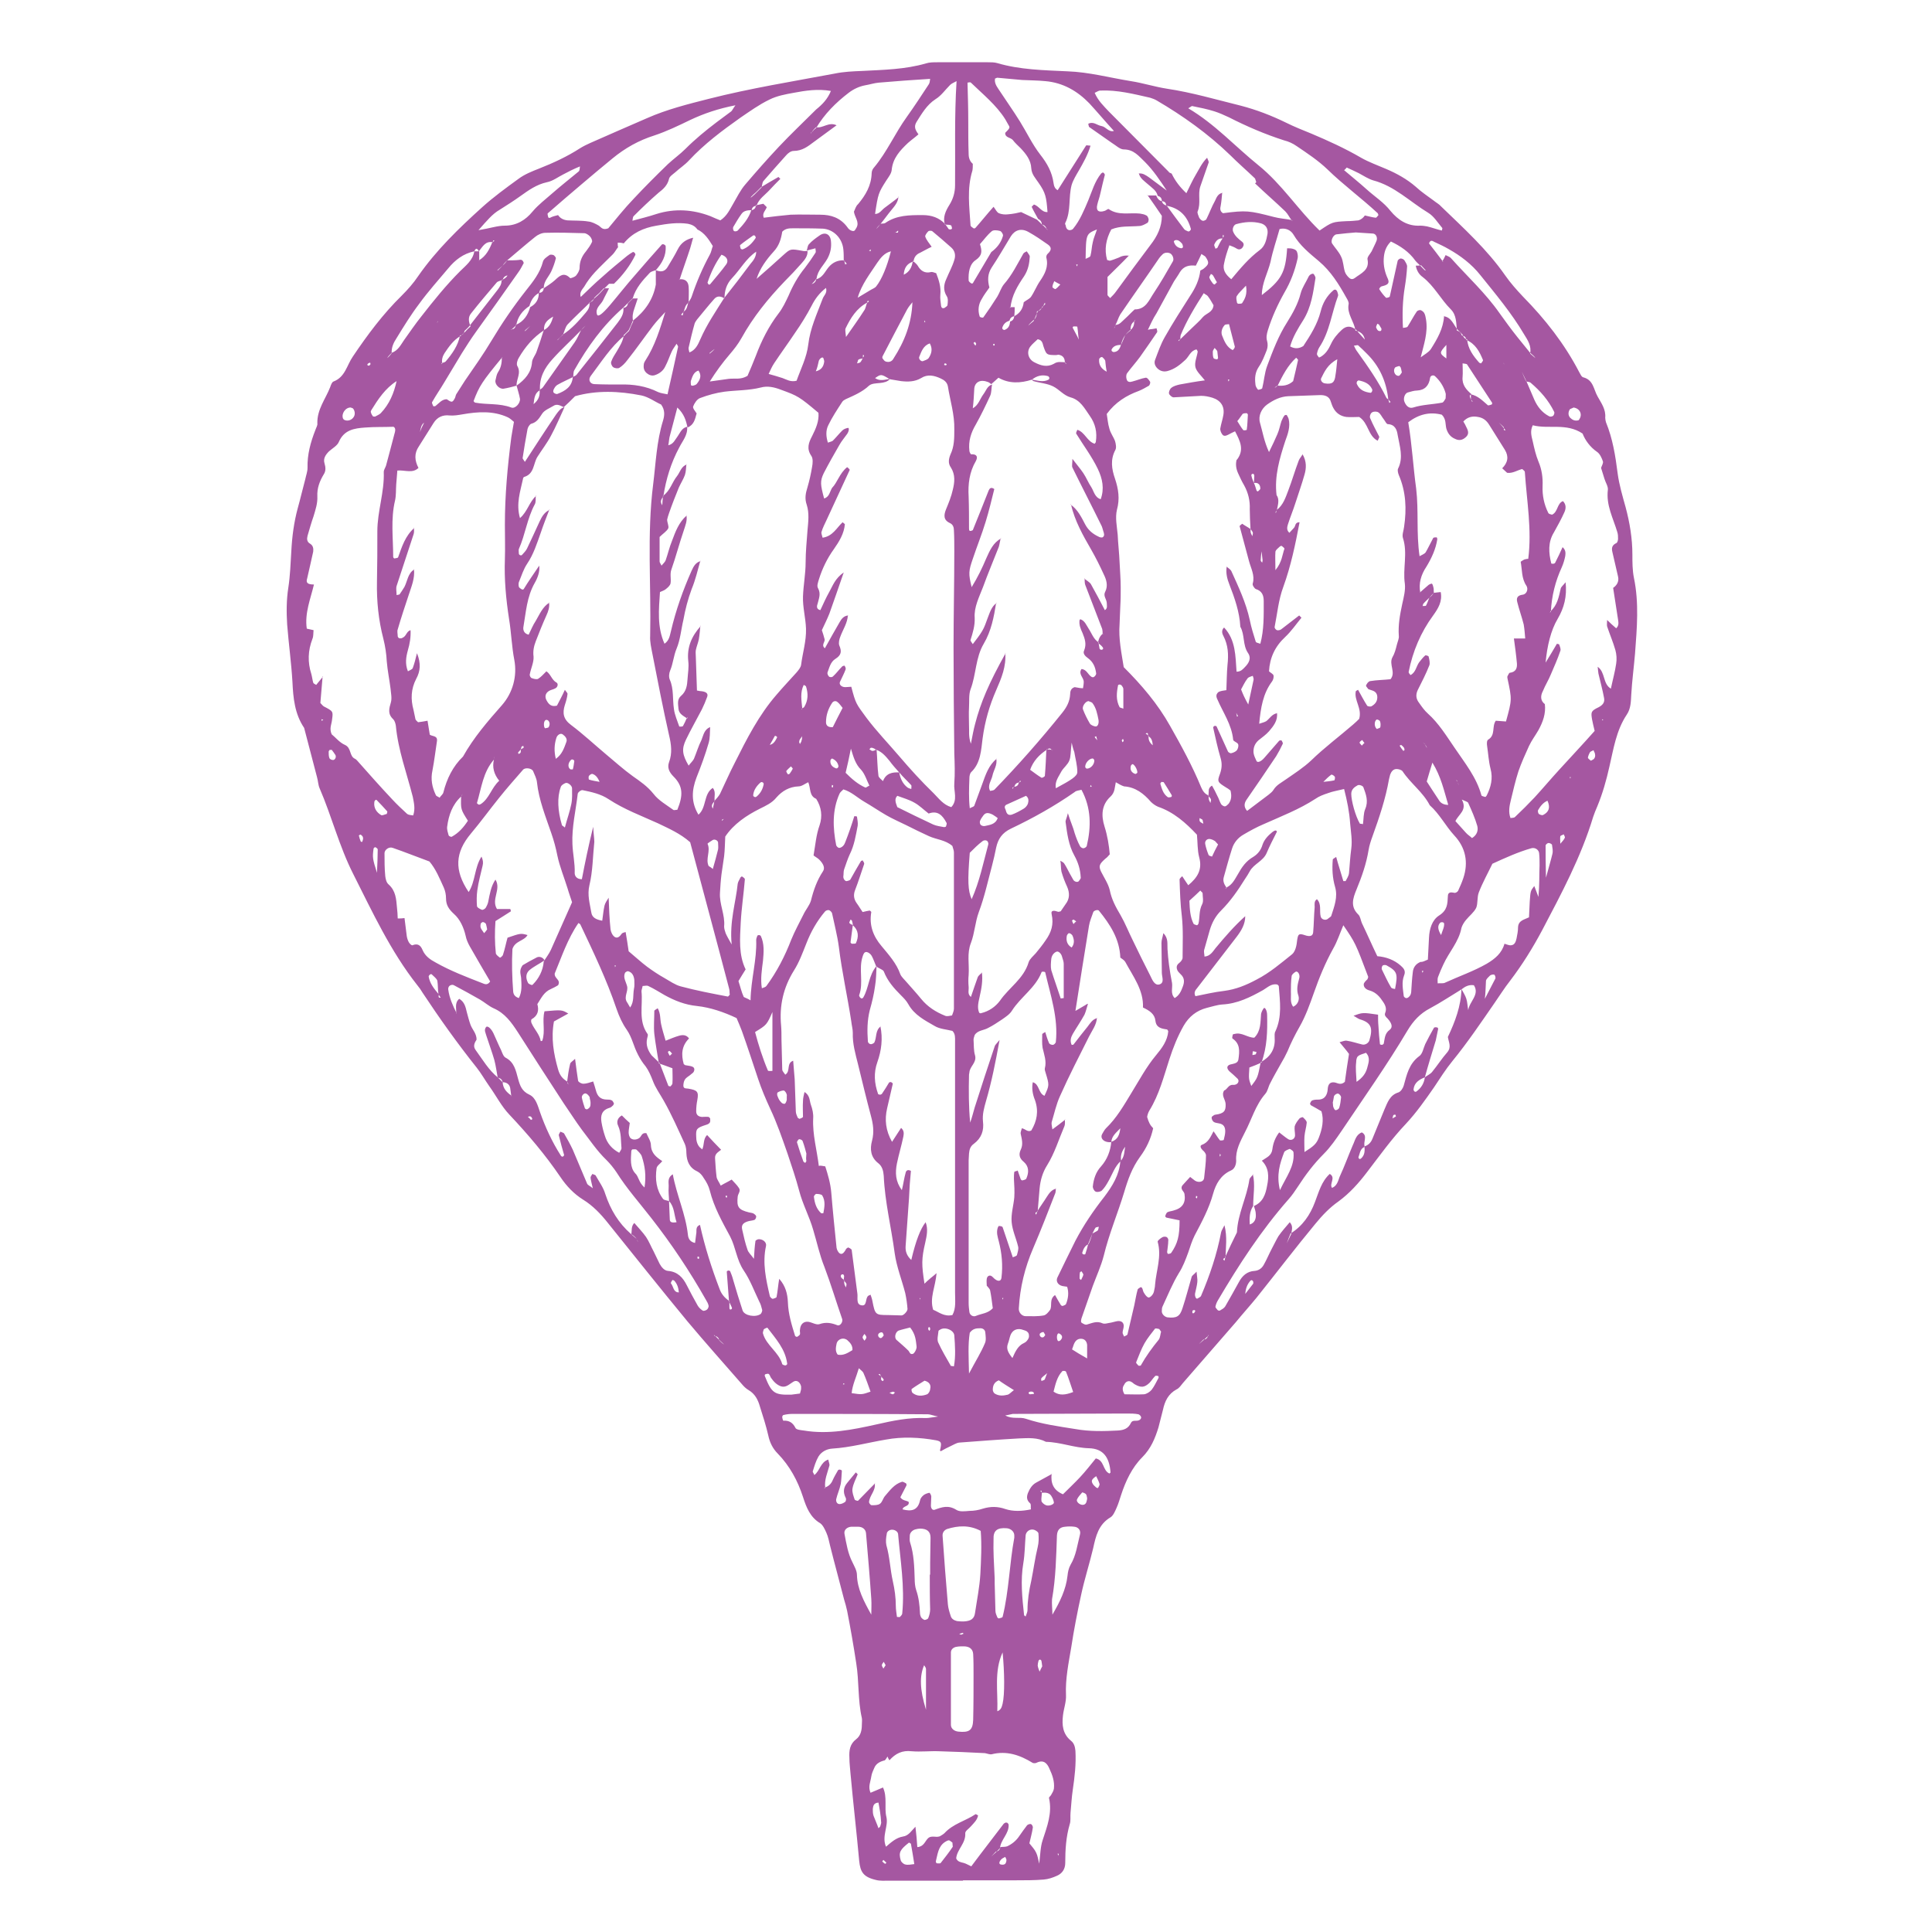 <?xml version="1.0" encoding="utf-8"?>
<!-- Generator: $$$/GeneralStr/196=Adobe Illustrator 27.6.0, SVG Export Plug-In . SVG Version: 6.00 Build 0)  -->
<svg version="1.1" id="Calque_1" xmlns="http://www.w3.org/2000/svg" xmlns:xlink="http://www.w3.org/1999/xlink" x="0px" y="0px"
	 viewBox="0 0 512 512" style="enable-background:new 0 0 512 512;" xml:space="preserve">
<style type="text/css">
	.st0{fill-rule:evenodd;clip-rule:evenodd;fill:#A557A1;}
</style>
<g>
	<path class="st0" d="M255.2,498.4c-6.5,0-13,0-19.5,0c-1.2,0-2.5,0.1-3.6-0.2c-3.4-0.8-4.1-2.2-4.4-5c-0.7-7.7-1.6-15.4-2.3-23.1
		c-0.1-1.4-0.3-2.8-0.3-4.3c-0.1-1.9,0.1-3.6,1.8-4.9c1.2-0.9,1.5-2.4,1.5-3.8c0-0.6,0.1-1.2,0-1.8c-1.1-4.8-0.7-9.7-1.5-14.6
		c-0.7-4.6-1.5-9.2-2.4-13.8c-0.2-1-0.5-2-0.8-3c-1.2-4.7-2.5-9.4-3.7-14.2c-0.3-1.2-0.5-2.4-1-3.5c-0.4-0.9-0.9-2-1.6-2.5
		c-2.7-1.6-3.7-4.2-4.6-7c-1.4-4.3-3.5-8.2-6.7-11.5c-1.3-1.3-2.1-2.9-2.5-4.8c-0.6-2.6-1.4-5.1-2.2-7.6c-0.5-1.8-1.3-3.4-3-4.4
		c-0.7-0.4-1.3-1-1.8-1.6c-4.8-5.5-9.7-11-14.4-16.6c-7.1-8.6-14.1-17.4-21.1-26.1c-1.9-2.4-4-4.6-6.6-6.2c-2.4-1.5-4.4-3.6-6-6
		c-4-5.9-8.6-11.3-13.5-16.5c-2.1-2.2-3.5-5-5.3-7.5c-1.2-1.7-2.2-3.5-3.4-5c-5.1-6.4-9.8-13-14.3-19.8c-0.4-0.7-0.9-1.4-1.4-2
		c-7.1-9-11.9-19.4-17-29.5c-3.7-7.3-5.7-15.3-8.9-22.7c-0.4-0.9-0.4-2-0.7-3c-1.1-4.3-2.3-8.7-3.4-13c-2.5-3.7-2.9-7.9-3.1-12.2
		c-0.3-5.1-1-10.1-1.4-15.2c-0.2-3.2-0.2-6.5,0.3-9.7c0.5-3.2,0.6-6.5,0.8-9.7c0.2-3.9,0.7-7.7,1.7-11.4c0.7-2.5,1.3-5.1,2-7.7
		c0.2-1,0.6-2,0.6-3c-0.1-3.5,0.8-6.8,2.1-10.1c0.2-0.6,0.6-1.2,0.5-1.7c-0.1-3.7,2.2-6.5,3.4-9.6c0.2-0.6,0.5-1.4,0.9-1.5
		c3.1-1.2,3.5-4.3,5.1-6.6c3.9-5.8,8-11.3,13-16.2c1.6-1.6,3.1-3.3,4.3-5.1c4.8-6.9,10.8-12.7,17-18.3c3-2.7,6.3-5.1,9.6-7.5
		c1.6-1.2,3.6-2,5.4-2.7c3.8-1.5,7.5-3.2,10.9-5.4c0.8-0.5,1.8-1,2.7-1.4c5-2.2,10-4.4,15.1-6.6c5.2-2.3,10.8-3.7,16.3-5.1
		c11-2.8,22.2-4.6,33.4-6.7c2.4-0.5,4.8-0.6,7.3-0.7c5.7-0.3,11.4-0.4,16.9-2c0.9-0.3,2-0.3,3-0.3c4.5,0,9,0,13.4,0
		c0.8,0,1.7,0,2.4,0.2c6.1,1.8,12.4,1.9,18.7,2.2c5.7,0.2,11.2,1.7,16.8,2.6c3.2,0.5,6.3,1.5,9.5,2c6.7,1,13.1,2.9,19.6,4.5
		c4.2,1.1,8.1,2.6,12,4.5c2.2,1.1,4.5,2,6.7,2.9c4.5,1.9,8.9,3.9,13.2,6.4c2.1,1.2,4.4,2,6.7,3c2.8,1.2,5.5,2.7,7.8,4.7
		c1.5,1.4,3.2,2.5,4.8,3.7c0.6,0.5,1.4,0.9,1.9,1.5c6,5.8,12.2,11.4,17,18.3c1.4,2,3,3.8,4.7,5.6c5.9,6,11,12.5,14.9,20
		c0.3,0.5,0.6,1.3,1.1,1.4c2.7,0.7,2.7,3.2,3.8,5.1c1,1.8,2.2,3.4,2,5.6c0,0.4,0.1,0.8,0.2,1.2c1.8,4.4,2.5,8.9,3.1,13.6
		c0.4,3,1.3,6,2.1,8.9c1.1,4.1,1.8,8.3,1.8,12.6c0,2,0,4.1,0.4,6.1c1.4,6.7,0.8,13.4,0.3,20.1c-0.3,3.6-0.8,7.3-1,10.9
		c-0.1,1.8-0.1,3.7-1.2,5.3c-2.8,4.2-3.5,9.1-4.6,13.8c-0.8,3.6-1.8,7.1-3.2,10.5c-0.4,0.9-0.8,1.9-1.1,2.8
		c-3.2,10.6-8.4,20.3-13.5,30c-2.5,4.7-5.3,9.2-8.5,13.4c-1.5,1.9-2.8,4-4.2,6c-3.6,5.2-7.1,10.4-11.1,15.3c-1.8,2.2-3.3,4.6-4.9,7
		c-2.3,3.3-4.6,6.6-7.4,9.6c-3.8,4-7,8.5-10.3,12.8c-2.2,2.9-4.6,5.6-7.6,7.8c-2.3,1.6-4.3,3.7-6.1,5.9
		c-5.3,6.4-10.4,13.1-15.6,19.6c-1.8,2.2-3.7,4.3-5.5,6.5c-4.7,5.4-9.3,10.7-14,16.1c-0.5,0.6-1,1.4-1.7,1.7
		c-2.2,1.2-3.1,3.1-3.6,5.4c-0.4,1.6-0.8,3.2-1.2,4.7c-0.9,2.9-2,5.6-4.3,7.9c-2.7,2.7-4.4,6.3-5.6,10c-0.4,1.2-0.7,2.3-1.2,3.4
		c-0.4,0.9-0.9,2.1-1.6,2.5c-3.2,1.9-3.9,5-4.6,8.2c-1,4.2-2.3,8.2-3.2,12.4c-1,4.6-1.9,9.2-2.6,13.8c-0.7,4.2-1.6,8.4-1.4,12.7
		c0.1,1.8-0.6,3.6-0.8,5.4c-0.3,2.5-0.1,4.9,2.1,6.7c0.9,0.7,1.1,1.7,1.2,2.7c0.2,3.5-0.2,6.9-0.7,10.3c-0.3,2-0.4,4-0.6,6.1
		c-0.1,1,0.1,2.1-0.2,3c-1,3.4-1.2,6.8-1.2,10.3c0,1.6-0.8,2.8-2.2,3.4c-1.1,0.5-2.3,0.9-3.5,1c-2.4,0.2-4.9,0.2-7.3,0.2
		c-4.7,0-9.4,0-14.1,0C255.2,498.5,255.2,498.4,255.2,498.4z M262.7,492c0.4-0.4,0.8-0.9,1.2-1.3c0.7-0.1,1.1-0.5,1.2-1.2
		c0.6-0.1,1.2,0,1.8-0.2c1.3-0.6,2.4-1.5,3.2-2.7c0.7-1,1.4-2,2.1-2.9c0.2-0.2,0.8-0.4,1-0.3c0.3,0.1,0.6,0.7,0.5,1
		c-0.2,1.4-0.6,2.7-0.9,4.1c0.7,0.9,1.4,1.6,1.8,2.5c0.4,0.8,0.5,1.7,0.8,2.9c0.3-2.3,0.3-4.4,0.9-6.2c1.2-3.7,2.6-7.2,1.7-11.2
		c-0.1-0.2,0.5-0.6,0.6-0.9c0.3-0.5,0.6-1,0.7-1.6c0.2-1.9-0.4-3.6-1.2-5.3c-0.6-1.4-1.5-2.4-3.3-1.6c-0.3,0.2-0.8,0.2-1.1,0.1
		c-3.4-2.1-6.9-3.3-10.9-2.3c-0.5,0.1-1.2-0.2-1.8-0.3c-4-0.2-8.1-0.4-12.1-0.5c-2.4-0.1-4.9,0.2-7.3,0c-2.5-0.3-4.3,0.6-5.9,2.4
		c-0.2-0.3-0.4-0.7-0.5-1c-0.2,0.3-0.4,0.7-0.7,1c-1.2,0.3-2.3,0.8-2.8,2c-0.3,0.7-0.7,1.5-0.8,2.3c-0.2,1.4-0.9,2.7-0.2,4.3
		c1-0.4,2.1-0.9,3.3-1.4c1.2,2.6,0.3,5.3,0.9,7.8c0.6,2.5-1.3,5.1-0.1,7.9c1.4-1.2,2.7-2.4,4.5-2.7c1.5-0.2,2.3-1.6,3.3-2.6
		c0.2,1.8,0.4,3.6,0.5,5.4c1.7-0.1,2-1.5,2.8-2.3c1-1,2.4,0,3.4-0.7c0.3-0.2,0.7-0.4,1-0.7c2.3-2.5,5.5-3.2,8.2-5
		c0.1-0.1,0.3,0.1,0.7,0.3c-0.2,1.2-1.1,2-1.9,2.9c-0.5,0.6-1.5,1.2-1.5,1.8c0.2,2.7-2.2,4.3-2.4,6.7c0.4,0.9,1.2,1,2,1.2
		c0.7,0.2,1.3,0.6,2,0.9c2.9-3.9,5.8-7.6,8.6-11.3c0.1-0.1,0.3-0.2,0.5-0.3c0.1,0,0.4,0,0.5,0.1c0.1,0.1,0.3,0.3,0.3,0.5
		c0.1,2.4-2.1,3.9-2.3,6.2c-0.4,0.4-0.8,0.8-1.2,1.2C263.6,491.2,263.1,491.6,262.7,492l-0.2,0.3L262.7,492z M215.1,35.1
		c-0.1,0.1-0.2,0.2-0.3,0.3C214.9,35.2,214.9,35.1,215.1,35.1c0.3-0.5,0.7-1,1.2-1.4c1.7,0.4,3.3-1.5,5.4-0.5c-2.2,1.6-4.1,3-6,4.4
		c-1.6,1.2-3.1,2.4-5.4,2.4c-0.7,0-1.5,0.6-2,1.2c-2,2.2-4,4.5-6,6.8c-0.3,0.4-0.3,1.1-0.5,1.7c-0.4,0.4-0.9,0.9-1.3,1.3
		c-0.4,0.4-0.8,0.8-1.3,1.2l-0.3,0.2l0.2-0.3c0.4-0.4,0.8-0.8,1.3-1.2c0.4-0.4,0.9-0.9,1.3-1.3c1.5-0.9,3-1.8,4.6-2.7
		c0.2,0.2,0.3,0.3,0.5,0.5c-1,1-2,2-2.9,3c-1.2,1.3-2.8,2.3-3.4,4.1c-0.7,0.1-1.2,0.4-1.3,1.2c-1,0-2.1,0.1-2.7,1
		c-0.8,1.1-1.5,2.3-2.2,3.5c-0.1,0.3,0,0.9,0.2,1c0.2,0.2,0.8,0.1,1-0.1c1.5-1.6,2.9-3.2,3.6-5.4c0.7-0.1,1.2-0.5,1.2-1.3
		c0.7-0.1,1.4-0.3,2-0.4c0.3,0.3,0.6,0.6,0.9,0.9c-0.3,0.9-1.3,1.6-0.8,2.8c2.4-0.3,4.8-0.6,7.1-0.8c2.6-0.1,5.3,0,7.9,0
		c2.8,0,5.2,0.8,7,3.1c0.2,0.3,0.5,0.7,0.8,0.9c0.3,0.2,0.8,0.4,1.1,0.3c0.3-0.1,0.5-0.6,0.7-0.9c0.8-1.5-0.5-2.7-0.7-4.2
		c0.3-0.6,0.5-1.5,1.1-2c2-2.4,3.5-4.9,3.6-8.2c0-0.6,0.3-1.2,0.7-1.6c3.4-4.1,5.5-9,8.6-13.3c2-2.8,3.9-5.7,5.8-8.6
		c0.3-0.4,0.3-0.9,0.4-1.5c-4.7,0.3-9.1,0.6-13.6,1c-1.2,0.1-2.4,0.5-3.6,0.7c-1.6,0.3-3.1,1-4.4,2c-3.4,2.6-6.4,5.6-8.6,9.3
		C215.9,34.2,215.5,34.6,215.1,35.1z M317.7,356.2c0.4-0.4,0.8-0.8,1.2-1.2c0.8,0,1.1-0.5,1.3-1.2l0.1,0.1c-0.4,0.4-0.9,0.8-1.3,1.2
		C318.5,355.5,318.1,355.9,317.7,356.2l-0.1,0.3L317.7,356.2z M191.9,356.3L191.9,356.3c-0.5-0.3-0.9-0.7-1.3-1.1
		c-0.1-0.7-0.6-1.1-1.3-1.2l-0.1-0.2l0.2,0.1c0.4,0.4,0.8,0.8,1.2,1.2C191,355.5,191.5,355.9,191.9,356.3z M307.9,53.3
		c0-0.8-0.4-1.2-1.1-1.4c-0.3-1.4-1.5-2.1-2.5-3c-1-0.9-2.2-1.6-2.5-3l-0.1,0.1c1.1-0.2,1.9,0.4,2.8,1c1.6,1.2,3.2,2.4,4.7,3.5
		c-1.8-2.7-3.5-5.3-5.8-7.6c-1.6-1.5-2.9-3.3-5.6-3.3c-1,0-2.1-1.1-3.1-1.7c-2-1.4-4-2.8-6-4.2c-0.2-0.1-0.2-0.6-0.3-0.9
		c1.4-0.7,2.3,0.4,3.5,0.6c1.2,0.2,1.9,1.7,3.3,1.3c-2.2-2.4-4.3-4.9-6.5-7.3c-3.2-3.3-7-5.5-11.7-5.9c-2-0.2-4.1-0.2-6.1-0.3
		c-2.2-0.2-4.4-0.4-6.6-0.6c-0.2,0-0.4,0.2-0.6,0.2c-0.2,1.1,0.3,1.9,0.9,2.8c1.9,2.9,3.9,5.7,5.7,8.6c1.8,2.9,3.3,6.1,5.4,8.8
		c1.8,2.3,3.1,4.6,3.5,7.5c0.1,0.7,0.3,1.5,1.1,1.9c2.5-3.9,5-7.9,7.5-11.8c0.1-0.2,0.6,0,1.2,0c-0.7,2.4-1.9,4.5-3.1,6.6
		c-0.7,1.2-1.5,2.5-1.9,3.8c-0.9,3.3-0.1,6.9-1.7,10.1c-0.1,0.2,0,0.4,0.1,0.6c0.1,0.6,0.3,1.2,1,1.3c0.3,0,0.8-0.1,1-0.4
		c1.8-2.2,2.9-4.9,4-7.5c1-2.4,1.7-5,3.4-7.1c0.4-0.4,0.7-0.4,1,0.3c-0.4,1.5-0.8,3.3-1.2,5c-0.2,1-0.6,2-0.8,2.9
		c-0.4,1.6,0.3,2.2,1.9,1.7c0.4-0.1,0.9-0.6,1.1-0.5c2.6,1.8,5.5,0.9,8.3,1.2c0.6,0.1,1.2,0.2,1.7,0.5c0.3,0.1,0.5,0.6,0.6,1
		c0,0.4-0.1,0.9-0.4,1c-0.7,0.4-1.4,0.8-2.2,0.8c-2.4,0.2-4.9-0.1-7.3,0.9c-1.4,2.6-1.9,5.3-1.1,8.1c0.4,0.1,0.6,0.2,0.7,0.2
		c0.8-0.2,1.5-0.5,2.3-0.8c0.9-0.5,1.9-0.7,2.9-0.5l-0.1-0.1c-1.8,1.9-3.7,3.7-5.7,5.7c0,1.5,0,3.1,0,4.7c0,0.3,0.4,0.5,0.7,0.9
		c0.6-0.6,1.2-1.2,1.6-1.8c3-4.1,6-8.2,9.1-12.3c1.8-2.3,3-4.8,3-7.7c-1.3-1.9-2.5-3.7-3.8-5.5l-0.1,0.1c0.8,0,1.6,0,2.4,0
		C306.8,52.8,307.3,53.2,307.9,53.3c0.2,0.7,0.6,1,1.3,1.2c1.5,2.1,3.1,4.2,4.6,6.2c0.2,0.3,0.6,0.4,1,0.6c0.1,0.1,0.4,0,0.5-0.1
		c0.1-0.1,0.3-0.3,0.3-0.5c-0.9-3.4-3-5.6-6.6-6.2C309.1,53.8,308.7,53.4,307.9,53.3z M276.1,59.5c0-0.7-0.4-1.2-1-1.5
		c-0.6-1.1-1.2-2.1-1.7-3.2c0.2-0.2,0.4-0.4,0.6-0.6c1.4,0.4,2,2.1,3.6,2c-0.3-4-0.5-5.1-2.4-7.8c-0.8-1.2-1.8-2.2-1.9-3.8
		c-0.1-2.2-1.4-3.8-2.8-5.3c-0.7-0.7-1.5-1.4-2.1-2.2c-0.6-0.7-2.1-0.6-2-1.9c1.2-1.2,1.3-1.4,0.9-2c-0.3-0.5-0.6-1.1-0.9-1.6
		c-2.4-3.8-5.9-6.6-9.1-9.7c-0.2-0.2-0.7,0-0.9,0c0.1,3.5,0.2,6.9,0.2,10.3c0,2.9,0,5.7,0.1,8.6c0,1,0.3,2,1.2,2.7l-0.1-0.1
		c0,0.6,0,1.3-0.1,1.8c-1.5,4.8-0.8,9.7-0.5,14.5c0,0.3,0.5,0.6,0.8,0.8c0.1,0.1,0.4,0,0.5-0.1c1.6-1.8,3.1-3.7,4.8-5.6
		c0.5,0.6,0.8,1.4,1.4,1.7c0.7,0.3,1.6,0.4,2.4,0.3c1.4-0.1,2.7-0.4,3.5-0.6c1.7,0.8,2.9,1.4,4.2,2C275.3,58.7,275.7,59,276.1,59.5
		c0.5,0.3,0.9,0.8,1.3,1.2l0.3,0.2l-0.3-0.1C277.2,60.1,276.8,59.6,276.1,59.5z M232.2,60.7l-0.3,0.2L232.2,60.7
		c0.3-0.5,0.8-1,1.2-1.4c0.4-0.1,0.9,0,1.2-0.2c3-2.1,6.4-2.1,9.9-2.1c2.4,0,4.4,0.7,6,2.4c0.3,0.4,0.6,0.9,0.9,1.3
		c0.1,0.1,0.4,0.1,0.5,0.1c0.2,0,0.4-0.2,0.4-0.3c-0.1-0.3-0.1-0.7-0.3-0.8c-0.5-0.2-1.1-0.1-1.6-0.2c-0.6-1.9,0.2-3.6,1.2-5.2
		c1-1.6,1.5-3.3,1.5-5.2c0.1-9.1-0.2-18.2,0.4-27.6c-0.7,0.4-1.3,0.6-1.7,1c-1.3,1.3-2.4,2.9-3.9,3.8c-2.3,1.5-3.6,3.8-5,6
		c-0.8,1.3-0.3,2.2,0.5,3.3c-0.9,0.8-1.9,1.5-2.8,2.3c-2.1,2-4,4-4.3,7.2c-0.1,0.9-0.8,1.8-1.4,2.7c-2.1,3.3-2.2,3.5-3,8.9
		c1.2,0,1.7-1,2.5-1.6c1.3-1,2.6-1.9,3.8-2.9l-0.1-0.1c-0.1,1.5-1,2.5-1.9,3.6c-1,1.2-1.9,2.5-2.9,3.7
		C233,59.8,232.6,60.3,232.2,60.7z M163.7,64.3c0,0.4,0,0.8,0.1,1.2c-0.5,0.6-0.9,1.4-1.4,1.9c-1.6,1.6-3.2,3.1-4.7,4.7
		c-1.1,1.2-2.1,2.5-2.9,3.9c-0.5,0.7-1.3,1.5-0.9,2.7c2-1.9,3.8-3.7,5.8-5.4c2.1-1.9,4.3-3.7,6.5-5.5c0.5-0.4,1-0.7,1.5-1
		c0.1-0.1,0.4,0.1,0.5,0.2c0.1,0.1,0.2,0.4,0.2,0.5c-1.4,2.9-3.4,5.5-5.7,7.7c-0.4,0-0.8,0-1.3,0c-0.4,0.4-0.8,0.8-1.2,1.2
		c-0.4,0.4-0.8,0.9-1.2,1.3c-0.4,0.4-0.8,0.8-1.3,1.2c-0.4,0.4-0.8,0.8-1.3,1.2c-2,2-4.1,3.9-6,5.9c-0.6,0.7-0.8,1.8-1.2,2.7
		c-0.4,0.4-0.9,0.8-1.3,1.3l-0.3,0.2l0.2-0.2c0.4-0.4,0.9-0.8,1.3-1.3c2.4-1.5,4.3-3.7,6.1-5.8c0.7-0.8,1.2-1.7,1-2.8
		c0.7-0.1,1.1-0.5,1.3-1.2c0.4-0.4,0.8-0.8,1.3-1.2c0.4-0.4,0.8-0.9,1.2-1.3c0.5,0,0.9,0,1.4,0c-0.5,1.1-1.1,2.1-1.6,3.2
		c-0.6,1.2-2.1,2-1.6,3.7c0.2,0.8,1.3,0.1,3.5-2.5c2.2-2.6,4.3-5.3,6.6-7.9c2.3-2.7,4.7-5.4,7.1-8.1c0.1-0.1,0.4-0.1,0.6,0
		c0.2,0.1,0.4,0.3,0.4,0.4c0.2,2.6-1,4.6-2.6,6.4c-0.5,0.2-1.2,0.3-1.6,0.7c-1.9,2-3.7,4-4.5,6.7c-0.4,0.4-0.9,0.9-1.3,1.3
		c-0.4,0.4-0.8,0.8-1.2,1.2c-5.4,4.7-9.5,10.4-13,16.6c-0.3,0.5-0.2,1.2-0.3,1.8c-1.4,0.7-2.8,1.3-4.2,2.1c-0.3,0.2-0.6,0.5-0.8,0.9
		c-0.2,0.3-0.4,0.8-0.2,1.1c0.1,0.2,0.7,0.5,1,0.4c2.1-0.8,3.9-1.9,4.1-4.5c0.3-0.2,0.8-0.3,1-0.6c3.7-4.6,7.3-9.2,10.9-13.8
		c0.8-1.1,1.7-2.3,1.5-3.9c0.7-0.1,1.1-0.5,1.2-1.2c0.4-0.4,0.9-0.9,1.3-1.3c0.4,0,0.8,0,1.3,0c-0.3,0.9-0.6,1.8-0.9,2.7
		c-0.4,1.1-0.6,2.2-0.3,3.4c-0.4,0.8-0.8,1.7-1.1,2.5c-0.4,0.4-0.9,0.8-1.3,1.3c-3.6,3-6.1,7-8.9,10.7c-0.7,1-0.1,2.1,1.1,2.1
		c2.2,0.1,4.5,0.1,6.7,0.1c3.5-0.1,6.9,0.4,10.1,2c0.7,0.3,1.5,0.4,2.5,0.6c1-4.3,1.9-8.5,2.8-12.6c0-0.2-0.2-0.4-0.4-0.8
		c-0.5,0.8-1,1.4-1.3,2.1c-0.6,1.3-1,2.6-1.7,3.9c-0.5,1.1-1.5,1.9-2.7,2.3c-0.8,0.3-1.6,0-2.2-0.5c-0.7-0.6-0.9-1.3-0.8-2.2
		c0-0.4,0.2-0.8,0.4-1.1c2.6-4,3.9-8.4,5.3-12.9l0.2-0.2l-0.2,0.2c-1.1,1.2-2.2,2.3-3.2,3.6c-2.3,3-4.5,6.2-6.9,9.2
		c-0.6,0.8-1.3,1.5-2.1,2c-0.4,0.2-1.2,0.1-1.6-0.2c-0.4-0.3-0.7-1.1-0.5-1.5c0.3-0.9,0.9-1.8,1.4-2.6c0.8-1.4,1.7-2.7,1.9-4.4
		c0.4-0.4,0.9-0.8,1.3-1.3c0.4-0.8,0.8-1.7,1.1-2.5c3.2-2.5,5.4-5.6,6.1-9.6c0-0.4,0-0.8,0-1.3c0-0.8,0-1.7,0-2.5
		c1.2,0.5,2.3,0.5,3.1-0.8c0.9-1.5,1.9-3.1,2.7-4.7c0.9-1.8,2.3-2.7,4.1-3.1c-0.3,0.9-0.5,1.9-0.8,2.8c-0.9,2.8-1.9,5.5-2.8,8.3
		l-0.2,0.1l0.2-0.2c1.4-0.1,2.3,0.5,2.4,2c0.1,1.4,0,2.8,0,4.2c-0.9,0.6-1,1.5-1.3,2.4c-0.2,0.3-0.5,0.5-0.7,0.8
		c0.1,0.1,0.2,0.1,0.4,0.2c0.1-0.3,0.2-0.7,0.2-1c1-0.5,1-1.5,1.3-2.4c0.3-0.5,0.7-1,0.9-1.6c1.3-3.9,2.9-7.6,4.8-11.1
		c0.4-0.7,0.5-1.5,0.8-2.3c-1.1-1.8-2.2-3.5-4.1-4.4c-0.6-0.9-1.5-1.3-2.5-1.5c-2.8-0.4-5.5,0-8.3,0.5c-3.5,0.6-6.4,1.9-8.7,4.7
		C164.6,64.3,164.2,64.3,163.7,64.3z M347.1,64.2l-0.2-0.1L347.1,64.2l0.1,0.2L347.1,64.2z M133.2,70.4c-0.4,0.4-0.8,0.8-1.2,1.2
		l-0.2,0.1l0.1-0.2C132.3,71.2,132.7,70.8,133.2,70.4c0.3-0.5,0.8-1,1.2-1.4c1,0,2,0,3-0.1c0.6-0.1,1.1-0.2,1.4,0.8
		c-0.4,0.7-0.8,1.6-1.4,2.4c-3.7,5.3-7.5,10.6-11.3,15.9c-1.3,1.8-2.5,3.7-3.7,5.6c-1.6,2.6-3.1,5.2-4.7,7.8c-1,1.7-2.2,3.4-3.2,5.2
		c-0.1,0.2,0.2,0.7,0.3,1c0,0.1,0.4,0.1,0.6,0c0.9-0.7,1.7-1.8,3-1.8c1.3,0.9,1.5,0.9,2.1-0.2c0.2-0.3,0.2-0.7,0.4-1.1
		c0.8-1.2,1.5-2.4,2.3-3.6c2.4-3.5,4.9-7,7.1-10.7c2.7-4.5,5.7-8.9,9-13.1c1.9-2.4,3.8-4.7,4.6-7.8c0.2-0.7,1-1.2,1.7-1.7
		c0.2-0.2,0.8-0.1,1.1,0c0.3,0.2,0.7,0.7,0.6,0.9c-0.3,1.2-0.7,2.3-1.2,3.4c-0.7,1.5-2,2.6-2,4.4c-0.8,0.1-1.1,0.6-1.2,1.3
		c-1.4,0.7-2.2,2-2.6,3.5c-1.8,1.2-3.1,2.8-3.5,5.1c-0.4,0.4-0.9,0.8-1.3,1.2l-0.1-0.1c0.8,0,1.2-0.4,1.3-1.2
		c2.1-0.9,3.2-2.6,3.8-4.7c1.5-0.8,2.3-2,2.3-3.8c0.8,0,1.2-0.4,1.3-1.2c1-0.7,2-1.3,2.9-2.1c1.3-1.2,2.4-2.3,4.1-0.6
		c0.1,0.1,1.2-0.3,1.5-0.6c0.5-0.6,1-1.4,1-2.1c0-1.7,0.6-3.1,1.7-4.4c0.6-0.8,1.2-1.6,1.6-2.5c0.1-0.4-0.2-1.1-0.6-1.5
		c-0.4-0.4-1-0.8-1.5-0.8c-3.4-0.1-6.8-0.2-10.3-0.1c-0.9,0-2,0.5-2.7,1.1c-2.5,2-4.9,4.1-7.4,6.2C134,69.6,133.6,70,133.2,70.4z
		 M387.4,273.2l0.2-0.1L387.4,273.2l-0.2,0.3L387.4,273.2z M376.4,70.4c-0.4-0.4-0.9-0.8-1.3-1.3c-1.7-2.4-4-3.9-6.5-5.1
		c-1.4,1.4-1.8,2.9-1.9,4.6c-0.1,1.8,0.3,3.6,1.1,5.3c0.5,1.2,0,1.6-1.7,2c-0.3,0.1-0.6,0.6-0.6,0.7c0.5,0.8,1.1,1.6,1.8,2.3
		c0.1,0.1,0.9-0.1,1-0.3c0.7-3.1,1.4-6.3,2.1-9.5c0.1-0.3,0.6-0.6,0.8-0.6c0.3,0,0.8,0.2,1,0.5c0.3,0.5,0.7,1.1,0.7,1.6
		c-0.1,1.8-0.3,3.6-0.6,5.4c-0.6,3.6-0.7,7.2-0.5,10.9c0.5-0.1,1-0.1,1.2-0.3c0.9-1.4,1.6-2.8,2.5-4.1c0.2-0.2,0.7-0.4,1-0.3
		c0.3,0.1,0.7,0.4,0.9,0.7c0.3,0.5,0.4,1.1,0.5,1.7c0.6,3.5-0.6,6.8-1.4,10.1l-0.2,0.2l0.2-0.2c0.9-0.7,2.1-1.3,2.7-2.2
		c1.7-2.7,3.3-5.4,3.5-8.8l-0.1,0.1c2.1,0.3,2.6,2.3,3.7,3.6c0.4,0.4,0.9,0.8,1.3,1.3c0.2,0.6,0.5,1.1,1.2,1.2
		c0.2,2.5,1.6,4.4,3.2,6.2c0.1,0.1,0.5,0.2,0.5,0.2c0.2-0.3,0.6-0.7,0.5-0.9c-0.9-2.2-2-4.3-4.4-5.3c-0.1-0.7-0.5-1.1-1.2-1.2
		c-0.2-0.7-0.6-1.1-1.3-1.3c-0.2-2-0.1-4.1-1.6-5.6c-2.7-2.7-4.4-6.2-7.5-8.6c-1-0.7-1.6-1.8-1.8-3c0.5,0,0.9,0,1.4-0.1
		c0.4,0.4,0.8,0.9,1.2,1.3l-0.1,0.1C377.2,71.3,376.8,70.8,376.4,70.4z M122.2,273.3l0.2,0.2L122.2,273.3L122,273L122.2,273.3z
		 M134.5,73c-0.7,0.1-1.1,0.5-1.3,1.2c-0.5,0.2-1.3,0.3-1.6,0.7c-2.3,2.7-4.6,5.4-6.8,8.2c-0.8,1-0.6,2.2-0.1,3.4
		c-0.4,0.4-0.9,0.8-1.3,1.3c-0.4,0.4-0.8,0.8-1.3,1.2c-1.9,1.1-3.1,2.8-4.3,4.6c-0.5,0.8-0.8,1.7-0.6,2.7l-0.3,0.2l0.2-0.3
		c0.4-0.1,0.8-0.2,1-0.4c1.7-2,3.3-4.2,3.8-6.9c0.7-0.1,1.1-0.5,1.2-1.2c0.4-0.4,0.9-0.8,1.3-1.3c2.5-3.2,4.9-6.3,7.4-9.5
		c0.6-0.8,1.2-1.6,1.1-2.7C133.8,73.9,134.2,73.5,134.5,73l0.2-0.4L134.5,73z M215.1,75.3l-0.2,0.2L215.1,75.3
		c0.6-0.2,1.1-0.6,1.2-1.3c1.7-0.4,2.3-2,3.3-3.2c1.1-1.3,2.5-1.9,4.1-1.8c0.1,0.4,0.2,0.8,0.3,1.1c0.1-0.1,0.2-0.1,0.4-0.2
		c-0.2-0.3-0.5-0.6-0.8-0.8c0-1,0-2-0.1-3c-0.3-3-2.6-5.3-5.4-5.5c-2.6-0.1-5.3-0.1-7.9-0.1c-1,0-2,0-2.9,0.9
		c-0.3,1.9-0.8,3.7-2.3,5.3c-1.9,2.1-3.6,4.4-4.5,7.2l-0.2,0.2l0.2-0.2c2.4-2.1,4.8-4.2,7.2-6.4c1.8-1.6,1.8-1.6,5.1-1
		c0.4,0.1,0.8,0,1.2,0c0.1,1.3-0.7,2.3-1.5,3.2c-1.5,1.7-3,3.3-4.6,4.9c-4.4,4.6-8.3,9.4-11.4,15c-0.9,1.6-2,3-3.2,4.4
		c-1.8,2.1-3.5,4.4-5.2,7.1c2-0.3,3.5-0.5,5-0.7c1.6-0.2,3.2,0.3,5-0.8c0.7-1.6,1.5-3.5,2.2-5.3c1.5-4,3.4-7.8,6-11.2
		c1.1-1.4,1.9-3.1,2.7-4.8c1.1-2.6,2.5-5.1,4.3-7.3c1-1.3,1.9-2.6,2.8-4c0.2-0.3,0-0.8,0-1.2c-0.8,0.2-1.6,0.4-2.3,0.6
		c0.2-0.6,0.2-1.3,0.6-1.7c0.8-0.9,1.8-1.6,2.8-2.3c1.4-1,2.8-0.4,3,1.4c0.2,1.7-0.1,3.2-0.9,4.7c-1,1.8-2.6,3.1-2.9,5.3
		C215.9,74.5,215.5,74.9,215.1,75.3z M398.4,224.4l0.2-0.3L398.4,224.4l-0.2,0.2L398.4,224.4z M402.1,220.7L402.1,220.7l-0.1,0.2
		L402.1,220.7z M389.8,105.9c0-0.5,0-0.9,0-1.4c1.9,0.4,3.1,1.7,4.5,2.9c0.1,0.1,0.7-0.1,1-0.2c0.1,0,0.2-0.4,0.1-0.5
		c-2.2-3.4-4.4-6.7-6.6-10.1c-0.1-0.2-0.6-0.2-1.2-0.3c0,1.2,0.1,2.4,0,3.6c-0.2,2.1,1,3.4,2.4,4.6c-0.2,0.1-0.5,0.3-0.5,0.3
		C389.5,105.3,389.7,105.5,389.8,105.9c0.1,0.1,0.1,0.2,0.2,0.4c0,0.1,0.2,0.1,0.3,0.1C390.1,106.2,390,106.1,389.8,105.9z
		 M191.8,217l0.3-0.2L191.8,217c-0.1,0.1-0.2,0.1-0.4,0.2c-0.1,0-0.1,0.2-0.1,0.3C191.5,217.4,191.7,217.2,191.8,217z M393.5,85.1
		l-0.2-0.2L393.5,85.1l0.1,0.1L393.5,85.1z M140.5,86.4c-0.4,0.4-0.8,0.8-1.2,1.2l-0.3,0.2l0.2-0.3
		C139.7,87.1,140.1,86.7,140.5,86.4l0.1-0.3L140.5,86.4z M155.2,86.3c-0.4,0.4-0.8,0.8-1.2,1.2c-2.5,2.6-5.2,5-7.6,7.7
		c-2.1,2.3-3.5,4.9-3.3,8.2c-1.3,0.7-1.5,1.9-1.7,3.7c1.5-1.2,1.7-2.4,1.6-3.8c0.3-0.2,0.7-0.4,0.9-0.7c2.8-4,5.6-7.9,8.4-11.9
		c0.7-1,1.1-2.1,1.7-3.2C154.3,87.1,154.7,86.7,155.2,86.3l0.2-0.2L155.2,86.3z M272.5,86.3L272.5,86.3c0.3-0.5,0.8-0.9,1.2-1.3
		c0.9-0.6,1.1-1.5,1.1-2.5c0.8-0.1,1.1-0.5,1.4-1.2c0.3-0.2,0.5-0.4,0.8-0.7c0-0.1-0.1-0.3-0.1-0.4c-0.2,0.4-0.4,0.8-0.6,1.2
		c-0.4,0.4-0.9,0.8-1.3,1.2c-0.4,0.8-0.7,1.7-1.1,2.5C273.4,85.5,272.9,85.9,272.5,86.3z M268.8,208.5c0.8-0.1,1.1-0.5,1.2-1.2
		c0.6-0.1,0.7-0.3,0.3-0.4c-0.1,0.2-0.1,0.3-0.2,0.5C269.4,207.4,269,207.8,268.8,208.5c-0.1,0.1-0.3,0.1-0.4,0.2
		c-0.1,0-0.1,0.2-0.1,0.4C268.5,208.8,268.6,208.6,268.8,208.5z M232.2,88.8l-0.2,0.1L232.2,88.8l0.2-0.2L232.2,88.8z M278.7,198.7
		c0.1,0.1,0.2,0.2,0.3,0.3C278.9,198.9,278.7,198.8,278.7,198.7c-0.5-0.6-0.9-0.3-1.3,0c-2,1.3-3.6,3-4.4,5.3c1.1,0.8,2,1.5,3,2.1
		c0.2,0.1,0.9-0.3,0.9-0.5c0.2-2.3,0.3-4.7,0.4-7C277.7,198.6,278.2,198.6,278.7,198.7z M189.4,92.5c-0.4,0.4-0.8,0.8-1.3,1.2
		l-0.1-0.1C188.5,93.2,188.9,92.8,189.4,92.5l0.2-0.2L189.4,92.5z M110,93.7l-0.1,0.1L110,93.7l0.2-0.2L110,93.7z M397.2,112
		l-0.2-0.2L397.2,112c0.5,0.4,0.9,0.8,1.3,1.2c0.2,0.2-0.3,1,0.5,0.8c-0.2-0.2-0.4-0.4-0.6-0.7C398,112.8,397.6,112.4,397.2,112z
		 M102.6,94.9l-0.2,0.2L102.6,94.9c0.3-0.5,0.8-1,1.2-1.4c1.7-0.6,2.4-2.1,3.3-3.4c1.5-2.1,3-4.3,4.6-6.3c3.2-4.1,6.5-8.2,10.2-11.9
		c1.5-1.5,3.4-2.9,3.8-5.3c0.4,0,0.9,0,1.3,0c0,0.8,0,1.7,0,2.5l-0.1-0.1c1.9-1.1,2.8-2.9,3.6-4.9c0.6-0.2,0.7-0.3,0.2-0.4
		c0,0-0.1,0.3-0.1,0.5c-2-0.4-2.7,1.2-3.7,2.4c-0.4-0.8-0.8-1-1.2,0c-2.9,0.6-5.1,2.3-6.9,4.5c-2.6,3.1-5.3,6.1-7.7,9.4
		c-2.2,2.9-4.1,6-6,9.1c-0.8,1.2-1.4,2.5-1.3,4C103.5,94,103.1,94.5,102.6,94.9z M400.9,94.9l-0.2-0.2L400.9,94.9L401,95L400.9,94.9
		z M406.9,94.9c-0.5-0.4-0.9-0.8-1.4-1.2c0.4-2-0.6-3.5-1.6-5.1c-3.3-5.6-7.5-10.6-11.6-15.7c-2.3-2.9-5.2-5.1-8.4-6.9
		c-1.2-0.7-2.5-1.3-3.8-1.9c-0.4-0.2-1-0.7-1.4,0.4c1.2,1.5,2.4,3.1,3.6,4.7l0.2,0.1l-0.3,0c0.3-0.5,0.6-1,0.9-1.7
		c0.6,0.3,1.2,0.5,1.5,0.9c4.3,4.8,9.1,9.2,12.8,14.5c1.5,2.1,3.1,4.3,4.7,6.3c1.1,1.4,2.3,2.8,3.4,4.2
		C406.1,94,406.6,94.4,406.9,94.9L406.9,94.9z M107.5,97.2L107.5,97.2l-0.1,0.2L107.5,97.2z M168.7,328.3c-0.5-0.4-0.9-0.8-1.4-1.2
		c0.2-1-0.1-2.1,0.8-3c1,1.2,2.2,2.4,3.1,3.7c0.8,1.2,1.3,2.5,2,3.8c0.5,1.1,1.1,2.2,1.6,3.3c0.5,0.9,1.2,1.8,2.2,1.9
		c2.6,0.2,4,1.8,5,3.8c0.9,1.8,1.9,3.6,2.9,5.4c0.3,0.5,0.8,1,1.3,1.3c0.2,0.2,0.8,0,1.1-0.2c0.3-0.2,0.5-0.7,0.5-1
		c-0.1-0.6-0.4-1.1-0.7-1.6c-4.3-7.6-9.1-14.8-14.5-21.7c-3.1-4-6.5-7.8-9.2-12.1c-0.8-1.2-1.7-2.3-2.7-3.3c-2.5-2.4-4.4-5.3-6.5-8
		c-1.7-2.3-3.2-4.7-4.8-7c-4.1-6.3-8.2-12.6-12.2-18.9c-1.7-2.6-3.4-5-6.4-6.3c-1.3-0.6-2.4-1.6-3.6-2.3c-2.3-1.3-4.6-2.6-6.9-3.8
		c-0.3-0.2-0.8-0.1-1.1,0.1c-0.3,0.2-0.5,0.7-0.4,1.1c0.3,2.2,1.2,4.2,2.2,6.2l-0.1,0.1c0.1-1.3-0.5-2.8,0.8-3.9
		c1.4,0.8,1.7,2.2,2,3.5c0.3,1.1,0.6,2.3,1,3.4c0.5,1.3,1.6,2.3,1.6,3.9c-0.5,0.8-1,1.7-0.3,2.7c1.9,2.6,3.5,5.4,6,7.4
		c0.4,0.4,0.8,0.8,1.2,1.2c0.1,1.7,1.1,2.7,2.4,3.6l-0.1,0.1c-0.1-0.7-0.2-1.5-0.3-2.2c-0.2-1-1-1.5-2-1.5c-0.1-0.7-0.6-1.1-1.3-1.2
		c-0.3-1.6-0.5-3.2-0.9-4.7c-0.6-2.1-1.4-4.2-2.1-6.4c-0.2-0.8-0.7-1.5-0.1-2.3c0.4-0.5,1.4,0.4,2,1.7c0.7,1.5,1.3,3,2,4.4
		c0.3,0.7,0.6,1.7,1.2,2c2.3,1.2,2.7,3.4,3.3,5.6c0.5,1.8,1,3.3,3,4.2c1.7,0.8,2.2,2.9,2.8,4.6c1.4,4,3.2,7.9,5.5,11.5
		c0.3,0.5,0.7,0.4,0.9-0.1c-0.5-1.7-1-3.5-1.4-5.2c-0.1-0.3,0.3-0.7,0.4-1c0.4,0.2,0.9,0.3,1,0.5c0.8,1.4,1.6,2.8,2.3,4.3
		c1.3,3,2.5,6,3.8,9c0.2,0.4,0.8,0.6,1.5,1.2c-0.3-1.3-0.5-2-0.6-2.8c0-0.3,0.3-0.7,0.5-1c0.3,0.2,0.8,0.2,0.9,0.5
		c0.9,1.6,2,3.1,2.5,4.8c1.4,4.2,3.5,7.7,6.8,10.6C167.9,327.4,168.3,327.8,168.7,328.3c0.1,0.1,0.1,0.3,0.2,0.5
		c0,0.1,0.2,0.2,0.3,0.4C169,328.9,168.8,328.6,168.7,328.3z M341,329.5c0.3-0.9,0.7-1.8,1-2.6c3.2-2,5.2-4.9,6.5-8.4
		c1-2.6,1.7-5.4,3.9-7.4c1.7,1-0.2,2.6,0.6,3.7c1.3-0.5,1.6-1.8,2-2.9c1.3-2.8,2.3-5.6,3.5-8.4c0.6-1.2,0.8-2.8,2.4-3.4
		c1.7,0.9,0.2,2.6,0.8,3.8c-1.3,0.5-1.3,1.8-1.7,2.8c0,0.1,0.1,0.3,0.2,0.4c0.2,0.1,0.4,0,0.5-0.1c1-0.9,1-2,0.9-3.2
		c1-0.3,1.7-1,2.1-2c1.1-2.6,2.1-5.2,3.2-7.8c0.8-1.8,1.4-3.8,3.7-4.5c0.6-0.2,1.2-1.1,1.4-1.8c0.8-2.9,1.4-5.8,4.1-7.8
		c0.9-0.6,1.1-2.1,1.6-3.2c0.7-1.4,1.5-2.9,2.3-4.3c0.1-0.2,0.6-0.2,0.9-0.1c0.1,0,0.3,0.3,0.2,0.5c-0.2,1-0.4,2-0.6,2.9
		c-1,3.3-2,6.5-2.9,9.8c-1.5,0.6-2.8,1.4-3,3.2c0,0.2,0.1,0.4,0.2,0.5c0.1,0.1,0.4,0.2,0.5,0.1c1.3-0.9,2.1-2.2,2.3-3.8
		c0.6-0.5,1.4-0.8,1.9-1.4c1.4-1.7,2.6-3.6,4.1-5.3c1.1-1.4,0.3-2.6,0.1-4c1.9-4,3.5-8.2,3.6-12.7c0.5,0.9,1,1.7,1.3,2.6
		c0.3,1,0.3,2,0.5,3c0.3-2.3,3.1-4.1,1.5-6.6c-1.3-0.2-2.3,0.3-3.3,1.1c-2.8,1.7-5.5,3.5-8.3,5c-2.7,1.4-4.5,3.4-6,5.9
		c-5.4,9.1-11.5,17.7-17.4,26.5c-1.5,2.2-3,4.4-4.8,6.2c-2.6,2.6-4.8,5.5-6.8,8.6c-0.8,1.2-1.6,2.4-2.5,3.4
		c-7.3,8.3-13.2,17.4-18.8,26.9c-0.3,0.5-0.5,1.1-0.6,1.6c0,0.3,0.4,0.6,0.6,0.9c0.1,0.1,0.5,0.2,0.6,0.1c0.5-0.3,1.1-0.6,1.4-1.1
		c1.2-2.1,2.4-4.2,3.6-6.4c0.9-1.7,2.2-2.9,4.2-3c1.1-0.1,1.9-0.7,2.4-1.6c0.8-1.4,1.4-2.9,2.2-4.4c0.6-1.1,1.1-2.2,1.7-3.2
		c0.9-1.3,1.9-2.4,3-3.7c1,1.1,0.5,2.1,0.4,3.1C341.8,327.8,341.4,328.7,341,329.5l-0.2,0.1L341,329.5z M369,296.4
		c0.3-0.2,0.6-0.3,0.9-0.5c0.1,0-0.1-0.5-0.1-0.5C369,295.3,369.2,296,369,296.4l-0.1,0.3L369,296.4z M386.2,207.1
		c0.1,0.3,0.2,0.6,0.4,1C386.5,207.7,386.3,207.5,386.2,207.1c-0.1-0.1-0.2-0.2-0.3-0.4C386.1,206.8,386.2,207,386.2,207.1z
		 M138,198.6c0.3-0.2,0.6-0.3,0.8-0.5c0,0-0.1-0.4-0.1-0.4C138,197.7,138.2,198.3,138,198.6c-0.2,0.3-0.4,0.5-0.7,0.8
		c0,0.1,0.1,0.4,0.1,0.4C138.2,199.6,138,199.1,138,198.6z M377.7,197.3c0.2,0.3,0.3,0.6,0.5,0.9C378,198,377.8,197.7,377.7,197.3
		c-0.2-0.1-0.4-0.4-0.6-0.6C377.3,196.9,377.5,197.1,377.7,197.3z M305.5,197.5l0.3,0.2L305.5,197.5c-0.1-0.9-0.2-1.9-1.2-2.4
		c-0.2-0.2,0.2-1.2-0.7-0.7c0.3,0.2,0.6,0.4,0.8,0.6C304.3,196,304.6,196.8,305.5,197.5z M290.8,196.2L290.8,196.2
		c-0.1-0.3-0.2-0.7-0.3-1.1c-0.1,0.1-0.3,0.1-0.4,0.2C290.3,195.7,290.6,195.9,290.8,196.2z M327.6,188.9l-0.2-0.1L327.6,188.9
		c0.1,0.3,0.2,0.7,0.2,1c0.1,0,0.2-0.1,0.3-0.1C327.9,189.5,327.8,189.2,327.6,188.9z M298.2,88.8c-0.4,0.9-0.7,1.7-1.1,2.6
		c-1,0-2,0.2-2.5,1.2c-0.1,0.1,0,0.4,0.1,0.5c0.1,0.1,0.3,0.2,0.5,0.2c1.2-0.1,1.6-1,1.9-2C297.3,90.4,297.7,89.5,298.2,88.8
		c0.4-0.5,0.8-0.9,1.3-1.3c0.9-0.6,1.1-1.5,1.1-2.5c0.1-0.1,0.2-0.2,0.3-0.3c-0.1,0.1-0.2,0.3-0.2,0.4c-1,0.6-1.1,1.5-1.1,2.5
		C299,88,298.6,88.4,298.2,88.8z M112.4,112c-0.8,0.6-0.9,1.5-1.1,2.5l-0.2,0.1l0.2-0.1C111.6,113.6,112,112.8,112.4,112l0.2-0.2
		L112.4,112z M403.3,98.5l-0.2-0.2L403.3,98.5c0.4,0.8,0.8,1.7,1.2,2.5c0.7,1.6,1.4,3.3,2.1,4.9c0.8,1.8,2,3.4,3.9,4.4
		c0.3,0.2,0.8,0.1,1.1-0.1c0.2-0.2,0.4-0.7,0.3-1c-1.5-3.1-3.7-5.6-6.3-7.8c-0.3-0.2-0.7-0.2-1.1-0.3
		C404,100.3,403.7,99.4,403.3,98.5z M398.4,96.1c0.1,0.2,0.2,0.4,0.2,0.5C398.6,96.4,398.5,96.2,398.4,96.1z M116.1,85.1
		c-0.1,0.2-0.2,0.3-0.3,0.5C115.9,85.4,115.9,85.2,116.1,85.1l0.2-0.2L116.1,85.1z M237,61.7c0.3-0.3,1.2,0.4,1-0.6
		C237.7,61.4,237.4,61.6,237,61.7c0,0.2-0.1,0.4-0.1,0.5C236.9,62.1,237,61.9,237,61.7z M233.6,364.8c-0.1,0.5-0.3,1,0.4,1.2
		c0,0,0.2-0.3,0.2-0.4c-0.2-0.3-0.4-0.5-0.7-0.8c-0.3-0.1,0-0.9-0.7-0.6C233,364.4,233.3,364.6,233.6,364.8z M228.6,95
		c-0.4,0.1-0.8,0.1-1.1,0.3c-0.2,0.2-0.2,0.7-0.4,1c0.3-0.1,0.7-0.1,0.9-0.3C228.3,95.7,228.4,95.3,228.6,95c-0.1-0.4,0.8-0.6,0.1-1
		C228.7,94.3,228.7,94.7,228.6,95z M212.6,195.1c-0.2,0.3-0.5,0.6-0.7,1c-0.1,0.2-0.1,0.4-0.1,0.6c0,0.2,0.2,0.3,0.2,0.5
		c0.1-0.3,0.4-0.6,0.4-0.9C212.6,195.9,212.5,195.4,212.6,195.1L212.6,195.1z M298.2,303.9c-0.9,1.1-1.3,2.3-1.1,3.7
		c-1.7,1.5-2.3,3.6-3.4,5.5c-0.5,0.9-1,1.7-1.7,2.4c-0.3,0.3-1.2,0.5-1.6,0.3c-0.4-0.1-0.8-0.9-0.8-1.3c0.2-2,0.8-3.9,2.2-5.4
		c1.6-1.8,2.5-4.1,2.7-6.5c1.8-0.6,2.2-2,2.4-3.6l0.2-0.2l-0.2,0.2c-1,1.1-2.3,2-2.4,3.7c-0.2,0-0.4,0-0.6,0
		c-1.6-0.1-2.4-1.2-1.8-2.2c0.3-0.5,0.6-1.1,1-1.5c2.8-2.7,4.7-6,6.7-9.3c2.1-3.4,4-7,6.6-10.1c1.5-1.8,3-3.8,3.2-6.3
		c-0.1-0.2-0.2-0.5-0.4-0.5c-1.5-0.2-2.8-0.5-3-2.3c-0.2-1.8-1.6-2.7-3.3-3.5c0.2-4.6-2.6-8.2-4.7-12.1c-0.3-0.5-0.9-0.8-1.4-1.2
		l0.1,0.1c-0.2-5-2.7-8.8-5.7-12.5c-0.3-0.3-1.4,0-1.5,0.5c-0.4,1.2-0.9,2.3-1.1,3.5c-1.2,7.4-2.4,14.8-3.6,22.6
		c1.3-0.8,2.3-1.3,3.2-1.9l0.1,0.1c-0.3,0.9-0.5,1.9-0.9,2.8c-1,1.8-2.1,3.4-3.1,5.1c-0.5,0.9-0.8,1.8-0.3,2.9c0.2,0,0.4,0,0.5-0.1
		c1.2-1.6,2.5-3.2,3.7-4.7c0.7-0.9,1.3-2,2.6-2.3l-0.1-0.1c-0.1,1.9-1.3,3.4-2.1,5c-2.6,5.2-5.3,10.4-7.7,15.8
		c-1,2.2-1.5,4.6-2.2,6.9c-0.1,0.5,0.1,1.1,0.2,1.9c1.2-0.9,2.3-1.7,3.4-2.6l-0.1-0.1c0,0.6,0.1,1.3-0.1,1.8
		c-1.5,3.5-2.6,7.2-4.6,10.4c-1.2,1.9-1.8,4-2,6.2c-0.2,2-0.3,4-0.5,6c-0.1,0.3-1,0.2-0.4,0.9c0.1-0.3,0.2-0.6,0.3-0.9
		c0.8-1.3,1.7-2.5,2.5-3.8c0.6-0.9,1.2-1.9,2.5-2.2l-0.1-0.1c0,0.4,0,0.8-0.1,1.2c-1.9,4.9-3.8,9.8-5.9,14.7
		c-2.2,5.1-3.5,10.4-3.8,15.9c-0.1,1.1,0.8,2.1,1.8,2.1c1.6,0,3.2,0.1,4.8-0.2c0.6-0.1,1.3-0.9,1.7-1.5c0.6-1.1-0.3-2.8,1.3-3.9
		c0.5,0.9,1,1.8,1.5,2.6c0.1,0.2,0.4,0.3,0.5,0.3c0.3-0.1,0.8-0.3,0.9-0.5c0.6-1.5,0.8-3.1,0.3-4.6c-0.5-0.1-0.9-0.1-1.3-0.2
		c-1.2-0.3-1.7-1.3-1.3-2.2c1.6-3.3,3.2-6.6,4.8-9.8c2.2-4.2,4.8-8,7.7-11.7c2.1-2.8,3.9-5.7,4.2-9.3
		C298.1,306.5,297.9,305.1,298.2,303.9l0.2-0.2L298.2,303.9z M361.7,90l0.2,0.1L361.7,90c-0.3-1.5-1.2-2.1-2.5-2.4
		c-0.3-2.4-2.3-4.4-1.8-7c0.1-0.5-0.3-1.2-0.6-1.7c-2-3.6-4.1-7-7.3-9.7c-2.5-2.1-5-4.1-6.7-7c-0.7-1.2-2.1-1.9-3.7-1.5
		c-0.8,2.9-1.8,5.7-2.4,8.7c-0.7,2.9-2.3,5.6-2.3,8.8c5.2-4,6.3-6,6.7-12.4c0.6,0,1.2,0,1.7,0.2c0.4,0.1,0.8,0.4,0.9,0.7
		c0.2,0.5,0.3,1.2,0.2,1.7c-0.7,3.2-1.8,6.2-3.5,9.1c-1.8,3.2-3.3,6.5-4.4,10c-0.3,1-0.5,1.9-0.2,2.9c0.2,0.7,0.2,1.6-0.1,2.4
		c-0.6,1.5-1.2,3.1-2.1,4.4c-1,1.5-1.1,3-0.9,4.6c0,0.4,0.2,0.8,0.4,1.1c0.1,0.2,0.3,0.4,0.4,0.4c0.4-0.1,0.9-0.2,1-0.4
		c0.5-2,0.6-4,1.3-5.9c1.5-4,3-8,5.3-11.6c1.5-2.4,2.9-4.9,3.6-7.7c0.4-1.5,1.4-2.9,2.1-4.4c0.3-0.6,1.2-1,1.4-0.6
		c0.2,0.3,0.5,0.8,0.4,1.1c-0.6,3.8-1.1,7.6-3.2,11c-1.4,2.2-2.8,4.5-3.5,7c1.2,0.7,2.4,0.6,3.5-0.1c1.9-2.9,3.7-5.7,4.6-9.2
		c0.5-2.1,1.6-4.1,3.4-5.6c0.1-0.1,0.4-0.2,0.6-0.1c0.2,0.1,0.3,0.3,0.4,0.5c0.1,0.4,0.3,0.8,0.2,1.1c-1.7,4.5-2.2,9.5-5,13.7
		c-0.3,0.5-0.5,1.1-0.6,1.7c0,0.3,0.3,0.6,0.5,0.9c0.1,0.1,0.4-0.1,0.6-0.2c1.3-0.8,2-2,2.6-3.3c0.7-1.5,1.7-2.7,2.9-3.8
		c1.3-1.2,2.5-1,3.8,0C360.1,88.3,360.9,89.1,361.7,90z M223.6,339.3c0-0.4,0.1-0.8,0.1-1.1c0-0.2-0.2-0.5-0.3-0.5
		c-0.5,0-0.7,0.3-0.5,0.8c0.2,0.3,0.5,0.5,0.8,0.7c0,0.4,0,0.8,0.1,1.2c0.1,0.3,0.3,0.6,0.4,0.8c0-0.4,0.2-0.7,0.1-1
		C224.2,339.9,223.8,339.6,223.6,339.3z M318.9,218.3L318.9,218.3c-0.1-0.3-0.1-0.7-0.2-1c-0.1-0.2-0.5-0.3-0.8-0.5
		c0,0.3-0.1,0.7,0.1,0.9C318.2,218,318.6,218.1,318.9,218.3z M204,197.4c1-0.2,1.5-1.1,1.9-1.9c0.1-0.1,0-0.3-0.2-0.4
		c-0.1-0.1-0.4-0.1-0.4,0C204.9,195.8,204.5,196.6,204,197.4l-0.1,0.2L204,197.4z M324,63.2c-1.2-0.1-1.8,0.7-2.2,1.6
		c-0.1,0.3,0.2,0.7,0.3,1.1c0.2-0.1,0.4-0.1,0.5-0.2C323,64.9,323.4,64,324,63.2c-0.1-0.4,0.7-0.5,0.1-1
		C324.1,62.6,324,62.9,324,63.2z M289.5,326.9c0.5-0.3,1-0.5,1.4-0.8c0.2-0.2,0.2-0.7,0.3-1c-0.3,0.1-0.8,0.1-0.9,0.3
		C290,325.8,289.8,326.4,289.5,326.9c-0.3,1-0.6,1.9-1,2.8c-1,0.4-1.4,1.3-1.7,2.3c0,0.1,0.1,0.4,0.3,0.4c0.1,0.1,0.5,0,0.5,0
		c0.3-0.9,0.6-1.9,0.8-2.8C288.8,328.7,289.1,327.8,289.5,326.9z M378.8,158.4c-0.5,0.5-1.1,1-1.6,1.6c-0.1,0.1-0.1,0.4-0.2,0.6
		c0.3,0,0.9,0,0.9-0.1C378.3,159.8,378.5,159,378.8,158.4c0.4-0.5,0.8-0.9,1.2-1.3c0.6-0.1,1.2-0.1,1.8-0.2c0.5,2.5-0.7,4.4-2,6.2
		c-3.3,4.5-5.4,9.5-6.5,15c0,0.2,0.3,0.6,0.5,0.8c1.4-0.7,1.5-2.3,2.3-3.4c0.5-0.6,1-1.3,1.6-1.8c0.1-0.1,0.9,0.1,0.9,0.3
		c0.2,0.8,0.4,1.7,0.2,2.3c-0.9,2.3-2,4.4-3.1,6.6c-0.6,1.3-0.4,2.4,0.4,3.4c0.7,1,1.4,2,2.3,2.8c2.9,2.6,4.9,5.9,7.1,9.1
		c2.7,4,5.8,7.8,7.1,12.6c0.1,0.2,0.7,0.3,1,0.4c0.1,0,0.3-0.2,0.4-0.4c1.1-2.2,1.7-4.5,1-7.1c-0.5-2-0.6-4-0.9-6
		c-0.1-0.6-0.1-1.5,0.3-1.7c2-1.2,0.9-3.5,2-5c0.9,0.1,1.8,0.1,2.7,0.2c1.6-5.8,1.6-5.8,0.4-11.4c0-0.2-0.1-0.4,0-0.6
		c0.2-0.3,0.4-0.9,0.6-0.9c1.6-0.2,2-1.2,1.9-2.5c-0.2-2.2-0.5-4.4-0.8-6.6c0.9,0,1.8,0,3,0c-0.1-1.3-0.2-2.5-0.4-3.7
		c-0.5-2-1.2-3.9-1.7-5.9c-0.3-1.1,0-1.8,1.4-2c1.1-0.1,1.6-1.5,1-2.4c-1.3-1.9-1.1-4.2-1.5-6.3c0-0.1,0.6-0.4,0.9-0.6
		c0.3-0.1,0.7-0.2,1.1-0.2c1-7.7-0.4-15.4-0.9-23c0-0.3-0.4-0.5-0.7-0.8c-1.3,0.3-2.5,1.2-4,1c-0.4-0.4-0.9-0.8-1.3-1.2
		c1.5-1.5,1.8-3.1,0.7-4.9c-1.4-2.2-2.8-4.5-4.2-6.7c-0.7-1.1-1.6-1.8-2.9-2c-1.5-0.3-2.8,0-3.9,1.2c0.3,0.5,0.6,1,0.8,1.5
		c0.7,1.3,0.6,2-0.2,2.7c-0.9,0.8-1.8,0.9-2.8,0.4c-1.2-0.5-1.9-1.4-2.3-2.7c-0.3-1.1,0-2.5-1.2-3.7c-3.1-0.8-6-0.2-8.9,2
		c1,5.9,1.3,11.8,2.1,17.6c0.7,5.9,0,11.8,0.9,17.9c0.7-0.4,1.3-0.6,1.6-1c0.7-1.2,1.3-2.5,2-3.8c0.1-0.2,0.6-0.2,0.9-0.2
		c0.1,0,0.2,0.3,0.2,0.5c-0.4,2.6-1.5,5-2.9,7.3c-1.4,2.1-2.1,4.4-1.6,6.9l-0.1-0.1c0.8-0.7,1.5-1.3,2.3-2c0.3-0.2,0.8-0.4,0.9-0.3
		c0.2,0.2,0.3,0.7,0.4,1.1c0.1,0.4,0,0.8,0.1,1.2C379.7,157.6,379.3,158,378.8,158.4z M268.8,83.8c1.5-0.8,2.3-2,2.5-3.7
		c0.6-0.5,1.4-0.8,1.9-1.4c0.9-1.3,1.5-2.9,2.4-4.2c1.3-1.9,2.3-3.8,1.7-6.2c-0.1-0.3,0.1-0.9,0.4-1.1c1-0.9,1-1.7,0-2.4
		c-1.7-1.2-3.3-2.3-5.1-3.3c-1.9-1.1-3.6-0.6-4.7,1.1c-1.7,2.8-3.3,5.6-5.1,8.3c-1.1,1.7-1.1,3.4-0.6,5.3c-0.7,1-1.4,1.9-2,3
		c-0.9,1.4-1.1,3-0.6,4.6c0,0.1,0.2,0.3,0.4,0.3c0.2,0.1,0.5,0.1,0.6,0c1.3-1.8,2.5-3.6,3.7-5.5c0.6-1,1-2.3,1.7-3.2
		c2.2-2.5,3.6-5.4,5.2-8.2c0.2-0.3,0.6-0.4,0.9-0.6c0.3,0.5,0.8,1,0.8,1.4c-0.1,1.8-0.4,3.5-1.5,5.2c-1.7,2.5-3.3,5.1-3.6,8.3
		l-0.2,0.1l0.1-0.2c0.4,0,0.8,0,1.2,0C268.9,82.2,268.9,83,268.8,83.8c-0.7,0.1-1.1,0.5-1.3,1.2c-1,0.3-1.6,0.9-1.9,1.9
		c0,0.1,0.1,0.4,0.2,0.4c0.1,0.1,0.4,0.2,0.5,0.1c1-0.4,1.3-1.2,1.4-2.2C268.4,85,268.7,84.5,268.8,83.8z M277.5,363.9
		c-0.4,0.4-0.9,0.7-1.3,1.1c-0.1,0.1-0.3,0.3-0.3,0.5c0,0.1,0.1,0.3,0.1,0.5c0.3-0.2,0.8-0.2,0.9-0.5
		C277.1,365,277.3,364.4,277.5,363.9c0.1-0.4,0.2-0.7,0.3-0.8C277.7,363.2,277.6,363.6,277.5,363.9z M266.4,492.1
		c-0.3,0.2-0.7,0.3-1,0.6c-0.7,0.7-0.7,1.3-0.2,1.4c0.4,0.1,0.8,0.1,1.1-0.1c0.2-0.1,0.4-0.6,0.4-0.9
		C266.8,492.7,266.5,492.4,266.4,492.1L266.4,492.1z M146.6,83.9c-1.4,0.8-2.6,1.7-2.4,3.6c-2.9,1.9-5,4.4-6.7,7.3
		c-0.4,0.6-0.7,1.7-0.4,2.2c1.1,1.9-0.3,3.5-0.2,5.2c-1.1,0.3-2.2,0.6-3.4,0.8c-1.1,0.2-2.4-1.1-2.2-2.2c0.2-0.8,0.3-1.6,0.7-2.2
		c0.8-1.2,1-2.5,1-3.9l0.2-0.1l-0.2,0.2c-5.2,6.3-6,7.5-7.5,11.5c0.1,0.1,0.2,0.3,0.4,0.4c3.2,0.6,6.4,0.1,9.6,1.3
		c1,0.4,2.4-1.1,2.3-2.3c-0.2-1.2-0.6-2.3-0.9-3.5c2.2-1.6,3.9-3.4,4.1-6.3c0.1-0.9,0.9-1.8,1.2-2.7c0.7-1.9,1.3-3.8,1.9-5.7
		C145.7,86.7,146.2,85.3,146.6,83.9L146.6,83.9z M332.3,128c0-0.6,0.1-1.2,0.1-1.8c0-0.6-0.3-0.8-0.7-0.5c-0.1,0.1-0.1,0.4,0,0.6
		C331.8,126.9,332.1,127.4,332.3,128c0.3,0.6,0.5,1.4,0.7,2c0,0.1,0.4,0.3,0.4,0.2c0.2-0.2,0.6-0.5,0.6-0.7
		C334,128.5,333.5,127.8,332.3,128z M239.5,72.8c1.5-0.7,2.2-2,2.4-3.7c0.4,0.4,1,0.8,1.3,1.3c0.8,1.4,1.9,2.1,3.5,1.7
		c0.3-0.1,0.8,0.1,1.4,0.3c0.7,1.8,1.3,3.6,1.1,5.7c-0.1,1,0.1,2,0.2,3c0.1,0.5,0.4,0.7,0.9,0.5c0.3-0.2,0.8-0.5,0.8-0.8
		c0.1-0.8,0.2-1.7-0.2-2.3c-1-1.6-0.8-3.1-0.1-4.6c0.7-1.7,1.6-3.3,2.1-5c0.4-1.2,0.2-2.4-0.8-3.3c-1.7-1.5-3.3-2.9-5-4.3
		c-0.2-0.2-0.9-0.2-1.1,0c-0.4,0.4-0.9,1.1-0.8,1.4c0.3,0.9,1,1.7,1.7,2.7c-1.1,0.5-2.1,1.1-3.1,1.6c-1,0.4-1.6,1.2-1.7,2.3
		C240.3,69.8,239.6,71.1,239.5,72.8l-0.2,0.3L239.5,72.8z M216.2,98.4c1.3-0.3,2-1.1,2.2-2.4c0.1-0.3-0.1-0.8-0.2-1.1
		c-0.2-0.4-0.9,0-1.2,0.7C216.8,96.5,216.6,97.5,216.2,98.4L216.2,98.4z M158.9,207.2l0.1,0.2L158.9,207.2c-0.4-0.9-0.9-1.8-1.9-2.1
		c-0.2-0.1-0.8,0.3-0.9,0.5c-0.2,0.2-0.1,1,0,1C157,206.9,157.9,207,158.9,207.2z M350.7,207.2c1-0.1,2-0.2,2.9-0.4
		c0.1,0,0.3-0.8,0.1-1c-0.2-0.3-0.8-0.6-0.9-0.5C352.1,205.8,351.4,206.5,350.7,207.2l-0.2,0.3L350.7,207.2z M285.9,90l0.2,0.1
		L285.9,90c-0.2-1.1-0.2-2.2-0.4-3.4c0-0.1-0.6-0.1-1-0.1c-0.1,0-0.3,0.3-0.2,0.4C284.8,87.9,285.4,88.9,285.9,90z M330,342.9
		c0.7-0.9,1.4-1.8,2.1-2.7c0.1-0.1,0-0.4,0-0.6c-0.3-0.5-0.6-0.4-0.9,0C330.4,340.6,330.1,341.7,330,342.9l-0.1,0.2L330,342.9z
		 M331.2,324.5c1.3-0.4,1.7-1.5,1.6-2.7c0-0.8-0.3-1.5-0.5-2.2c2.4-1,3.1-3.1,3.5-5.4c0.5-2.4,0.5-4.7-1.4-6.6
		c1.3-0.9,2.6-1.3,2.8-3.1c0.2-1.6,0.8-3.1,1.8-4.4c0.8,0.6,1.6,1.3,2.4,1.8c0.8,0.5,1.8-0.1,1.8-1c0-0.8-0.2-1.6-0.1-2.4
		c0.2-0.7,0.7-1.4,1.2-2c0.2-0.3,0.9-0.5,1-0.4c0.4,0.4,1,0.9,1,1.4c-0.1,1.2-0.5,2.4-0.6,3.6c-0.1,1.4,0,2.8,0,4.2
		c2.4-1.5,3.2-2.2,3.8-3.8c0.9-2.3,1.4-4.7,0.7-7c-1-0.6-1.9-1.1-2.8-1.6c-0.1-0.1-0.3-0.4-0.2-0.5c0.1-0.3,0.3-0.7,0.6-0.8
		c0.6-0.2,1.2-0.2,1.8-0.2c1.2-0.1,1.8-0.8,2.1-1.8c0.2-0.6,0.1-1.2,0.3-1.8c0.3-0.9,1-1.1,1.9-0.9c0.7,0.2,1.5,0.7,2.5-0.2
		c0.3-2.3,0.7-4.9,1.1-7.4c-0.8-1.1-1.6-2-2.5-3.1c0.8-0.2,1.4-0.5,1.9-0.4c1.4,0.2,2.8,0.7,4.1,1c0.8,0.2,1.7-0.4,1.9-1.1
		c1-3.3,0.5-4.7-2.6-5.6c-0.5-0.2-1-0.6-1.6-0.9c2.4-0.9,2.4-0.9,6.5-0.3c0,1,0,2,0.1,3c0.1,1.6,0.2,3.2,0.4,4.8
		c0,0.1,0.3,0.2,0.5,0.2c0.2,0,0.4-0.2,0.5-0.3c0.3-1.3,0.2-2.7,1.6-3.7c0.9-0.7,0.5-1.8-0.6-3c-0.4-0.4-0.9-0.8-0.6-1.5
		c0.4-1,0.1-1.9-0.5-2.8c-0.9-1.4-1.9-2.6-3.6-3.1c-0.8-0.2-1.6-0.7-1.6-1.6c0-0.5,0.6-1,1-1.4c0.1-0.2,0.1-0.4,0.2-0.6
		c-3.4-9-3.4-9-6.6-13.7c-0.9,2.1-1.6,4.3-2.7,6.2c-2.1,3.8-3.7,7.7-5.1,11.7c-1.1,3.1-2.2,6.2-3.8,9c-1.2,2.1-2.3,4.3-3.2,6.5
		c-0.5,1.1-1.1,2.2-1.7,3.2c-1,1.8-2,3.5-2.9,5.3c-0.5,0.9-0.6,2-1.3,2.8c-2.6,3-3.6,6.8-5.4,10.2c-1.2,2.4-2.5,4.7-2.3,7.5
		c0,1-0.4,2.2-1.4,2.6c-2.7,1.2-4,3.6-4.7,6.1c-1.1,4-3,7.5-4.9,11.1c-0.7,1.4-1.2,3-1.7,4.5c-0.7,1.9-1.4,3.8-2.5,5.5
		c-1.7,2.8-2.9,5.8-4.3,8.8c-0.2,0.4-0.2,0.8-0.2,1.2c-0.1,0.7,0.6,1.5,1.4,1.7c2.5,0.3,3.4-0.2,4.1-2.5c0.9-2.7,1.6-5.5,2.4-8.2
		c0.1-0.4,0.7-0.7,1.3-1.4c0.1,1.3,0.3,2.1,0.2,2.8c-0.1,1-0.4,2-0.6,3c-0.1,0.8,0.3,1.6,0.7,1.3c0.3-0.2,0.8-0.4,0.9-0.7
		c2.3-5.4,4.2-11,5.3-16.8c0.1-0.5,0.4-0.9,0.9-1.9c0.8,3.2,0.3,5.9,0.3,8.5c-0.2,0.3-1.1,0.3-0.3,0.9c0.1-0.3,0.2-0.7,0.2-1
		c1-2.2,2-4.3,3.1-6.5c0.2-4.9,2.6-9.2,3.3-14c0.1-0.5,0.7-0.9,1-1.4l-0.1-0.1c0.7,2.8,0.1,5.7,0.1,8.5
		C331.1,321.1,331.1,322.9,331.2,324.5l-0.2,0.3L331.2,324.5z M212.6,187.7c0.2-0.1,0.4-0.2,0.5-0.3c1.1-1.8,1.1-3.6,0.5-5.5
		c0-0.1-0.3-0.2-0.6-0.4C212,183.5,212.4,185.6,212.6,187.7c0,0.2-0.1,0.3-0.2,0.4C212.5,187.9,212.5,187.8,212.6,187.7z
		 M293.3,98.5l0.3,0.2L293.3,98.5c-0.2-0.9-0.3-1.9-0.4-2.9c-0.1-0.3-0.4-0.6-0.7-0.9c-0.1-0.1-0.4-0.1-0.5,0
		c-0.2,0.1-0.3,0.3-0.4,0.4C291.1,96.7,291.9,97.8,293.3,98.5z M116.2,263.4c0.3,0.3-0.4,1.1,0.6,1
		C116.5,264,116.3,263.7,116.2,263.4c-0.2-1.1-0.1-2.3-0.3-3.5c-0.2-0.6-0.9-1.1-1.5-1.7c-0.1-0.1-0.4,0-0.5,0.1
		c-0.1,0.1-0.3,0.3-0.3,0.5C113.9,260.6,115,262,116.2,263.4z M226,245.2c0-0.4-0.1-0.8-0.2-1.1c0-0.2-0.2-0.3-0.4-0.4
		c-0.1,0.3-0.4,0.7-0.3,0.9C225.3,244.9,225.8,245,226,245.2c-0.2,1.4-0.4,3-0.6,4.5c0,0.1,0.2,0.4,0.4,0.4c0.3,0,0.9,0,1-0.1
		C227.6,248.3,227.6,246.6,226,245.2z M276.1,395.6c0-0.6-0.2-0.7-0.4-0.4C275.9,395.3,276.1,395.4,276.1,395.6
		c0,0.7-0.2,1.5-0.1,2.2c0.1,0.4,0.7,0.9,1.2,1.1c0.8,0.3,2.1-0.2,2.1-0.7c-0.1-0.6-0.3-1.1-0.6-1.6
		C278.2,395.6,277.2,395.5,276.1,395.6z M393.5,264.7c0.9-1.8,1.9-3.6,2.8-5.4c0.1-0.2-0.1-0.9-0.3-1c-0.3-0.1-0.8,0-1.1,0.2
		c-0.4,0.4-1,0.9-1.1,1.4C393.7,261.5,393.7,263.1,393.5,264.7l-0.2,0.2L393.5,264.7z M229.8,80.2c-2.8,1.5-4.4,4.1-5.7,6.8
		c-0.2,0.4,0,1.1,0.1,2.3c1.8-2.6,3.4-4.8,4.8-7C229.4,81.8,229.5,80.9,229.8,80.2c0.5-0.2,0.6-0.4,0.2-0.5
		C229.9,79.7,229.8,80.1,229.8,80.2z M257.8,108.2c1.5-0.8,1.9-2.5,2.8-3.7c0.7-0.9,1-2.2,2.3-2.6c-0.2,1-0.1,2.1-0.5,3
		c-1.2,2.6-2.4,5.1-3.8,7.6c-1.3,2.2-2,4.4-1.7,7c0,0.3,0.4,1,0.5,0.9c1.5-0.1,1.8,0.7,1.2,1.8c-1.7,2.9-2.1,6.1-1.9,9.4
		c0.1,2.8,0.1,5.7,0.1,8.5c0,0.6,0.2,0.8,1,0.4c1.4-3.4,2.8-7,4.2-10.5c0.2-0.4,0.5-1.1,1.5-0.4c-0.7,2.8-1.4,5.8-2.3,8.7
		c-1,3.3-2.3,6.5-3.4,9.8c-1.1,3.2-1.2,3.9-0.3,7.5c1.6-2.6,2.8-5.1,3.9-7.7c0.9-2,1.8-4.1,3.9-5.2l-0.1-0.1
		c-0.2,0.8-0.3,1.6-0.5,2.3c-1.4,3.6-2.9,7.1-4.2,10.7c-1,2.6-2.4,5.3-2.2,8.1c0.1,2.1-0.5,4-1.1,5.9c-0.1,0.2,0.3,0.6,0.6,1.1
		c0.9-1.2,1.8-2.3,2.5-3.5c0.6-1,1-2.2,1.4-3.3c0.6-1.5,1-3.1,2.4-4.1l-0.1-0.1c-0.6,3.8-1.3,7.5-3.3,10.9c-2.2,3.7-2,8.2-3.5,12.1
		c-0.5,1.4-0.3,3.2-0.4,4.8c-0.1,1.6,0,3.2,0,4.8c0.1,1.4-0.2,2.9,0.5,4.8c0.4-2.1,0.7-3.7,1.1-5.2c1.5-5.8,3.7-10.9,8.1-18.8
		l-0.1-0.1c0.3,3.6-1,6.7-2.4,9.9c-1.8,4.1-3,8.3-3.6,12.8c-0.4,3.1-0.5,6.5-3,8.9c-0.4,0.4-0.5,1.1-0.5,1.7
		c-0.1,2.6-0.2,5.2,0.1,7.9c0.5-0.3,1.1-0.4,1.2-0.7c0.7-1.9,1.4-3.8,2.1-5.7c0.9-2.5,1.7-5,3.8-6.7l-0.1-0.1c0.4,1.7-0.7,3.1-1,4.6
		c-0.3,1.3-1.4,2.6-0.6,4c0.4-0.1,0.8-0.1,1.1-0.3c6.3-6.5,12.3-13.3,18-20.4c1.2-1.5,2-3,2.1-4.9c0-0.8,0.2-1.6,1.2-1.9
		c0.2,0,0.4,0.1,0.6,0.1c0.5,0.1,1.1,0.2,1.6,0.2c0.1-0.6,0.2-1.1,0.2-1.7c0-1.2-1.5-2-0.6-3.4c1.4,0.1,1.7,1.5,2.7,2.1
		c0.2,0.1,0.5,0.1,0.6,0c0.3-0.2,0.6-0.6,0.6-0.9c-0.2-1.7-0.8-3.1-2.2-4.1c-0.7-0.5-1.4-1.2-1-2c0.7-1.7,0.2-3.1-0.4-4.6
		c-0.5-1.1-1-2.2-0.8-3.5l0.2-0.2c1.2,0.4,1.6,1.6,2.2,2.5c0.8,1.2,1.3,2.8,2.6,3.6c0.1,0.6,0.2,1.1,0.3,1.7c0,0.1,0.3,0.3,0.4,0.3
		c0.5,0,0.7-0.3,0.4-0.7c-0.3-0.4-0.8-0.8-1.2-1.1c0.1-1,0.5-1.9,1.3-2.5l0.1,0.2l-0.2-0.2c0-0.4,0-0.8-0.1-1.2
		c-1.5-3.9-3-7.8-4.5-11.7c-0.2-0.5-0.1-1.2-0.2-1.8l-0.1,0.1c0.6,0.5,1.4,0.9,1.8,1.5c1.3,2.3,2.5,4.6,3.7,6.9
		c0.8-0.5,0.5-1.3,0.5-2c-0.1-1-1-1.8-0.4-2.9c0.8-1.6,0.3-3.2-0.4-4.6c-1-2.2-2.1-4.4-3.3-6.5c-2.2-3.8-4.4-7.7-5.4-12.1l-0.1,0.1
		c1.9,1.3,2.9,3.4,3.9,5.3c0.8,1.5,2,2.5,3.5,3.2c0.3,0.2,0.8,0.3,1.1,0.2c0.6-0.4,0.4-1,0.2-1.6c-0.2-0.6-0.3-1.2-0.6-1.7
		c-2.5-5.1-5.1-10.1-7.6-15.2c-0.2-0.4,0-1.1,0-2.3c1.2,1.6,2.1,2.6,2.9,3.8c0.8,1.2,1.3,2.5,2.1,3.7c0.7,1.1,0.9,2.7,2.5,3.2
		c1-2.8,0.5-5.4-0.8-8.1c-1.6-3.3-3.8-6.2-5.7-9.3c-0.1-0.2,0.2-0.7,0.3-1c2,0.6,2.6,3.1,4.6,3.7c0.1-0.2,0.3-0.3,0.3-0.5
		c0.4-2.5-0.1-4.8-1.6-6.9c-1.4-2-2.5-4.2-5.1-4.9c-1.8-0.5-3-2.1-4.6-2.9c-1.6-0.8-3.5-0.9-5.2-1.4c-0.2,0-0.3-0.3-0.5-0.4
		c1.5,0.2,3,0.8,4.5,0c0.1-0.1,0.2-0.3,0.2-0.4c0-0.2-0.2-0.4-0.3-0.5c-1.6-0.5-3.1-0.1-4.3,0.9c-3.1,1-6.1,1.1-8.9-0.5
		c-0.8,0.7-1.3,1.2-1.9,1.7c-0.3-0.2-0.6-0.5-1-0.6c-1.8-0.7-3.3,0-3.5,1.7C258.1,104.8,258,106.6,257.8,108.2l-0.2,0.3L257.8,108.2
		z M338.6,102.2c1.4,0.1,2.8,0,4.1-1.2c0.4-1.7,0.9-3.7,1.3-5.6c0-0.1-0.2-0.3-0.5-0.6C341.3,96.8,339.9,99.5,338.6,102.2
		c-0.2,0.2-0.5,0.4-0.8,0.6C338,102.5,338.3,102.3,338.6,102.2z M266.5,214.6c0.2,0.8,0.5,1.6,1.6,1.3c1.1-0.4,2.2-1,3.2-1.6
		c0.5-0.3,0.9-0.8,1.1-1.3c0.2-0.7,0.3-1.5-0.5-2.1c-1.8,0.8-3.5,1.6-5.3,2.4c-0.1,0.1-0.3,0.3-0.3,0.4
		C266.2,214.1,266.4,214.3,266.5,214.6z M238.3,204.7c0.3,1.6,0.9,3,2.2,4c0.3,0.2,0.7,0.3,1,0.4c0-0.3,0.1-0.8,0-1
		C240.5,207,239.3,205.9,238.3,204.7c-0.9-1-1.8-2-2.6-3.1c-1-1.2-2-2.4-3.5-2.9c-0.3-0.2-0.6-0.4-1-0.5c-0.1-0.1-0.4,0-0.5,0
		c-0.1,0.1-0.2,0.3-0.3,0.4c0.3,0.1,0.5,0.4,0.8,0.4c0.4,0,0.7-0.2,1.1-0.4c0.2,2.3,0.2,4.7,0.5,7c0.1,0.5,0.7,0.9,1.2,1.4
		C234.8,204.9,236.5,204.6,238.3,204.7z M200.4,66.7c-2.7,1.8-4.2,4.7-6.4,7c-1.5,1.6-2,3.4-2,5.4c-0.9-0.6-1.9-0.8-2.7,0.1
		c-1.6,1.8-3.1,3.7-4.6,5.5c-0.2,0.3-0.5,0.7-0.6,1c-0.6,2.1-1.1,4.2-1.6,6.4c-0.1,0.3,0.1,0.8,0.2,1.3c1.6-0.6,2.3-2.1,2.9-3.5
		c1.7-3.9,4.1-7.4,6.3-10.9c2.4-3,4.7-6,7-9.1C199.7,69,200.4,68,200.4,66.7l0.2-0.2L200.4,66.7z M105.1,101c-3,1.9-4.9,4.8-6.7,7.7
		c-0.1,0.2-0.2,0.4-0.1,0.6c0.1,0.4,0.3,0.7,0.5,1c0.1,0.1,0.4,0.1,0.6,0.1c0.5-0.3,1.1-0.5,1.5-0.9
		C103.2,107.1,104.4,104.2,105.1,101l0.2-0.2L105.1,101z M177.1,118c1.4-0.3,1.8-1.5,2.5-2.4c0.7-1,1.1-2.2,2.5-2.5
		c0.2,2.2-1.2,3.7-2.1,5.5c-2.2,4.1-3.5,8.4-4.2,12.9c-0.3,0.6-1.1,1.2-0.3,2.4c0.1-1.1,0.1-1.8,0.2-2.5c1.9-1.3,2.4-3.6,3.7-5.2
		c0.8-1,1.1-2.6,2.6-3.1l-0.1-0.1c-0.1,1-0.1,2-0.4,2.9c-0.4,1.1-1.1,2.2-1.6,3.3c-0.9,2.2-1.8,4.5-2.6,6.8
		c-0.2,0.6-0.4,1.2-0.5,1.7c0,0.8,0.5,1.7,0.3,2.3c-0.4,0.8-1.4,1.4-2.3,2.3c0,2,0,4.2,0,6.5c0,0.3,0.3,0.6,0.5,1.1
		c0.4-0.5,0.9-0.9,1.1-1.4c0.6-1.7,1-3.5,1.7-5.2c0.9-2.4,1.8-4.9,3.9-6.7l-0.1-0.1c0.3,1.5-0.3,2.8-0.7,4.1
		c-1.2,3.5-2.1,7-3.3,10.4c-0.4,1.2,0,2.4-0.2,3.6c-0.1,0.5-0.6,1-1.1,1.4c-0.4,0.4-1,0.6-1.7,0.9c-0.3,4.6-0.8,9.2,1.2,13.7
		c1.3-0.9,1.4-2.2,1.7-3.3c1.3-5.6,3.2-10.9,5.5-16.1c0.5-1.1,1.1-2.2,2.4-2.5l-0.1-0.1c-0.7,2.5-1.3,5.1-2.3,7.5
		c-1,2.7-1.7,5.4-2.2,8.2c-0.6,2.5-0.8,5.2-1.8,7.6c-0.8,1.9-0.9,3.9-1.7,5.8c-0.3,0.7-0.4,1.7-0.1,2.4c1.1,2.5,0.7,5.2,1.1,7.8
		c0.2,1.6,0.9,3.1,1.4,4.6c0,0.1,0.9,0.1,1-0.1c0.4-0.7,0.7-1.4,1-2.1l0.3-0.3l-0.2,0.4c-1-0.7-2.2-1.2-2.3-2.6
		c-0.1-1.2-0.4-2.5,0.7-3.4c1.4-1.2,1.6-2.8,1.7-4.4c0.1-1.6,0.4-3.2,0.2-4.8c-0.4-3.7,0.9-6.6,3.3-9.3l-0.1-0.1
		c-0.1,1.2-0.2,2.4-0.4,3.6c-0.2,1-0.6,1.9-0.8,2.9c-0.1,0.6,0,1.2,0,1.8c0.1,3,0.2,6,0.3,8.9c0.6,0.1,1,0.2,1.4,0.2
		c1.2,0.2,1.6,0.7,1.3,1.5c-0.4,1.1-0.9,2.3-1.4,3.3c-1.4,2.7-2.9,5.3-4.2,8c-1.2,2.5-1,4,0.7,6.9c0.5-0.7,1.1-1.2,1.4-1.8
		c0.7-1.7,1.2-3.4,2-5c0.5-1.2,0.7-2.8,2.3-3.4l0,0c-0.1,1.4,0,2.8-0.4,4.2c-0.9,3.1-2,6.1-3.2,9.1c-1.3,3.4-1.5,6.6,0.5,9.9
		c2.2-1.9,1.3-5.5,3.8-7.1c0.9,1.1,0.3,2.3,0.5,3.5c-0.4,0.5-1.1,1-0.5,2c0.2-0.8,0.3-1.4,0.4-2c0.5-0.6,1.1-1.2,1.5-1.9
		c1.3-2.7,2.5-5.5,3.9-8.2c3.2-6.4,6.4-12.7,11.1-18.1c1.7-2,3.5-3.9,5.3-5.9c0.5-0.6,1.1-1.3,1.2-2c0.4-3.2,1.4-6.3,1.3-9.6
		c-0.1-2.9-0.9-5.7-0.8-8.5c0.1-3,0.7-6,0.7-9.1c0-2.8,0.3-5.7,0.5-8.5c0.2-2.2,0.5-4.5-0.2-6.7c-0.6-1.7-0.3-3.1,0.2-4.7
		c0.5-1.7,0.9-3.5,1.2-5.3c0.2-1,0.3-2.3-0.2-3c-1.3-1.9-0.7-3.5,0.2-5.2c1-2,1.9-4,1.7-6.2c-5.1-4.3-5.5-4.5-9.9-6.1
		c-1.8-0.7-3.6-1.1-5.4-0.6c-3.2,0.8-6.4,0.7-9.6,1.1c-2.2,0.3-4.4,0.9-6.5,1.7c-0.8,0.3-1.5,1.4-1.8,2.2c-0.2,0.5,0.6,1.3,1,2
		l-0.1-0.1c-0.4,1.5-0.7,3-2.4,3.7c-0.4-1.9-0.9-3.6-2.7-5.3c-0.7,2.6-1.3,4.9-1.9,7.2C177.3,116.1,177.3,117.1,177.1,118l-0.1,0.2
		L177.1,118z M383.8,213.3L383.8,213.3c-1.1-3.7-1.9-7.5-4.2-11.2c-0.6,1.9-1,3.3-1.5,5c1,1.6,2.1,3.2,3.2,4.9
		C381.8,212.9,382.7,213.3,383.8,213.3z M367.9,105.8c0.1,0.3,0.2,0.7,0.3,1c0.1-0.1,0.2-0.2,0.3-0.3
		C368.3,106.3,368.1,106.1,367.9,105.8c-0.5-4.7-2.3-8.8-5.8-12.2c-0.7-0.7-1.4-1.4-2.2-2.1c-0.2-0.1-0.7,0.1-1.1,0.1
		c0.3,0.6,0.5,1.1,0.9,1.6c2.8,3.9,5.6,7.9,7.7,12.2C367.5,105.6,367.7,105.7,367.9,105.8z M130.9,201.3c-2.9,3.3-3.3,7.5-4.5,11.5
		c0,0.1,0.2,0.3,0.4,0.4c0.2,0.1,0.4,0,0.6-0.1c2.3-1.5,2.8-4.3,4.9-6.2C130.9,205.2,130.4,203.3,130.9,201.3c0-0.2,0.1-0.4,0.1-0.5
		c0-0.1,0.1-0.3,0.1-0.4C131,200.7,130.9,201,130.9,201.3z M122.2,211.1c-2.3,2.1-3.3,4.9-3.7,8c-0.1,0.7,0.2,1.6,0.4,2.3
		c0.1,0.2,0.7,0.5,0.9,0.3c1.8-1,3.1-2.5,4.2-4.2C122.1,214.5,122.1,214.5,122.2,211.1c0.1-0.3,0.3-0.5,0.4-0.7
		C122.5,210.6,122.4,210.8,122.2,211.1z M227.3,78.9c1.2-0.7,2.3-1.4,3.5-2.1c0.5-0.3,1.1-0.5,1.4-0.9c1.5-1.9,2.9-5.3,3.9-9.3
		c-1.7,0.4-2.7,1.7-3.6,3C230.6,72.5,228.3,75.4,227.3,78.9L227.3,78.9z M282.3,96c0,0.1,0.1,0.3,0.1,0.4c0,0.1,0.2,0,0.3,0.1
		c-0.2-0.1-0.4-0.3-0.5-0.4c0-1.1-0.4-1.9-1.7-2.1c-0.2,0-0.4,0.1-0.6,0.1c-2.6,0-2.6-0.1-3.4-2.4c-0.2-0.7-0.3-1.6-1.5-1.8
		c-0.6,0.6-1.4,1.2-2,2c-1,1.4-0.5,3.3,1.1,4.1c1.7,0.9,3.4,1.4,5.2,0.4C280.3,95.7,281.3,96,282.3,96z M312.8,89.9c1-1,2-1.9,3-2.9
		c1-1,2.1-1.9,3-3c0.9-1,2.6-1.2,2.8-3.1c-0.4-0.7-0.9-1.6-1.5-2.4c-0.2-0.3-0.6-0.4-1.1-0.8c-2.3,3.6-4.5,7.2-6.1,11.1
		c-0.1,0.4-0.1,0.8-0.1,1.2c-0.2,0-0.3,0-0.4,0.1c-0.1,0-0.1,0.2-0.1,0.3C312.5,90.2,312.7,90.1,312.8,89.9z M262.7,66.8
		c1.5-1.1,2.6-2.5,3.1-4.3c0.1-0.4-0.4-1.2-0.8-1.3c-0.7-0.2-1.8-0.3-2.2,0.1c-1.2,1-2.1,2.3-3.1,3.4c0.6,1.9,0.6,3-1.1,4.2
		c-1.7,1.1-2,3.4-1.9,5.4c0,0.3,0.4,0.6,0.7,0.8c0.1,0.1,0.5,0,0.5-0.2C259.5,72.2,261.1,69.5,262.7,66.8L262.7,66.8z M295.6,86.1
		c1.1,0,1.7-0.9,2.5-1.6c0.9-0.8,1.7-1.7,2.6-2.5c3,0,3.8-2.5,5.1-4.4c1.8-2.7,3.4-5.5,5-8.3c0.4-0.6,0-1.7-0.6-2.1
		c-0.7-0.4-1.7-0.3-2.2,0.3c-0.3,0.3-0.6,0.6-0.8,0.9c-3.4,5-6.9,9.9-10.3,14.9C296.3,84.3,296.1,85.3,295.6,86.1
		c0,0.2-0.1,0.4-0.2,0.5c-0.1,0.1-0.1,0.2-0.1,0.4C295.4,86.7,295.5,86.4,295.6,86.1z M147.9,57L147.9,57c0.5,0.8,1.4,1.3,2.5,1.4
		c1.8,0.1,3.7,0,5.5,0.3c1,0.1,1.9,0.6,2.8,1.1c0.6,0.4,1,1.3,2.5,0.7c2-2.4,4.3-5.3,6.8-7.9c2.9-3.1,5.9-6.1,9-9.1
		c1.5-1.4,3.2-2.6,4.6-4c2.6-2.6,5.4-4.9,8.3-7.1c1.3-1,2.6-1.9,3.9-2.9c0.3-0.3,0.5-0.8,1.1-1.6c-4.6,0.9-8.4,2.2-12,3.9
		c-3.1,1.5-6.2,3-9.5,4.1c-4.1,1.3-7.7,3.3-11.1,6.1c-2.7,2.2-5.3,4.4-7.9,6.6c-3.1,2.6-6.2,5.3-9.2,7.9c-0.2,0.1,0,0.7,0.1,1.1
		c0,0.1,0.3,0.2,0.5,0.1C146.3,57.4,147.1,57.2,147.9,57z M361.7,57.1c1,0.2,1.9,0.5,2.9,0.6c0.2,0,0.4-0.4,0.7-0.7
		c-0.1-0.2-0.1-0.4-0.2-0.5c-4.3-4-9.1-7.5-13.3-11.6c-2.5-2.4-5.4-4.3-8.2-6.2c-1-0.7-2.1-1.2-3.3-1.5c-5-1.6-9.9-3.7-14.6-6.1
		c-1.3-0.6-2.6-1.2-3.9-1.6c-1.9-0.6-3.9-1-5.9-1.4c-0.1,0-0.3,0.2-1,0.6c7.1,4.2,12.4,10.1,18.6,15.1c6.2,5,10.5,11.8,16.2,17.3
		c3.4-2.3,3.4-2.3,7.3-2.5c1,0,2-0.1,3-0.2C360.7,58.2,361.3,57.7,361.7,57.1L361.7,57.1z M310.5,46L310.5,46
		c0.9,1.9,2.2,3.6,3.9,5.2c0.9-1.8,1.6-3.4,2.5-4.9c0.9-1.5,1.6-3.1,3-4.5c0.2,0.6,0.5,1,0.4,1.3c-0.7,2.1-1.5,4.2-2.2,6.3
		c-0.7,2.1,0.2,4.4-0.7,6.6c-0.2,0.4,0.2,1.1,0.4,1.7c0.2,0.3,0.5,0.7,0.9,0.8c0.3,0.1,0.9-0.2,1-0.4c0.8-1.6,1.4-3.3,2.3-4.9
		c0.4-0.9,0.8-1.9,2-2.1l-0.1-0.1c-0.1,1.2-0.2,2.4-0.4,3.5c-0.2,0.8-0.2,1.5,0.6,2c6.2-0.8,6.9-0.7,13.5,1c1.5,0.4,3.1,0.5,4.7,0.8
		c0.1,0.1,0.2,0.2,0.4,0.3c-0.1-0.1-0.3-0.1-0.4-0.2c-0.6-0.8-1-1.7-1.7-2.4c-2.6-2.5-5.4-4.9-8-7.4c0.1-0.1,0.4-0.3,0.3-0.4
		c-0.1-0.3-0.2-0.6-0.3-0.9c-2.2-2.1-4.5-4.1-6.6-6.2c-5.9-5.7-12.5-10.4-19.5-14.5c-0.5-0.3-1.1-0.5-1.7-0.7
		c-4.4-1-8.7-2.1-13.2-1.9c-0.5,0-1,0.4-1.5,0.6c0.9,2.1,2.4,3.5,3.8,5c5.3,5.3,10.6,10.7,15.9,16C309.7,45.7,310.1,45.8,310.5,46z
		 M295.7,207.3l-0.1-0.2L295.7,207.3c-0.3,1.3-0.2,2.7-1.4,3.8c-2.4,2.2-2.5,5-1.6,7.9c0.8,2.5,1.2,5.1,1.4,7.4
		c-0.5,0.6-0.8,0.9-1.1,1.1c-1.7,1.5-1.9,2-1.2,3.5c0.8,1.6,1.9,3.2,2.3,4.9c0.5,2.5,1.6,4.5,2.9,6.7c1.2,2.1,2.1,4.4,3.2,6.6
		c1.5,3.1,3,6.2,4.6,9.3c0.5,1,1.1,2.7,2.4,2.4c1.5-0.4,0.7-2,0.7-3.1c0-2.6-0.1-5.3-0.1-7.9c0-0.8,0.3-1.5,0.5-2.6
		c1.4,1.4,1,2.9,1.1,4.2c0.1,1.4,0.2,2.8,0.4,4.2c0.2,1.6,0.5,3.2,0.8,4.8c0.2,1.3-0.5,2.8,0.7,4c1.2-0.7,1.7-1.8,2.1-2.9
		c0.5-1.2,0.6-2.4-0.5-3.4c-0.3-0.3-0.6-0.6-0.8-0.9c-0.4-0.8-0.4-1.5,0.4-2.1c0.4-0.3,0.9-0.9,0.9-1.4c0-3.7,0.2-7.3-0.2-11
		c-0.4-3.2-0.5-6.5-0.6-9.7c0-0.3,0.4-0.6,0.7-0.9c0.5,0.8,1,1.5,1.6,2.4c2.4-2,3.8-4.1,2.9-7.4c-0.5-1.9-0.4-4-0.6-6
		c-3-3.2-6.2-6-10.3-7.4c-0.7-0.3-1.4-0.8-1.9-1.3c-1.9-2.2-4.1-3.9-7.1-4.1C297.2,208.2,296.4,207.7,295.7,207.3z M144.1,254.8
		c0.6-1,1.4-2,1.9-3.1c1.8-4,3.6-8.1,5.6-12.6c-0.3-1-0.8-2.3-1.2-3.7c-0.9-2.9-2.1-5.8-2.7-8.7c-0.4-2-0.9-3.9-1.6-5.9
		c-1.5-4.4-3.3-8.8-3.8-13.5c-0.1-1-0.6-1.9-1-2.9c-0.3-0.8-2.1-1.1-2.7-0.4c-2.1,2.4-4.3,4.9-6.3,7.4c-2.5,3.1-4.9,6.4-7.5,9.5
		c-4.2,5-4.5,9.7-0.6,15.5c1.8-2.8,1.5-6.4,3.4-9.4c0.4,0.9,0.5,1.6,0.3,2.4c-0.5,2.2-1.1,4.3-1.4,6.5c-0.2,1.4-0.2,2.8-0.1,4.2
		c0,0.4,0.8,0.8,1.3,1c0.2,0.1,0.8-0.2,1-0.5c0.3-0.5,0.6-1.1,0.7-1.7c0.4-2,0.7-4,1.9-5.8c1.6,2.6-1.2,5.2,0.4,7.8
		c1.1,0,2.3,0,3.5,0c0.1,0,0.1,0.3,0.2,0.6c-1.3,0.8-2.6,1.7-4.1,2.6c-0.2,2.9-0.2,5.7,0.1,8.5c0,0.4,0.7,0.9,1.1,1.2
		c0.1,0,0.7-0.4,0.8-0.8c0.5-1.5,0.8-3.1,1.2-4.5c3.5-1.2,3.5-1.2,5.3-0.7c-0.9,1.6-3.3,1.5-4,3.7c-0.2,3.5-0.1,7.4,0.2,11.3
		c0.1,0.9,0.6,1.4,1.5,1.7c0.9-1.7,0.7-3.6,0.6-5.4c-0.1-1-0.6-1.9,0.4-3.3c1-0.6,2.4-1.4,3.8-2.1c0.7-0.3,1.6,0,2,0.8
		c-1.3,0.9-2.8,1.6-4,2.6c-1,0.9-1,2.1-0.4,3.3c0.1,0.3,0.6,0.5,0.9,0.6c0.1,0.1,0.4,0,0.5-0.2C142.7,259.4,143.9,257.3,144.1,254.8
		z M281,228.1c0.3,0.2,0.8,0.4,1,0.7c0.6,0.9,1,1.8,1.5,2.7c0.3,0.5,0.6,1.1,0.9,1.6c0.3,0.6,1.2,0.8,1.5,0.4c0.2-0.3,0.6-0.7,0.5-1
		c-0.1-2.1-0.7-4-1.7-5.8c-1.5-2.7-1.9-5.8-2.3-8.8c-0.1-0.5,0.3-1,0.6-2.4c0.7,2.3,1.4,3.7,1.8,5.3c0.4,1.2,0.8,2.3,1.4,3.4
		c0.1,0.3,0.6,0.6,0.9,0.6c0.3,0,0.8-0.3,0.9-0.6c1.2-5.1,1.2-10.1-1.4-14.9c-0.7,0.2-1.4,0.2-1.8,0.6c-5.3,3.7-11,6.9-16.9,9.7
		c-2.3,1.1-3.4,2.7-3.9,5c-0.3,1.6-0.7,3.2-1.1,4.8c-1.1,4.1-2,8.3-3.5,12.3c-1,2.7-1.1,5.6-2.1,8.2c-1.1,2.8-0.4,5.6-0.6,8.5
		c-0.1,1-0.1,2,0,3.1c0.1,0.9-0.4,1.9,0.6,2.7c0.6-1.8,1.2-3.5,1.8-5.2c0.2-0.5,0.8-0.9,1.2-1.3l-0.1-0.1c0.3,2.3-0.1,4.4-0.6,6.6
		c-0.3,1.4-0.7,2.8-0.1,4.2c0.2,0.1,0.4,0.2,0.5,0.1c2.1-0.5,3.8-1.7,5-3.3c2.4-3.5,6.3-5.8,7.6-10.2c0.3-0.9,1.2-1.6,1.9-2.4
		c0.9-1.1,1.8-2.2,2.6-3.4c1.5-2.1,2.2-4.2,1.6-6.9c-0.3-1.2,0.8-1,1.6-0.7c0.2,0.1,0.4,0,0.8-0.1c0.4-0.6,0.8-1.2,1.3-1.9
		c1.1-1.4,1.1-3,0.4-4.6c-0.6-1.3-1.1-2.6-1.5-4C281.1,230.1,281.2,229,281,228.1L281,228.1z M273.7,286.8c1.8,0.5,1.4,2.9,3.1,3.6
		c1.3-2.8,1.3-2.8,0.3-6.1c-0.1-0.4-0.3-0.8-0.2-1.2c0.5-1.9-0.2-3.6-0.6-5.4c-0.2-1.2-0.1-2.4-0.1-3.6c0-0.2,0.5-0.4,0.8-0.6
		c0.3,1,0.6,2,1,2.9c0.1,0.3,0.6,0.5,1,0.5c0.3,0,0.7-0.4,0.8-0.7c0.7-6.4-1.4-12.4-2.8-18.5c0-0.1-0.3-0.2-0.5-0.2
		c-0.2,0-0.5,0-0.5,0.2c-1.6,4.1-5.5,6.5-7.8,10.1c-0.6,1-1.7,1.7-2.7,2.4c-1.2,0.8-2.4,1.6-3.6,2.2c-1.2,0.7-2.8,0.6-3.6,1.9
		c-0.1,0.4-0.3,0.8-0.3,1.2c0.1,1.4,0,2.9,0.4,4.2c0.5,1.9-1.4,2.9-1.5,4.5c0,0.2-0.1,0.4-0.1,0.6c-0.1,4.2-0.1,8.4,0.3,12.7
		c0.5-1.3,0.8-2.7,1.2-4c1.7-5.4,3.5-10.8,5.3-16.2c0.1-0.4,0.5-0.7,1.3-1.7c-1.1,6-2.1,11.1-3.6,16.2c-0.5,1.8-1,3.5-0.8,5.4
		c0.3,2.4-0.4,4.4-2.4,5.9c-1,0.7-1.2,1.6-1.3,2.6c0,0.6-0.1,1.2-0.1,1.8c0,12.6,0,25.2,0,37.8c0,0.8,0.1,1.6,0.2,2.4
		c0.1,0.8,1,1.4,1.8,1c1.4-0.6,3.1-0.6,4.4-2c-0.2-1.5-0.4-3.2-0.7-4.7c-0.1-0.5-0.7-1-1-1.4l0.1,0.1c0-0.6-0.1-1.2,0-1.8
		c0.1-0.7,0.7-1.1,1.3-0.7c0.3,0.2,0.6,0.6,0.9,0.8c0.9,0.7,1.6,0.5,1.7-0.4c0.4-3.3,0.1-6.5-0.7-9.6c-0.3-1.2-0.7-2.3-0.3-3.6
		c0.1-0.2,0.2-0.5,0.3-0.5c0.4,0,0.9,0.1,1,0.3c0.9,2.7,1.8,5.3,2.7,8c0.4-0.2,1-0.3,1.1-0.6c0.2-0.8,0.5-1.6,0.3-2.3
		c-0.5-2.1-1.5-4.2-1.7-6.4c-0.2-2.2,0.5-4.4,0.7-6.6c0.1-1.6,0-3.2-0.1-4.9c0-0.6,0-1.2,0.1-1.8c0-0.2,0.6-0.2,0.9-0.4
		c0.3,0.8,0.5,1.5,0.8,2.3c0.1,0.2,0.4,0.4,0.5,0.3c0.4-0.1,0.9-0.2,1-0.5c0.7-1.6,0.7-3.2-0.7-4.4c-1.1-0.9-1.4-1.9-0.8-3.2
		c0.7-1.4,0.3-2.8,0-4.2c-0.1-0.5,0.2-1,0.3-1.5c1,0.2,1.5,1.1,2.5,0.6c1.5-2.5,2-5.1,1-8C273.6,289.9,273.4,288.3,273.7,286.8
		L273.7,286.8z M240.8,398L240.8,398c0.3,1.3-1.5,1-1.6,2c2.3,0.6,4,0.3,4.6-2.3c0.1-0.6,0.5-1.1,1-1.5c0.4-0.3,1-0.5,1.5-0.6
		c0.1,0,0.5,0.6,0.5,1c0,0.8-0.1,1.6-0.1,2.4c0,0.7,0.4,1.3,1,1.1c1.9-0.7,3.6-1.3,5.7,0c0.9,0.6,2.3,0.4,3.5,0.3
		c1.2,0,2.4-0.2,3.6-0.6c2-0.6,3.9-0.6,5.9,0.1c2.1,0.7,4.4,0.6,6.8,0.1c-0.1-0.6,0.1-1.3-0.2-1.6c-0.9-0.8-1-1.6-0.6-2.7
		c0.5-1.2,1.1-2.2,2.2-2.8c1.4-0.8,2.8-1.5,4.2-2.3l-0.1-0.1c-0.3,2.5,0.4,4.4,3,5.5c1.5-1.5,3.1-3,4.5-4.5c1.5-1.6,2.8-3.3,4.2-5
		c2.3,0.5,1.8,3.2,3.6,4c0.1-0.1,0.3-0.2,0.3-0.3c-0.3-4.1-2-6.3-5.7-6.4c-3.9-0.1-7.5-1.6-11.4-1.7c-2.3-1.2-4.7-1-7.2-0.9
		c-5.3,0.3-10.5,0.7-15.8,1.1c-0.8,0.1-1.5,0.6-2.2,0.9c-0.9,0.4-1.8,0.9-2.7,1.4l-0.2-0.2c0.5-2.1,0.4-2.4-1-2.7
		c-4.4-0.8-9-1-13.3-0.2c-4.8,0.8-9.4,2.1-14.3,2.4c-1.4,0.1-2.8,0.8-3.6,2.1c-0.7,1.2-1.1,2.6-1.5,3.9c-0.1,0.2,0.3,0.6,0.4,1
		c1.5-1.1,1.6-3.4,3.7-4.1c0.1,0.6,0.4,1.2,0.3,1.6c-0.5,1.9-1.4,3.8-1.1,5.9l-0.3,0.1l0.2-0.2c1-0.3,1.7-1,2.1-2
		c0.4-0.9,0.9-1.7,1.4-2.6c0.1-0.1,0.4-0.2,0.6-0.1c0.2,0,0.4,0.2,0.4,0.3c-0.1,1.2-0.1,2.4-0.3,3.5c-0.3,1.4-0.9,2.7-1.2,4
		c-0.1,0.6,0.2,1.3,0.9,1.3c0.5,0,1.1-0.3,1.5-0.6c0.2-0.2,0.3-0.8,0.1-1.1c-0.7-1.4-0.6-2.7,0.4-3.9c0.7-0.9,1.5-1.8,2.3-2.8
		c0.2,0.2,0.3,0.3,0.5,0.5c-0.5,1.3-1.2,2.5-1.4,3.9c-0.1,0.9,0.3,1.9,0.6,2.8c0.1,0.2,0.8,0.4,0.9,0.3c1.5-1.5,3-3.1,4.5-4.6
		l-0.1-0.1c0.4,2-1.4,3.3-1.5,5.1c0,0.2,0.4,0.8,0.7,0.8c0.8,0,1.7,0,2.2-0.4c0.6-0.4,0.8-1.4,1.3-2c1.3-1.5,2.5-3.2,4.5-3.8
		c0.3-0.1,0.7,0.2,1.1,0.4c0.1,0.1,0.2,0.4,0.1,0.6c-0.5,1-1.1,2.1-1.6,3.1C239.2,397.7,240.1,397.6,240.8,398z M330,242.8
		L330,242.8c0,2.1-1,3.8-2.3,5.5c-3.5,4.5-6.9,9-10.4,13.5c-0.5,0.6-1,1.2-0.5,2.2c2.5-0.5,5-1.1,7.6-1.4c3.1-0.4,5.8-1.5,8.6-3
		c3.5-1.8,6.4-4.3,9.4-6.7c0.6-0.5,0.9-1.3,1.1-2.1c0.2-0.8,0.2-1.6,0.4-2.4c0.2-0.9,0.6-1,1.8-0.6c1.4,0.5,2.2,0.3,2.3-0.7
		c0.2-2.2,0.2-4.5,0.4-6.7c0-0.7-0.2-1.6,0.6-2.1c1.3,1.3,0.6,3.1,1,4.6c0.2,0.8,1.3,1.1,1.9,0.6c0.3-0.3,0.8-0.5,0.9-0.8
		c0.8-2.5,1.8-5,1-7.7c-0.7-2.4-0.8-4.8-0.6-7.2c0-0.2,0.5-0.4,0.9-0.7c0.6,2.2,1.3,4.3,1.9,6.4c0,0,0.3,0,0.6,0
		c0.3-0.6,0.8-1.3,0.9-2.1c0.2-2.2,0.3-4.3,0.6-6.5c0.3-2.2-0.1-4.4-0.3-6.7c-0.2-3-0.8-6-1.6-9.1c-1.6,0.4-3,0.6-4.3,1.1
		c-1.2,0.4-2.3,0.8-3.3,1.5c-4.3,2.8-9,4.6-13.7,6.7c-1.9,0.8-3.7,1.8-5.4,2.8c-1.4,0.8-2.5,2.1-3,3.7c-0.8,2.5-1.5,5.1-2.2,7.6
		c-0.3,1.1,0.2,2,0.8,2.8l-0.4,0.2l0.3-0.3c1.6-0.7,2.3-2.3,3.1-3.6c1-1.8,2.1-3.4,4-4.5c1.3-0.8,2.1-1.9,2.5-3.3
		c0.5-1.4,1.5-2.4,2.6-3.3c0.4-0.3,1-0.7,1.2-0.1c-1,2-1.9,3.7-2.7,5.6c-0.9,2.2-3.4,2.9-4.5,4.9c-0.4,0.7-0.8,1.4-1.3,2.1
		c-1.8,2.9-3.8,5.8-6.3,8.3c-1.5,1.5-2.4,3.2-3,5.2c-0.5,1.8-1,3.5-1.5,5.3c-0.1,0.5,0.1,1.2,0.1,1.7c1.5-0.1,2.2-1.3,2.9-2.2
		C324.6,248.3,327.1,245.4,330,242.8z M232.2,256.1c-0.4-0.9-0.7-1.9-1.2-2.8c-0.3-0.5-0.8-0.9-1.3-1c-0.7-0.1-0.9,0.6-1.1,1.2
		c-1.1,3.3,0.3,6.9-0.9,10.2c-0.1,0.2,0.1,0.4,0.2,0.6c0.1,0.1,0.3,0.3,0.4,0.3c0.2,0,0.4-0.1,0.5-0.3c1.5-2.6,1.4-5.9,3.5-8.3
		c-0.1,1.8-0.1,3.6-0.4,5.3c-0.3,2.2-0.8,4.3-1.4,6.4c-0.7,2.8-0.7,5.5-0.5,8.3c0,0.3,0.4,0.7,0.7,0.7c0.3,0.1,0.8-0.2,1-0.4
		c0.7-1.4,0.2-3.2,1.7-4.3l-0.1-0.1c0.7,3.3,0.3,6.5-0.8,9.6c-1,2.8-0.8,5.6,0.2,8.4c0,0.1,0.3,0.2,0.5,0.2c0.2,0,0.4-0.1,0.5-0.2
		c0.7-1,1.3-2,1.9-3c0.1-0.1,0.4-0.2,0.6-0.1c0.2,0.1,0.4,0.3,0.4,0.4c-0.5,2.2-1,4.3-1.5,6.5c-0.7,3-0.4,5.9,1.3,8.9
		c0.9-1.4,1.7-2.6,2.4-3.7c0.9,0.8,0.7,1.6,0.6,2.3c-0.5,2.4-1.2,4.7-1.7,7.1c-0.5,2.5-0.4,4.8,1.3,7.1c0.4-1.6,0.6-3.2,1-4.6
		c0.1-0.5,0.5-1,1.4-0.5c-0.1,1.1-0.2,2.3-0.3,3.5c-0.1,1.2-0.1,2.4-0.2,3.7c-0.3,4.2-0.6,8.5-0.9,12.7c-0.1,1.4,0.3,2.6,1.5,3.7
		c1.2-5.1,2.4-8.2,3.8-10c0.7,1.8,0.3,3.6-0.1,5.4c-1,4.3-1,5.8-0.2,10.9c0.5-0.5,0.9-0.9,1.3-1.2c0.4-0.4,0.9-0.7,1.9-1.6
		c-0.3,3.7-1.9,6.5-0.9,9.7c1.5,0.6,2.9,1.9,5.1,1.4c1-1.8,0.7-3.9,0.7-5.9c0-15.5,0-31,0-46.4c0-6.7,0-13.4,0-20.2
		c0-1,0.1-2-0.7-2.8c-1.6-0.4-3.4-0.5-4.7-1.3c-2.6-1.5-5.4-2.9-7-5.8c-0.5-0.9-1.2-1.6-1.9-2.3c-1.9-1.9-3.6-3.8-4.6-6.4
		C233.9,256.9,232.8,256.6,232.2,256.1z M161.3,237.9L161.3,237.9c0.1,2.8,0.2,5.6,0.5,8.4c0.1,0.7,0.5,1.6,1.1,2
		c0.8,0.5,1.4-0.2,1.9-0.9c0.2-0.2,0.6-0.3,1-0.4c0.3,1.8,0.6,3.6,0.8,5.1c1.8,1.5,3.3,2.9,4.9,4.1c1.5,1.1,3,2.1,4.6,3
		c1.4,0.8,2.8,1.8,4.3,2.2c4.1,1.1,8.3,1.9,12.5,2.7c0.1,0,0.3-0.3,0.5-0.5c-0.1-0.5,0-1.1-0.2-1.7c-3.4-13-6.9-25.9-10.3-38.7
		c-2.6-2.3-5.6-3.6-8.5-5c-4.4-2-9-3.7-13.1-6.4c-2.1-1.4-4.5-1.9-6.9-2.4c-0.4-0.1-1.3,0.6-1.3,1c-0.5,4.4-1.6,8.8-1.4,13.3
		c0.1,2.6,0.7,5.1,0.6,7.7c0,0.6,0.4,1.6,1.9,1.6c0.8-4.2,1.7-8.6,3-13.9c0.1,2.1,0.3,3,0.3,4c-0.4,3.8-0.4,7.8-1.3,11.5
		c-0.6,2.6,0.1,4.8,0.5,7.2c0.2,1.4,1.3,1.9,2.9,2.2c0.2-1.3,0.3-2.7,0.6-4C160.4,239.2,160.9,238.6,161.3,237.9z M150.3,286.6
		c0,0.2,0.1,0.4,0.1,0.5c0.1,0.1,0.2,0.2,0.3,0.3C150.6,287.2,150.4,287,150.3,286.6c0.2-1.5,0.4-3.1,0.8-4.7
		c0.1-0.4,0.7-0.7,1.3-1.3c0.3,2.2,0.5,4,0.8,5.8c0.1,0.4,0.9,0.8,1.4,0.8c0.8,0,1.6-0.3,2.6-0.6c0.3,0.9,0.5,1.6,0.7,2.3
		c0.4,1.6,1.2,2.5,3,2.5c0.4,0,0.8,0,1.2,0.2c0.3,0.1,0.4,0.5,0.6,0.8c0,0.1-0.1,0.4-0.2,0.5c-0.3,0.3-0.6,0.6-1,0.7
		c-2,0.6-2.4,2-2.1,3.8c0.2,1.2,0.5,2.4,0.9,3.6c0.6,2,1.9,3.5,3.8,4.5c0.3-0.5,0.6-0.9,0.6-1.2c-0.2-2,0-4-0.9-6
		c-0.4-0.8-0.3-2,1-2.7c0.7,0.7,1.4,1.4,2.1,2c-0.1,0.9-0.3,1.7-0.3,2.5c0,0.6,0.2,1.3,0.6,1.6c0.7,0.5,1.6,0.3,2.2-0.1
		c0.6-0.4,0.6-1.5,1.9-1.3c0.4,1,1.2,2.1,1.2,3.2c0.1,2.2,1.5,3.2,3,4.2c-0.5,0.7-1.4,1.2-1.5,1.9c-0.4,2.9-0.1,5.7,1.7,8.1
		c0.3,0.4,1.1,0.4,1.6,0.6c0.1,1.6,0.1,3.2,0.2,4.8c0,0.8,0.5,1,1.8,0.8c-0.7-1.9-0.5-4-2-5.6c0-1.2-0.2-2.4-0.1-3.7
		c0.1-1.1-0.5-2.4,1.1-3.4c1,5.5,3.4,10.5,4,16c0.1,1,0.5,1.9,1.9,2.2c0.1-0.8,0.2-1.6,0.3-2.4c0.2-0.8-0.3-1.9,1-2.4
		c1.3,5.9,3.1,11.5,5.2,17c0.5,1.4,1.4,2.4,2.6,3.2c0,0.6,0,1.1,0,1.7c0,0.5,0.2,0.7,0.6,0.4c0.1-0.1,0.1-0.4,0-0.5
		c-0.2-0.5-0.5-1-0.7-1.5c-0.2-2.6-0.4-5.3-0.6-7.9c0-0.1,0.3-0.3,0.4-0.3c0.2,0,0.5,0.1,0.5,0.2c0.3,0.7,0.6,1.5,0.8,2.3
		c0.8,2.7,1.6,5.4,2.5,8.1c0.5,1.4,3.5,1.9,4.8,0.9c0.2-0.2,0.4-0.7,0.4-1c-0.2-0.8-0.4-1.6-0.8-2.3c-1.3-2.7-2.4-5.7-4.1-8.2
		c-1.9-2.8-2.1-6.1-3.6-9c-2.1-3.9-4.3-7.8-5.4-12.2c-0.3-1.2-0.9-2.3-1.6-3.3c-0.4-0.7-1-1.4-1.6-1.7c-2.2-1-2.9-2.7-3-4.9
		c0-0.8-0.1-1.7-0.4-2.4c-1.8-3.9-3.5-7.8-5.6-11.5c-1-1.8-2.2-3.4-2.9-5.3c-0.5-1.3-1.1-2.7-1.9-3.8c-1.6-1.9-2.6-4.1-3.4-6.4
		c-0.4-1.1-0.9-2.3-1.6-3.3c-1.2-1.7-2-3.5-2.7-5.5c-2.6-7.7-6.1-15-9.6-22.4c-0.1-0.2-0.3-0.2-0.5-0.4c-2.9,4.2-4.5,9.1-6.3,13.4
		c-0.1,1.4,1.7,1.6,0.9,3.1c-0.5,0.3-1.2,0.7-1.9,1c-1.9,0.8-2.6,2.5-3.6,4c0.5,1.7,0.1,3.1-1.5,4c-0.2,0.1-0.2,0.8,0,1.1
		c0.7,1.6,2.1,2.9,2.4,4.7c0,0,0.3,0,0.4-0.1c0.9-2.5-0.1-5.2,0.6-7.8c4.6-0.4,4.6-0.4,6.3,0.6c-1.3,0.7-2.5,1.4-3.8,2.1
		c-0.8,4.4-0.1,8.5,1.1,12.7C148.4,285.2,149.3,286,150.3,286.6z M409.4,186.6L409.4,186.6c0.3,2.5-0.5,4.7-1.7,6.9
		c-0.8,1.4-1.8,2.7-2.5,4.2c-1,2.2-2,4.4-2.8,6.7c-0.8,2.5-1.4,5.1-2,7.6c-0.4,1.6-0.7,3.2-0.1,4.8c0.4-0.1,0.9,0,1.2-0.3
		c1.8-1.7,3.5-3.4,5.2-5.2c2.2-2.4,4.3-4.9,6.5-7.3c3.1-3.4,6.3-6.8,9.4-10.3c-0.3-1.2-0.5-2.1-0.7-3.1c-0.3-1.9-0.3-2.2,1.8-3.2
		c1.1-0.6,1.6-1.3,1.4-2.4c-0.4-2.2-1-4.3-1.5-6.5c-0.1-0.5-0.1-1.1-0.2-1.8c2.1,1.5,1.3,4.5,3.5,5.8c0.5-2.4,1.1-4.5,1.4-6.6
		c0.2-1.2,0.1-2.5-0.2-3.6c-0.6-2.1-1.5-4.2-2.2-6.3c-0.1-0.4,0-1,0-1.7c0.9,0.9,1.6,1.5,2.4,2.2c0.8-0.7,0.6-1.6,0.5-2.3
		c-0.4-2.8-0.9-5.6-1.3-8.4c1-0.7,1.6-1.7,1.3-3c-0.5-2.2-1-4.4-1.5-6.5c-0.3-1.2,0-1.9,1.1-2.4c0.2-0.1,0.4-0.7,0.4-1.1
		c0-0.6,0-1.2-0.2-1.8c-1.1-3.7-3-7.1-2.5-11.2c0.1-0.9-0.6-1.9-0.9-2.9c-0.3-0.9-0.6-1.9-0.9-2.9l0,0c0.2-0.6,0.6-1.2,0.5-1.7
		c-0.3-0.9-0.8-2-1.5-2.5c-1.9-1.3-3.2-3.1-3.9-4.9c-4.3-2.9-9-1.1-13.2-2.2c-0.8,1.6-0.3,3,0,4.3c0.4,1.8,0.8,3.6,1.5,5.3
		c0.9,2.1,1.2,4.3,1.1,6.5c-0.1,2.5,0.4,4.9,1.5,7.1c0.1,0.3,0.6,0.4,1,0.5c1.6-0.7,1.3-3,2.9-3.6c0.9,0.9,0.8,2,0.4,2.9
		c-0.8,1.8-1.8,3.6-2.8,5.4c-1.6,2.6-1.4,5.4-0.7,8.2c0,0.1,0.3,0.1,0.5,0.1c0.2,0,0.4-0.1,0.5-0.2c0.7-1.4,1.4-2.8,2-4.2
		c0.9,0.8,0.8,1.6,0.7,2.4c-0.2,1-0.5,2-0.9,2.9c-1.7,3.7-2.7,7.6-2.9,11.8c-0.1,0.1-0.2,0.2-0.3,0.3c0.1-0.1,0.1-0.2,0.2-0.4
		c1.8-1.6,2.2-3.8,2.7-6c0.1-0.5,0.7-0.9,1.3-1.7c0.4,3.8-0.4,6.8-2.1,9.7c-1.8,3-2.8,7.2-3.2,11.6c1.2-1.9,2.1-3.5,3-5
		c0.3,0.1,0.6,0.1,0.6,0.2c0.2,0.6,0.5,1.2,0.3,1.7c-0.7,2.1-1.6,4.1-2.5,6.2c-0.6,1.5-1.5,2.9-2.1,4.4
		C408.2,184.4,408.2,185.7,409.4,186.6z M305.6,299L305.6,299c-0.6,2.8-1.8,5.3-3.5,7.6c-2.1,2.9-3.2,6-4.2,9.4
		c-1.7,5.6-4,11-5.4,16.8c-0.7,2.7-1.9,5.3-2.9,8c-1,2.9-2,5.7-3,8.6c-0.1,0.4-0.2,1,0,1.1c0.4,0.3,1.1,0.7,1.5,0.5
		c1.4-0.4,2.6-1,4.1-0.3c0.5,0.2,1.2,0,1.7-0.1c0.8-0.1,1.6-0.4,2.3-0.5c1-0.1,1.6,0.4,1.6,1.3c0,0.6-0.3,1.2-0.3,1.8
		c0,0.3,0.3,0.7,0.4,1c0.3-0.2,0.8-0.3,0.9-0.6c0.6-2.6,1.2-5.1,1.8-7.7c0.3-1.4,0.5-2.8,0.9-4.2c0.1-0.2,0.5-0.4,0.8-0.6
		c0.1,0,0.4,0.2,0.4,0.3c0.2,0.4,0.2,0.8,0.4,1.1c0.3,0.5,0.6,1,1.1,1.3c0.4,0.3,1.4-0.6,1.6-1.5c0.1-0.6,0.3-1.2,0.3-1.8
		c0.3-3.8,1.8-7.5,0.7-11.4c-0.1-0.3,0.7-0.9,1.2-1.2c0.3-0.2,0.8-0.2,1.1-0.1c0.3,0.1,0.6,0.6,0.5,1c0,1-0.2,2-0.3,3
		c0,0.2,0.2,0.5,0.2,0.5c0.3,0,0.8-0.1,0.9-0.3c1.7-2.5,2.2-4.4,2.2-8.6c-1.1-0.2-2.3-0.5-3.4-0.7c-0.2,0-0.4-0.3-0.4-0.4
		c0.1-0.4,0.3-0.8,0.5-1c0.5-0.3,1.1-0.3,1.7-0.5c2.3-0.6,3.3-2,2.9-4.4c-0.1-0.7-1.2-1.2-0.6-2.2c0.6-0.7,1.3-1.4,2.1-2.3
		c0.5,0.4,0.9,0.7,1.3,1c1,0.6,2.3,0.3,2.4-0.7c0.2-2,0.5-4,0.5-6c0-0.5-0.5-1.1-0.9-1.4c-0.5-0.5-0.8-1.2-0.2-1.4
		c1.7-0.6,2.3-2.1,3.1-3.6c0.6,0.8,1.1,1.7,1.7,2.4c0.1,0.1,0.9,0,1-0.1c0.2-0.8,0.4-1.6,0.4-2.3c0-1.1-0.4-1.9-1.7-2.1
		c-0.4-0.1-0.8-0.1-1.2-0.3c-0.5-0.2-0.9-1.2-0.6-1.5c0.3-0.2,0.6-0.5,0.9-0.5c2.3-0.3,2.8-1,2.7-2.9c-0.1-1.2-1.2-2.2-0.4-3.5
		c0.9-0.3,1.1-1.6,2.4-1.5c1.1,0.1,1.8-0.9,1.2-1.6c-0.7-0.7-1.5-1.4-2.2-2c-0.9-0.9-0.7-1.7,0.7-1.9c0.9-0.2,1.6-0.4,1.7-1.3
		c0.3-2.1,0.5-4.1-1.6-5.5c-0.1-0.1,0-0.7,0.1-1c0-0.1,0.3-0.2,0.5-0.2c1.9-0.5,3.4,1,5.2,1c1.8-1.8,1.6-4.1,1.8-6.3
		c0.1-0.5,0.4-1.1,0.7-1.5c0.3-0.4,0.9,0.6,0.9,1.8c0.1,4.3,0,8.5-1.5,12.6c-1.1,0.5-2.1,0.9-3.2,1.3c-0.2,3-0.2,3,0.5,4.9
		c1.7-2.2,1.7-2.2,2.5-6.3c2.5-1.4,3.9-3.4,3.7-6.4c0-0.6-0.1-1.3,0.2-1.8c1.8-3.9,1.2-7.9,0.9-11.9c0-0.2-0.2-0.3-0.4-0.5
		c-1.6-0.3-2.6,0.8-3.8,1.5c-3.4,1.9-6.8,3.6-10.8,3.8c-1.4,0.1-2.8,0.6-4.1,0.9c-2.7,0.7-4.7,2.3-6.1,4.7c-1.6,2.8-2.8,5.8-3.8,8.9
		c-1.5,4.6-2.7,9.4-5.3,13.6c-0.3,0.5-0.5,1.1-0.6,1.7C304.4,297.4,304.8,298.2,305.6,299z M174.8,281.7c0.8,2,1.5,4,2.3,6
		c0,0.1,0.3,0.2,0.6,0.2c0.2-0.3,0.5-0.5,0.5-0.8c0.1-1.4,0-2.7,0-4c-1.3-0.5-2.5-0.9-3.6-1.3c-0.4-2.6-0.9-5.2-1.2-7.8
		c-0.2-2,0-4.1,0-6.1c0-0.2,0.5-0.4,0.9-0.7c0.8,1.4,0.6,2.8,0.9,4.2c0.3,1.4,0.7,2.7,1.2,4.4c1.3-0.5,2.4-1,3.5-1.3
		c1-0.3,2-0.3,2.7,0.7c-2,2-2.1,4.3-1.4,6.8c0.2,0.1,0.3,0.3,0.5,0.3c0.4,0.1,0.8,0.1,1.2,0.2c0.4,0.1,0.8,0.2,1,0.5
		c0.2,0.3,0.1,0.8-0.1,1.1c-0.2,0.3-0.6,0.5-0.9,0.8c-0.5,0.4-1.1,0.7-1.4,1.2c-0.3,0.5-0.4,1.1-0.4,1.7c0.1,0.8,0.8,0.6,1.3,0.7
		c2.4,0.4,2.8,0.8,2.4,3c-0.2,1-0.3,2-0.3,3c0,0.9,0.5,1.4,1.5,1.5c0.6,0,1.2-0.1,1.8,0c0.1,0,0.3,0.3,0.4,0.4
		c0,0.4,0.1,0.8-0.1,1.1c-0.2,0.3-0.6,0.5-1,0.6c-2.5,0.8-2.7,1.1-2.6,3.1c0,1,0.2,2,0.9,2.8c0.2,0.2,0.5,0.4,0.7,0.6
		c0.6-1.3,0.2-2.8,1.3-3.8c1.2,1.3,2.4,2.6,3.7,3.9c-0.7,0.6-1.7,1-1.6,2.3c0.1,1.6,0.2,3.3,0.4,4.9c0.1,0.7,0.7,1.4,1.1,2.3
		c1-0.6,1.9-1,2.9-1.6c0.6,0.7,1.4,1.4,1.9,2.2c0.6,0.8-0.2,1.5-0.3,2.3c-0.3,2.8,0.2,3.5,3,4.2c0.4,0.1,0.8,0.1,1.2,0.3
		c0.3,0.2,0.7,0.5,0.7,0.8c0,0.3-0.2,0.8-0.5,0.9c-0.6,0.2-1.2,0.2-1.8,0.4c-1.2,0.4-1.7,1-1.4,2.2c0.4,1.8,0.8,3.6,1.4,5.3
		c0.2,0.7,0.9,1.3,1.7,2.4c0.1-1.9,0.2-3.3,0.4-4.7c0-0.2,0.6-0.5,0.9-0.5c1.2,0,2.1,0.9,1.9,1.8c-1,4.5,0,8.9,1,13.2
		c0,0.2,0.2,0.4,0.3,0.5c0.1,0.1,0.3,0.3,0.5,0.3c0.4-0.1,1-0.3,1-0.5c0.3-1.5,0.4-3.1,0.7-4.8c1.7,1.9,2.2,4,2.3,6.2
		c0.1,3.1,1,6,1.9,8.9c0,0.1,0.4,0.3,0.5,0.3c0.3-0.2,0.7-0.4,0.8-0.7c0.1-0.4-0.1-0.8,0-1.2c0.1-1.5,1-2.3,2.3-2.1
		c1,0.2,2.1,0.9,2.9,0.6c1.7-0.6,3.2-0.3,4.7,0.3c0.7,0.3,1.5-0.8,1.3-1.6c-1.6-4.6-3-9.3-4.7-13.8c-1.3-3.2-2-6.6-3-9.9
		c-1-3.5-2.8-6.8-3.7-10.3c-0.9-3.4-2-6.6-3.1-9.9c-1.4-4-2.8-8.1-4.6-11.9c-1.2-2.6-2.3-5.2-3.2-7.9c-1.4-4.2-2.8-8.5-4.3-12.7
		c-0.4-1.1-0.9-2.2-1.4-3.4c-3.4-1.6-6.9-2.8-10.5-3.2c-3.1-0.3-5.9-1.4-8.6-2.9c-1.4-0.8-2.8-1.7-4.3-2.4c-0.4-0.2-1,0-1.5,0
		c-0.1,0.6-0.3,1-0.3,1.4c0.4,3.8-0.9,7.8,1.6,11.3c0.2,0.2,0,0.8-0.1,1.2c-0.4,1.7,0.2,3.2,1.2,4.5
		C173.3,280.3,174.1,281,174.8,281.7z M83.2,154.9L83.2,154.9c-0.9,3.8-2.5,7.6-1.9,11.7c0.6,0.1,1.2,0.3,1.8,0.4l0,0
		c-0.1,0.8,0,1.6-0.3,2.3c-1.2,3.1-1.3,6.2-0.3,9.3c0.2,0.7,0.3,1.6,0.5,2.3c0.1,0.3,0.5,0.4,0.8,0.6c0.6-0.7,1.2-1.5,1.8-2.2
		l-0.1-0.1c-0.2,2.4-0.4,4.8-0.6,7.1c0.4,0.4,0.6,0.7,0.9,0.9c2.5,1.3,2.5,1.3,2.2,3.5c-0.1,1.2-0.8,2.3-0.1,3.9
		c1,0.8,2.1,2.2,3.5,2.8c1.8,0.8,1.1,3,2.7,3.7c0.2,0.1,0.3,0.2,0.5,0.4c3.1,3.5,6.2,7,9.4,10.4c1.2,1.3,2.6,2.6,3.9,3.8
		c0.4,0.3,1,0.3,1.6,0.4c0.6-1.8,0.2-3.3-0.1-4.9c-1.6-6.3-3.9-12.4-4.5-18.9c-0.1-0.6-0.3-1.3-0.7-1.7c-1.5-1.4-1.1-2.8-0.6-4.5
		c0.3-1.1,0-2.4-0.1-3.6c-0.3-2.4-0.8-4.8-1-7.2c-0.1-2-0.4-4-0.9-6c-1.3-5-1.8-10-1.7-15.1c0.1-4.5,0.1-9,0.1-13.4
		c0-5.3,1.9-10.4,1.7-15.7c0-0.6,0.4-1.1,0.6-1.7c0.7-2.7,1.5-5.5,2.2-8.3c0.2-0.7,0.5-1.6-0.2-2c-2.6,0.1-5,0-7.5,0.2
		c-2.9,0.2-5.6,0.6-7,3.8c-0.4,1-1.7,1.7-2.6,2.5c-0.9,0.9-1.6,1.9-1.2,3.2c0.3,1,0.4,2-0.2,2.9c-1.1,1.8-1.8,3.7-1.7,5.8
		c0.1,1.9-0.5,3.6-1,5.3c-0.6,1.7-1.1,3.5-1.6,5.2c-0.2,0.8-0.2,1.6,0.7,2.1c0.8,0.5,0.9,1.3,0.8,2.1c-0.5,2.4-1.1,4.8-1.6,7.1
		C81,154.5,81.6,154.9,83.2,154.9z M108.8,167L108.8,167c0.1,1.8-0.2,3.6-0.7,5.3c-0.5,1.8-0.8,3.6,0,5.6c0.5-0.3,1.2-0.5,1.3-0.9
		c0.4-1.1,0.7-2.2,1.1-3.9c1.1,2.7,0.9,4.8-0.2,6.8c-1.4,2.7-1.5,5.4-0.7,8.3c0.2,0.8,0.3,1.6,0.5,2.4c0.1,0.3,0.4,0.5,0.7,0.8
		c0.8-0.1,1.5-0.2,2.5-0.4c0.2,1.3,0.4,2.5,0.6,3.7c0.7,0.5,2.1,0.2,1.9,1.7c-0.4,2.6-0.7,5.2-1.2,7.8c-0.5,2.3-0.1,4.4,0.9,6.5
		c0.1,0.3,0.6,0.4,1,0.7c0.3-0.5,0.9-0.9,1-1.4c0.9-3.6,2.5-6.9,5.2-9.5c2.8-5,6.5-9.3,10.3-13.6c2.9-3.3,4.1-7.7,3.3-12
		c-0.7-3.6-0.8-7.3-1.4-10.9c-0.8-5.2-1.3-10.5-1.1-15.8c0.1-3,0-6.1,0-9.2c0-7.7,0.7-15.4,1.7-23.1c0.2-1.4,0.5-2.8,0.7-4.1
		c-0.6-0.5-1-0.9-1.6-1.2c-3.9-1.8-8-1.5-12-0.8c-1.2,0.2-2.3,0.4-3.5,0.3c-1.7-0.2-3.2,0.4-4.2,2c-1.3,2.1-2.6,4.1-3.9,6.2
		c-1.3,1.9-1.1,3.8-0.1,5.7l0.1-0.1c-1.6,1.7-3.7,0.6-5.7,0.8c-0.1,1.3-0.2,2.5-0.3,3.7c-0.1,1.4,0,2.8-0.3,4.2
		c-1.2,5-0.5,10-0.5,15c0,0.1,0.2,0.4,0.3,0.4c0.4-0.1,0.9-0.1,1-0.3c1-2.8,1.9-5.7,4.3-7.8l-0.1-0.1c0,0.6,0.1,1.3-0.1,1.8
		c-1.5,4.6-3,9.1-4.5,13.7c-0.2,0.7,0,1.5,0,2.4c0.4-0.1,0.7-0.1,0.8-0.2c0.4-0.6,0.9-1.3,1.3-2c0.8-1.6,0.9-3.6,2.6-4.6l-0.1-0.1
		c0.3,2.5-0.7,4.7-1.4,6.9c-1,3-2,6-2.9,9.1c-0.2,0.5,0,1.2,0,1.8c0,0.2,0.2,0.4,0.3,0.5c0.3,0.1,0.8,0.1,1-0.1
		C107.7,168.6,107.7,167.3,108.8,167z M338.4,135.1c1.7-1.3,2.3-3.3,3-5.1c1-2.6,1.8-5.4,2.8-8c0.2-0.5,0.6-0.9,1-1.6
		c1.1,1.9,1,3.7,0.5,5.4c-0.7,2.5-1.6,5-2.4,7.5c-0.6,1.9-1.4,3.8-2,5.7c-0.2,0.7-0.4,1.5,0.4,2.2c0.4-0.4,0.8-0.9,1.2-1.3
		c0.5-0.5,0.2-1.5,1.5-1.5c-1.1,5.8-2.3,11.6-4.3,17.1c-1.3,3.5-1.6,7.1-2.3,10.6c-0.1,0.3,0.3,0.8,0.6,0.9c0.3,0.1,0.8,0,1.1-0.2
		c1.6-1.2,3.2-2.5,4.8-3.7c0.2,0.2,0.4,0.4,0.6,0.6c-1.4,1.7-2.7,3.6-4.3,5.1c-2.7,2.5-4.1,5.5-4.3,9.1c0.4,0.4,1.1,0.7,1.2,1.1
		c0.1,0.5-0.1,1.2-0.4,1.6c-2.4,3.2-3,7-3.4,11.2c0.9-0.3,1.4-0.4,1.9-0.7c0.9-0.7,1.5-1.9,2.9-2.1l-0.1-0.1c0.3,2-0.9,3.5-2.1,4.9
		c-0.8,0.9-1.8,1.6-2.8,2.4c-1,0.9-1.4,2-1.3,3.3c0.1,0.8,0.5,1.5,0.8,2.2c0.3,0.5,1.2,0.1,2-0.8c1.3-1.5,2.7-3.1,4-4.6
		c0.1-0.1,0.5-0.1,0.6-0.1c0.2,0.3,0.5,0.8,0.3,1c-0.5,1.1-1.1,2.2-1.7,3.2c-2.6,3.9-5.2,7.7-7.9,11.6c-0.6,0.9-0.7,1.9,0.2,2.9
		c1.9-1.4,3.8-2.9,5.7-4.3c0.5-0.4,1-0.8,1.3-1.3c0.8-1.3,2.1-1.9,3.2-2.7c2.3-1.6,4.8-3.2,6.8-5.1c3.5-3.4,7.4-6.3,11.1-9.5
		c0.6-0.5,1.2-1.1,1.6-1.5c0.8-2.8-1.4-4.9-0.9-7.3c0-0.1,0.3-0.2,0.6-0.4c0.8,1.4,1.5,2.8,2.4,4.2c0.1,0.2,0.8,0.3,1.1,0.2
		c0.9-0.5,1.6-1.2,1.6-2.4c0-0.9-0.4-1.5-1.3-1.8c-0.2-0.1-0.4-0.1-0.6-0.2c-0.2-0.1-0.4-0.1-0.5-0.2c-0.2-0.3-0.6-0.7-0.6-0.9
		c0.2-0.5,0.6-1.1,1.1-1.2c1.8-0.3,3.6-0.3,5.4-0.5c1.5-1.8-0.5-3.9,0.5-5.8c0.6-1,0.9-2.2,1.2-3.4c0.2-0.8,0.6-1.6,0.5-2.3
		c-0.2-2.9,0.3-5.6,0.9-8.4c0.4-1.8,0.9-3.7,0.7-5.4c-0.6-4,0.8-8.1-0.5-12.1c-0.3-0.9,0.2-2,0.3-3c0.7-4.7,0.5-9.3-1.4-13.7
		c-0.2-0.5-0.4-1.3-0.2-1.7c1.5-3,0.4-6-0.1-8.9c-0.2-1.4-0.7-2.8-2.6-2.9c-0.4,0-0.7-0.8-1.1-1.3c-0.5-0.6-0.8-1.4-1.4-1.8
		c-0.4-0.3-1.3-0.3-1.7,0c-0.4,0.2-0.7,1.1-0.5,1.5c0.7,1.7,1.6,3.3,2.4,4.9c0.1,0.2-0.2,0.6-0.4,1.1c-2.6-1.3-2.4-4.7-4.9-6.3
		c-1,0-2.2,0.1-3.4,0c-1.5-0.2-2.7-1-3.4-2.3c-0.3-0.5-0.5-1.1-0.7-1.7c-0.4-1.5-1.6-1.8-2.8-1.8c-2.8,0.1-5.7,0.2-8.5,0.3
		c-2.1,0.1-3.9,1-5.6,2.2c-1.5,1.1-2.4,3-1.9,4.8c0.7,2.4,1.1,5,2.4,7.8c0.9-1.8,1.6-3.3,2.2-4.7c0.5-1.1,0.7-2.3,1.1-3.5
		c0.2-0.5,0.5-1.1,0.8-1.5c0.1-0.1,0.5-0.2,0.6-0.1c0.2,0.3,0.4,0.7,0.5,1c0.5,2.1-0.2,4-0.9,5.9c-1.5,4.6-2.9,9.3-2.3,14.3
		C339.1,132.3,338.7,133.7,338.4,135.1c0,0.2-0.2,0.3-0.3,0.5c-0.1,0.1,0,0.3,0,0.4C338.2,135.7,338.3,135.4,338.4,135.1z
		 M142.9,149.9L142.9,149.9c0.2,1.6-0.4,3.2-1.2,4.6c-2.1,3.7-2.3,7.7-3,11.7c-0.1,0.7,0.1,1.7,1.4,2c0.6-1.2,1.1-2.5,1.9-3.7
		c1-1.7,1.8-3.7,3.6-4.8l-0.1-0.1c0.2,1.3-0.2,2.4-0.7,3.5c-1,2.2-1.9,4.5-2.8,6.8c-0.5,1.3-0.8,2.6-0.6,4.1c0.1,1.5-0.7,3.1-1,4.7
		c-0.1,0.3,0.2,0.9,0.5,1c0.5,0.2,1.3,0.4,1.7,0.2c0.8-0.5,1.5-1.3,2.2-2c1.2,0.8,1.4,2.3,2.7,3c0.5,0.3,0.3,1.2-0.3,1.5
		c-0.5,0.3-1.2,0.4-1.7,0.7c-1,0.6-1.2,1.6-0.6,2.6c0.5,0.9,1.2,1.7,2.7,1.3c0.6-1.2,1.4-2.6,2.1-4.2c0.3,0.5,0.7,0.8,0.7,1.1
		c-0.1,1-0.4,2-0.7,2.9c-0.7,2.2-0.4,3.8,1.6,5.3c3.2,2.4,6.2,5.2,9.3,7.8c2.3,1.9,4.6,4,7.1,5.8c2,1.4,3.9,2.7,5.5,4.7
		c1.3,1.7,3.4,2.9,5.2,4.2c0.2,0.2,0.7,0,1.1,0c1.6-3.9,1.5-6.3-1-8.8c-1.2-1.2-1.7-2.4-1.2-3.8c0.9-2.4,0.6-4.7,0-7.2
		c-1.6-7.1-3-14.3-4.4-21.5c-0.3-1.6-0.7-3.2-0.6-4.8c0.3-13.4-0.9-26.8,0.8-40.2c0.7-5.6,0.9-11.3,2.6-16.8
		c0.4-1.3,0.6-2.8-0.5-4.3c-1.6-0.7-3.3-2-5.2-2.4c-6-1.2-12-1.4-17.6,0.2c-1.2,1.2-2.1,2.1-3,2.9c-0.9-0.4-1.8-1-2.8-0.3
		c-1,0.6-2.3,1.1-2.9,2c-0.8,1.2-1.4,2.3-2.9,2.7c-0.4,0.1-0.9,0.9-1,1.4c-0.5,2.6-0.9,5.1-1.3,7.7c0,0.2,0.3,0.5,0.6,1
		c2.8-4.3,5.5-8.5,8.3-12.6c0.6-0.8,1.2-1.7,2.2-1.9c-1.2,2.6-2.3,5.2-3.6,7.6c-1,1.9-2.4,3.7-3.6,5.6c-1.1,1.8-0.8,4.5-3.5,5.3
		c-0.1,0-0.3,0.3-0.3,0.5c-0.7,3.3-1.9,6.6-0.8,10.4c2-1.7,2.5-4.4,4.3-5.9l-0.1-0.1c-0.1,0.8,0.1,1.7-0.3,2.4
		c-2,3.7-2.5,8-4.2,11.8c-0.1,0.3,0,0.8,0,1.2c0,0.2,0.2,0.4,0.3,0.4c0.1,0.1,0.4,0.1,0.5,0c0.5-0.6,1.1-1.1,1.4-1.8
		c1.1-2.3,2.2-4.7,3.3-7.1c0.6-1.3,1.3-2.5,2.7-3.1l-0.1-0.1c-0.8,2.1-1.6,4.1-2.3,6.2c-1,2.8-1.9,5.7-3.6,8.2
		c-1,1.5-1.5,3.2-2.2,4.9c-0.1,0.3-0.1,0.8,0,1.2c0.1,0.3,0.5,0.5,0.8,0.7c0.1,0.1,0.5,0,0.5-0.1C140,154.1,141.5,152,142.9,149.9z
		 M224.5,123.8c0.3,0.2,0.5,0.4,0.7,0.7c-2,4.4-4.1,8.8-6.1,13.2c-0.5,1.1-1.1,2.2-1.4,3.3c-0.1,0.4,0.2,1,0.3,1.5
		c2.7-0.4,3.7-2.6,5.3-4.1c0.2,0.2,0.4,0.3,0.6,0.5c-0.2,2.5-1.5,4.6-2.9,6.6c-1.8,2.5-3.1,5.2-4,8.1c-0.2,0.7-0.6,1.7-0.2,2.3
		c0.8,1.5,0.2,2.7-0.1,4c-0.2,0.6-0.5,1.5,0.7,1.8c0.8-1.7,1.5-3.3,2.4-4.9c0.9-1.6,1.5-3.5,3.8-5.1c-1.4,4.1-2.6,7.5-3.8,10.9
		c-0.6,1.5-1.3,2.9-2,4.4c0.3,0.8,0.5,1.6,0.7,2.3c0.3,0.8-1,1.6,0.1,2.5c1.3-2.4,2.6-4.6,3.9-6.9c0.5-0.9,1.1-1.7,2.3-1.8l-0.1-0.1
		c-0.1,2.1-1.3,3.8-2,5.7c-0.3,0.7-0.5,1.7-0.3,2.3c0.7,1.6,0.6,2.6-1,3.6c-1.3,0.8-1.6,2.3-2.1,3.6c-0.1,0.3,0.1,0.8,0.4,1.1
		c0.2,0.2,0.8,0.2,1,0c0.9-0.8,1.6-1.8,2.5-2.7c0.1-0.1,0.5-0.2,0.6-0.2c0.2,0.3,0.4,0.7,0.3,1c-0.4,1.1-1,2.2-1.5,3.3
		c-0.3,0.7,0.4,1.4,1.4,1.4c0.6,0,1.1-0.1,1.6-0.1c1.2,4.6,1.3,4.5,4,8.2c2.7,3.6,5.8,6.8,8.7,10.2c2.9,3.4,5.9,6.7,9.1,9.8
		c1.4,1.4,2.6,3.1,4.7,3.7c1.8-1.9,0.6-4.2,0.8-6.3c0.2-2.6,0.1-5.3,0-7.9c-0.1-9.3-0.2-18.7-0.2-28c0-8.5,0.2-17.1,0.2-25.6
		c0-1.8,0-3.7-0.1-5.5c0-0.8-0.2-1.6-1.1-2c-1.7-0.8-1.6-2.1-1-3.6c0.7-1.7,1.4-3.4,1.8-5.2c0.5-2,0.7-4-0.5-5.9
		c-0.8-1.1-0.6-2.3-0.1-3.5c1-2.1,1-4.3,1-6.6c0.1-3.9-1.1-7.6-1.7-11.4c-0.2-1.1-1-1.7-1.9-2.1c-1.7-0.8-3.5-1.2-5.2-0.1
		c-1.7,1-3.5,1-5.3,0.8c-1-0.2-2-0.3-3-0.5c-2.3-1.4-2.3-1.4-3.9-0.3c1.3,0.9,2.6,0.4,4,0.2c-0.7,0.8-1.7,1-2.7,1.1
		c-1,0.1-2.2,0.1-2.9,0.7c-1.8,1.7-4,2.6-6.2,3.6c-0.4,0.2-0.7,0.4-0.9,0.7c-1.3,2-2.7,4.1-3.7,6.2c-0.7,1.4-0.6,3-0.1,4.6
		c0.6-0.2,1-0.3,1.3-0.5c0.9-0.9,1.6-1.8,2.5-2.7c0.4-0.4,1-0.6,1.5-0.7c0.4-0.1,0.3,0.9-0.2,1.6c-0.7,1-1.5,1.9-2.1,3
		c-1.4,2.4-2.8,4.9-4.1,7.4c-1,2.1-0.9,3,0.1,6.7c1.4-0.4,1.5-1.8,2.1-2.8C221.9,127.9,222.5,125.4,224.5,123.8z M304.2,87.4
		c0.4-0.1,0.8-0.2,1.2-0.2c0.4-0.1,0.8-0.1,1.1-0.2c0.1,0.4,0.3,0.9,0.1,1.1c-1.5,2.2-3,4.4-4.5,6.5c-1.1,1.5-2.3,2.8-3.4,4.3
		c-0.3,0.4-0.3,1.2-0.1,1.7c0.2,0.7,0.9,0.7,1.5,0.5c1.2-0.3,2.3-0.8,3.5-1c0.4-0.1,0.9,0.6,1.2,1.1c0.1,0.2-0.1,0.8-0.3,1
		c-0.9,0.5-1.7,1-2.7,1.4c-3.3,1.2-6.2,3-8.5,6.1c0.2,1.2,0.3,2.6,0.7,3.9c0.3,1.2,1.1,2.2,1.5,3.3c0.2,0.7,0.4,1.7,0.1,2.3
		c-1.4,2.6-1,5.1-0.1,7.7c0.9,2.7,1.3,5.3,0.5,8.2c-0.5,2.1,0,4.4,0.2,6.6c0.1,2.4,0.4,4.8,0.5,7.3c0.1,2.2,0.3,4.5,0.3,6.7
		c0,1.6,0,3.2-0.1,4.8c-0.1,1.6-0.1,3.2-0.2,4.9c-0.3,3.9,0.5,7.6,1.1,11.4c4.7,4.7,9,9.7,12.3,15.6c3,5.3,5.9,10.6,8.2,16.2
		c0.4,0.9,0.9,1.8,2,2.2c0,0.4,0,0.8,0.1,1.2c0.1,0.3,0.3,0.6,0.4,0.8c0-0.3,0.2-0.7,0.1-1c-0.1-0.3-0.5-0.6-0.7-0.9
		c0.3-0.9-0.3-2,1-2.7c0.5,0.9,1,1.8,1.4,2.7c0.4,0.7,0.6,1.5,1,2.2c0.2,0.3,0.7,0.6,1,0.6c0.3,0,0.7-0.4,1-0.7
		c0.8-1.1,0.8-2.2,0.5-3.5c-0.3-0.2-0.6-0.5-1-0.7c-2.4-1.5-2.6-1.6-1.8-3.7c0.5-1.4,0.6-2.7,0.2-4.1c-0.8-2.7-1.4-5.5-2-8.2
		c0-0.1,0.2-0.4,0.3-0.4c0.2-0.1,0.5,0,0.6,0.1c1,2.2,2,4.4,3,6.6c0.1,0.3,0.7,0.6,0.9,0.5c0.5-0.1,1.2-0.4,1.5-0.8
		c0.3-0.4,0.5-1.2,0.3-1.6c-0.2-0.5-1.3-0.7-1.3-1.2c-0.4-4-2.7-7.2-4.2-10.7c-0.2-0.4-0.3-0.8-0.2-1.2c0.1-0.3,0.4-0.7,0.7-0.8
		c0.5-0.2,1.1-0.3,1.9-0.4c0.1-2.3,0.1-4.5,0.3-6.7c0.3-2.7,0.2-5.2-1.1-7.7c-0.4-0.7-0.5-1.6,0.2-2.2c3.1,3.3,3,7.6,3.3,11.7
		c1.2,0,1.7-0.7,2.2-1.2c1.1-1.1,1.8-2.4,0.8-3.8c-1.4-2.1-0.8-4.8-2-6.9c-0.2-3.9-1.5-7.6-2.9-11.2c-0.6-1.5-1-3.1-0.7-4.8l-0.1,0
		c0.4,0.4,1,0.7,1.3,1.2c1.9,4.2,3.9,8.4,4.9,13c0.4,2,1,3.9,1.6,5.8c0.1,0.2,0.6,0.3,1.2,0.5c1-3.7,0.9-7.5,0.9-11.3
		c0-1.6-0.5-2.7-2.1-3.2c-0.4-0.2-1-1.1-0.8-1.5c0.6-2.1-0.5-4-1-5.9c-0.8-3.1-1.7-6.2-2.5-9.3c0.2-0.2,0.4-0.4,0.7-0.6
		c0.7,0.5,1.5,0.9,2.2,1.4c0,0.4,0,0.8,0.1,1.1c0.1,0.3,0.3,0.6,0.4,0.8c0-0.3,0.2-0.7,0.1-1c-0.1-0.3-0.4-0.6-0.6-0.9
		c-0.1-1.8-0.2-3.6-0.2-5.3c0.1-2.2-0.4-4.3-1.5-6.3c-0.6-1-1.1-2.1-1.6-3.2c-0.5-1.1-0.7-2.3-0.4-3.5l0.2-0.2
		c1.9-2.6,0.7-4.9-0.6-7.4c-0.7,0.3-1.2,0.6-1.8,0.9c-0.6,0.3-1.2,0.5-1.6-0.1c-0.3-0.4-0.6-1.1-0.5-1.6c0.2-1.2,0.6-2.3,0.8-3.5
		c0.4-2.3-0.7-3.9-2.9-4.6c-1-0.3-2-0.5-3-0.5c-2.4,0.1-4.8,0.3-7.3,0.4c-0.4,0-1.1-0.6-1.2-1c-0.1-0.4,0.2-1.2,0.6-1.5
		c0.6-0.5,1.4-0.7,2.2-0.9c2.2-0.4,4.4-0.8,6.7-1.1c-1-1.3-2.2-2.3-2.5-3.5c-0.3-1.3,0.4-2.7,0.6-4.1c0-0.2-0.2-0.4-0.3-0.6
		c-1.6,0.3-2,1.9-3,2.8c-1.4,1.3-2.8,2.4-4.6,2.9c-1,0.3-2,0.1-2.8-0.7c-0.6-0.6-0.9-1.4-0.6-2.2c0.8-2.1,1.5-4.2,2.6-6.1
		c2.1-3.7,4.4-7.3,6.7-10.9c1.4-2.1,2.4-4.2,2.7-6.7c0.3-0.2,0.7-0.3,1-0.6c1.3-1.1,1.4-1.5,0.4-3c-0.2-0.3-0.6-0.4-1.1-0.8
		c-0.5,1.1-1,2.1-1.5,3.1c-1.7-0.2-3.2,0.1-4.2,1.7c-0.5,0.9-1.1,1.7-1.6,2.5c-1.5,2.8-3.1,5.6-4.6,8.4
		C305.5,84.5,304.9,86,304.2,87.4L304.2,87.4z M218.7,309.1c0.7,2.2,1.4,4.5,1.6,7c0.4,4.9,0.9,9.7,1.4,14.6
		c0.1,0.5,0.4,1.2,0.9,1.5c0.6,0.3,1-0.2,1.4-0.8c0.1-0.2,0.2-0.4,0.3-0.5c0.1-0.1,0.4-0.3,0.5-0.3c0.3,0.1,0.8,0.4,0.9,0.6
		c0.5,3.8,1,7.7,1.5,11.5c0.2,1.1-0.4,2.9,1,3.2c1.7,0.4,1-1.8,1.9-2.5c0.1-0.1,0.3-0.1,0.6-0.3c0.2,0.6,0.4,1.1,0.5,1.7
		c0.7,3.6,0.8,3.7,4.1,3.7c1.2,0,2.4,0.1,3.6,0.1c0.6,0,1.6-1.1,1.6-1.7c-0.1-1.4-0.3-2.8-0.6-4.2c-0.9-3.5-2.3-7-2.8-10.6
		c-0.9-6.8-2.6-13.6-2.9-20.5c-0.1-1.3-0.4-2.5-1.4-3.3c-2.1-1.6-2.3-3.8-1.7-6c0.6-2.3,0.3-4.4-0.3-6.6c-1.2-4.5-2.3-9.1-3.4-13.6
		c-0.7-2.8-1.5-5.5-1.4-8.4c0-1-0.3-2-0.4-3c-1-6.6-2.5-13.2-3.3-19.8c-0.4-3-1.2-6-1.8-8.9c-0.1-0.3-0.5-0.7-0.8-0.8
		c-0.3-0.1-0.9,0.1-1.1,0.4c-2.1,2.5-3.7,5.3-4.9,8.4c-1,2.5-1.9,5-3.3,7.2c-2.8,4.5-3.9,9.3-3.4,14.6c0.1,1.2,0.1,2.4,0.1,3.7
		c0.1,2.6,0.1,5.3,0.2,7.9c0,0.5,0.5,0.9,0.8,1.4c1.5-0.9,0.2-3,2.1-3.7c0.1,1.7,0.3,3.3,0.4,4.9c0.1,2.9,0.2,5.7,0.3,8.5
		c0,0.6,0.3,1.2,0.5,1.7c0.1,0.1,0.4,0.3,0.5,0.3c0.3-0.1,0.8-0.3,0.9-0.5c0-1.4-0.1-2.8,0-4.2c0-0.8,0.2-1.5,0.4-2.4
		c1.5,0.9,1.3,2.3,1.7,3.4c0.4,1.1,0.7,2.4,0.6,3.6c-0.2,4.3,1,8.4,1.5,12.6C217.4,308.8,217.9,309,218.7,309.1z M226.4,216.3
		c0.2,0,0.5,0,0.7,0.1c0.1,0.8,0.3,1.6,0.2,2.4c-0.5,2.6-0.9,5.2-2.1,7.6c-0.6,1.3-1,2.6-1.5,4c-0.2,0.6-0.1,1.2-0.2,1.8
		c-0.1,0.7,0.5,1.4,0.9,1.3c0.4-0.1,0.9-0.2,1-0.5c0.9-1.6,1.8-3.2,2.7-4.7c0.1-0.2,0.3-0.2,0.5-0.3c0.2,0.3,0.5,0.7,0.4,1
		c-0.8,2.3-1.5,4.6-2.4,6.9c-0.5,1.3-0.3,2.4,0.4,3.4c0.6,0.8,1.1,1.7,1.6,2.4c0.8-0.2,1.3-0.3,1.9-0.4c0.1,0.1,0.4,0.3,0.4,0.4
		c-0.6,3.5,0.5,6.4,2.7,9c1.9,2.3,4,4.6,5,7.5c0.3,0.7,1,1.3,1.5,1.9c1.3,1.5,2.7,3,4,4.6c1.7,2.1,3.9,3.5,6.4,4.5
		c0.5,0.2,1.2,0,1.8-0.1c0.2-0.6,0.5-1.2,0.5-1.8c0-13.8,0-27.6,0-41.4c0-0.6-0.3-1.2-0.4-1.7c-1.8-1.6-4.2-1.7-6.2-2.6
		c-2-0.9-4-1.9-6-2.9c-1.8-0.9-3.7-1.7-5.4-2.7c-1.9-1.1-3.8-2.4-5.7-3.5c-1.9-1.1-3.5-2.7-5.6-3.3c-0.5,0.5-0.8,0.7-1,1.1
		c-2,4.4-1.8,9.1-0.9,13.7c0.1,0.3,0.5,0.7,0.8,0.7c0.3,0,0.7-0.2,1-0.5c0.3-0.3,0.5-0.7,0.6-1C224.9,220.9,225.7,218.6,226.4,216.3
		z M378.4,254.3c0.1-2.2,0.2-4,0.3-5.8c0.1-2.3,0.8-4.7,2.7-5.9c2.2-1.4,2.2-3.1,2.3-5.1c0-1.1,0.8-1.1,1.7-0.9
		c0.3,0.1,0.8-0.2,1-0.5c0.5-1.1,1-2.2,1.4-3.4c1.4-4.2,0.6-8.1-2.4-11.3c-2.3-2.5-3.9-5.7-6.5-8c-1.8-3.5-5.1-5.8-7.2-9
		c-0.3-0.4-1.1-0.6-1.6-0.6c-0.9,0-1.4,0.7-1.7,1.5c-0.1,0.4-0.2,0.8-0.3,1.2c-0.9,5.2-2.6,10.2-4.4,15.2c-0.4,1.1-0.8,2.3-1,3.5
		c-0.6,3.7-1.8,7.1-3.2,10.5c-1,2.4-1.7,4.6,0.5,6.7c0.5,0.5,0.6,1.5,0.9,2.2c1.4,2.9,2.7,5.9,4.1,8.8c2.4,0.2,4.5,1,6.2,2.5
		c0.8,0.7,1.4,1.4,0.9,2.6c-0.7,1.8-0.3,3.6-0.1,5.4c0,0.3,0.5,0.7,0.8,0.6c0.3,0,0.7-0.4,0.9-0.7c0.2-0.3,0.3-0.8,0.3-1.2
		c0.1-1.6,0.2-3.3,0.4-4.9c0.1-1.3,0.8-2.3,2.1-2.8C376.9,255,377.5,254.7,378.4,254.3z M198.9,265.1c0.1-5.6,1.7-10.7,1.5-16
		c0-0.4,0.2-0.8,0.3-1.1c0-0.1,0.3-0.2,0.4-0.2c0.2,0,0.4,0.1,0.5,0.2c1,2.1,0.8,4.4,0.6,6.6c-0.3,2.4-0.7,4.8-0.3,7.3
		c0.5-0.2,1-0.3,1.2-0.6c2.8-3.8,4.9-7.9,6.6-12.3c0.9-2.2,2.1-4.4,3.2-6.6c0.6-1.3,1.6-2.4,2-3.7c0.7-2.8,1.6-5.4,3.2-7.8
		c0.6-0.9,0.1-2-1-3.1c-0.4-0.4-1-0.7-1.5-1.1c0.5-2.9,0.7-5.5,1.6-8c0.8-2.4,0.5-4.8-0.9-7c-1.9-0.8-1.4-2.7-2.1-4.4
		c-0.9,0.4-1.7,1.1-2.6,1.1c-2.4,0.1-4.3,1.2-5.8,2.9c-1.2,1.5-2.8,2.2-4.4,3c-3.6,1.8-7,4.1-9.2,7.4c-0.1,1.9-0.1,3.5-0.3,5.2
		c-0.2,1.6-0.5,3.2-0.7,4.8c-0.2,1.6-0.3,3.2-0.4,4.9c-0.2,3,1.4,5.9,1.1,8.9c0,0.6,0.2,1.2,0.4,1.8c0.3,0.7,0.7,1.4,1.6,3
		c-0.6-6.2,1.1-11.1,1.6-16.1c0.1-0.6,0.5-1.1,0.7-1.6c0.1-0.2,0.4-0.4,0.5-0.3c0.3,0.2,0.7,0.5,0.7,0.7c-0.3,3.8-0.9,7.7-1.1,11.5
		c-0.2,4.2-0.6,8.5,1.3,12.4c-0.7,1.1-1.3,2.1-1.9,3.1c0.5,1.5,0.8,2.9,1.4,4.2C197.4,264.4,198.1,264.6,198.9,265.1z M220.2,24.1
		c-3.5-0.6-6.7-0.1-9.9,0.5c-2.2,0.4-4.4,0.8-6.4,1.8c-2.7,1.3-5.2,3.1-7.7,4.8c-4.8,3.4-9.5,6.9-13.6,11.3
		c-1.1,1.2-2.5,2.1-3.7,3.2c-0.6,0.5-1.5,1.1-1.6,1.7c-0.4,1.7-1.5,2.7-2.8,3.7c-2.3,2-4.5,4.1-6.6,6.2c-0.2,0.2-0.2,0.7-0.3,1.2
		c2.2-0.6,4.3-1.1,6.4-1.8c4.8-1.5,9.6-1.2,14.3,0.6c0.9,0.4,1.8,0.8,2.6,1.1c1.8-1.2,2.5-2.9,3.4-4.4c1-1.7,1.9-3.6,3.2-5.1
		c2.9-3.4,5.8-6.7,8.9-10c3.2-3.4,6.6-6.6,9.9-9.9C217.9,27.7,219.3,26.3,220.2,24.1z M398.7,250.1c0.7,0.2,1.3,0.5,1.8,0.4
		c0.9-0.1,1.2-0.9,1.4-1.8c0.2-1,0.4-2,0.4-3c0.1-1.8,1.7-2,2.9-2.6c0.1-1.4,0.1-2.8,0.2-4.2c0.2-2.8,0.2-2.8,1.2-4.1
		c0.3,0.7,0.5,1.4,1.1,2.9c0.3-3.3,0.2-5.9,0.3-8.4c0-1,0-2-0.1-3c0-1.1-1.1-1.8-2.1-1.5c-3.5,1-6.8,2.5-10.3,4.1
		c-1.2,2.5-2.6,5-3.6,7.6c-0.5,1.3-0.2,2.9-0.7,4.1c-0.6,1.2-1.8,2.1-2.7,3.2c-0.5,0.6-1,1.4-1.2,2.1c-0.7,3.7-3.3,6.4-4.8,9.7
		c-0.5,1.1-1,2.2-1.4,3.3c-0.2,0.5-0.1,1.1-0.1,1.7c0.8-0.1,1.5,0.1,2-0.2c3.7-1.7,7.5-3,11-5C396.2,254.1,398,252.6,398.7,250.1z
		 M107.2,243.3c0.2,1.6,0.4,3.2,0.6,4.8c0.1,0.6,0.3,1.2,0.6,1.7c0.2,0.3,0.7,0.8,0.9,0.7c1.5-0.6,2.2,0.1,2.7,1.3
		c0.7,1.6,2,2.5,3.5,3.3c3.9,2.2,8.1,3.8,12.2,5.4c0.6,0.2,1.4,0.8,2.2-0.4c-1.8-3-3.6-6.2-5.4-9.3c-0.5-0.9-0.9-1.8-1.1-2.8
		c-0.5-2.2-1.5-4.4-3.1-5.8c-1.3-1.2-2.1-2.3-2.1-4.1c0-1-0.2-2-0.6-2.9c-1.1-2.4-2.1-4.9-3.8-6.9c-3.3-1.2-6.5-2.5-9.7-3.6
		c-1-0.4-2.2,0.5-2.2,1.4c0,2,0,4.1,0.2,6.1c0.1,0.8,0.3,1.7,0.9,2.2c1.9,1.7,2,3.9,2.2,6.1c0.1,1,0.2,2,0.2,2.9
		C106.1,243.4,106.6,243.4,107.2,243.3z M259.9,405.7c-3-1.6-6-1.4-8.9-0.5c-0.8,0.3-1.3,1-1.2,1.9c0.4,6,0.9,12.1,1.4,18.1
		c0.1,1,0.4,2,0.7,2.9c0.2,0.9,0.9,1.3,1.7,1.5c0.6,0.1,1.2,0.1,1.8,0.1c1.9-0.1,2.8-0.7,3-2.3c0.5-3.4,1.2-6.8,1.4-10.2
		C260,413.4,260.2,409.5,259.9,405.7z M252,447.4C252,447.4,252,447.4,252,447.4c0,3.2,0,6.4,0,9.7c0,1,0.9,1.7,2,1.8
		c2.9,0.3,3.8-0.4,3.9-3.1c0.1-4,0.1-8.1,0.1-12.1c0-1.8,0-3.6-0.1-5.4c-0.1-1.3-1-2-2.5-2c-0.6,0-1.2,0-1.8,0.1
		c-0.9,0.1-1.6,0.7-1.6,1.5C252,441,252,444.2,252,447.4z M248.6,375.4c-1.5-0.3-2.1-0.6-2.7-0.6c-12-0.1-23.9-0.1-35.9-0.1
		c-0.8,0-1.6,0.1-2.4,0.3c-0.1,0-0.3,0.3-0.3,0.5c0,0.3,0.2,1,0.3,1c1.5-0.1,2.5,0.5,3.2,1.9c0.2,0.5,1.4,0.6,2.2,0.7
		c6.5,1.1,12.9-0.2,19.2-1.6c4.4-1,8.7-1.9,13.2-1.7C246.2,375.8,246.9,375.6,248.6,375.4z M126.8,61c3.1-0.5,5-1.2,7-1.2
		c3.1,0,5.5-1.5,7.3-3.7c1.6-1.9,3.5-3.3,5.3-4.9c2.3-2,4.7-3.9,7-5.8c0.2-0.2,0.2-0.6,0.3-1.3c-1.7,0.7-3.1,1.4-4.4,2.1
		c-1.4,0.7-2.8,1.8-4.4,2.1c-2.7,0.6-4.8,2.1-6.9,3.6c-1.8,1.3-3.7,2.5-5.6,3.7C130.5,56.7,129.1,58.4,126.8,61z M356.9,44.4
		c-0.2,0.2-0.4,0.5-0.7,0.7c2,1.7,4,3.3,6,5.1c2.1,1.9,4.5,3.4,6.3,5.7c2,2.4,4.5,4.1,7.9,3.9c0.6,0,1.2,0.1,1.8,0.2
		c1.3,0.3,2.6,0.8,3.9,1.1c0.1-0.4,0.2-0.6,0.1-0.7c-1.2-1.4-2.2-3.1-3.7-4c-4.8-2.9-8.9-7.1-14.6-8.6c-1.3-0.4-2.5-1.2-3.8-1.9
		C359.1,45.4,358,44.9,356.9,44.4z M266.4,375.1c1.9,1.1,3.8,0.3,5.5,0.9c4.2,1.4,8.6,2,13,2.7c3.9,0.7,7.6,0.6,11.4,0.4
		c1.5-0.1,2.7-0.5,3.4-2c0.4-0.9,1.4-0.4,2.1-0.7c0.3-0.1,0.7-0.5,0.6-0.8c0-0.3-0.4-0.7-0.7-0.8c-1-0.2-2-0.2-3-0.2
		c-10.1,0-20.2,0.1-30.3,0.1C267.8,374.8,267.2,375,266.4,375.1z M203.7,99.1c1.4,0.4,2.5,0.7,3.7,1.1c1.1,0.4,2.1,1.1,3.7,0.7
		c1.1-3.1,2.7-6.2,3.1-9.6c0.5-4.3,2.3-8.1,3.8-12.1c0.3-0.9,1.3-1.5,0.9-2.9c-1.7,1.3-2.9,2.9-3.8,4.7c-1.3,2.5-2.8,4.9-4.4,7.2
		c-1.8,2.7-3.7,5.3-5.5,8C204.6,97.1,204.2,98,203.7,99.1z M246.4,417.3c0,0,0.1,0,0.1,0c0-1,0-2,0-3.1c0-2.2,0.1-4.5,0.1-6.7
		c0-1.7-1-2.4-2.8-2.4c-0.4,0-0.8,0.1-1.2,0.2c-0.8,0.2-1.5,0.9-1.5,1.7c0,0.6-0.1,1.3,0.1,1.8c1,3.1,1.1,6.4,1.2,9.6
		c0,1,0.1,2.1,0.4,3c0.7,2,0.9,4,1,6c0,0.4,0.1,0.8,0.3,1.2c0.2,0.3,0.6,0.6,0.9,0.7c0.3,0,0.9-0.2,1-0.5c0.3-0.7,0.5-1.6,0.5-2.3
		C246.4,423.4,246.4,420.3,246.4,417.3z M359.3,61.6c-1.5,0.1-3.3,0.3-5.1,0.5c-0.9,0.1-1.6,1.7-1.2,2.4c0.8,1.2,1.8,2.2,2.4,3.5
		c0.6,1.2,0.6,2.7,1,4c0.2,0.6,0.6,1.1,1,1.5c0.4,0.4,0.9,0.7,1.6,0.2c1.7-1.3,4-2.1,3.4-5c-0.1-0.6,0.7-1.4,1.1-2.1
		c0.4-0.9,0.9-1.8,1.3-2.8c0.3-0.8-0.1-1.8-0.9-1.9C362.5,61.8,361.1,61.7,359.3,61.6z M326.3,74c2.5-3,4.7-5.6,7.5-7.7
		c1.4-1,1.8-2.6,2.1-4.3c0.2-1.4-0.4-2.4-1.7-2.8c-2.2-0.6-4.4-0.4-6.6,0.2c-0.7,0.2-1.1,1.3-0.8,2c0.5,1.2,1.4,1.9,2.4,2.7
		c0.6,0.5,0.4,1.1,0,1.6c-0.5,0.5-1,0.5-1.6,0.1c-0.5-0.3-1-0.5-1.8-0.8c-0.6,1.7-1.1,3.2-1.4,4.8C324,71.4,324.6,72.6,326.3,74z
		 M278.9,427.9c2-3.4,3.6-6.7,4-10.3c0.1-1,0.3-2,0.8-2.9c1.5-2.5,1.8-5.3,2.5-8c0.3-1.1-0.4-2-1.5-2.1c-0.8-0.1-1.6-0.1-2.4,0
		c-1.4,0.1-2.1,0.8-2.2,2.3c-0.2,5.6-0.3,11.3-1.3,16.9C278.7,425,278.9,426.5,278.9,427.9z M263.6,418.3c0-0.3,0,0.5,0,1.3
		c0.1,2.4,0.1,4.9,0.2,7.3c0,0.6,0.3,1.2,0.5,1.7c0,0.1,0.3,0.3,0.4,0.3c0.4-0.1,0.9-0.2,1-0.4c1.7-6.9,1.8-14,3.1-21
		c0-0.2,0-0.4,0-0.6c0-1-0.9-1.8-2-1.9c-2.5-0.2-3.6,0.6-3.5,2.9C263.2,411.1,263.4,414.1,263.6,418.3z M230.9,427.9
		c0-1.4,0.1-2.8,0-4.2c-0.4-5.8-0.9-11.6-1.4-17.4c-0.1-1-0.9-1.7-2.1-1.7c-0.6,0-1.2,0-1.8,0c-1.2,0.1-2,0.9-1.8,1.9
		c0.5,2.6,0.9,5.2,2.1,7.5c0.5,1.1,1.2,2.2,1.2,3.4C227.2,421.1,228.9,424.3,230.9,427.9z M237.7,428.5c0.4,0,0.7,0.1,0.8,0
		c0.2-0.2,0.6-0.6,0.6-0.9c0.7-7.1-0.5-14.1-1.1-21.1c-0.1-0.7-1-1.2-1.8-1.1c-0.7,0.1-1.2,0.6-1.2,1.1c-0.2,1-0.3,2.1-0.1,3
		c0.9,3.1,1,6.4,1.7,9.5c0.5,2.2,0.8,4.4,0.8,6.6C237.4,426.6,237.6,427.6,237.7,428.5z M383.1,105.6c0-0.6,0.1-1.1,0-1.4
		c-0.5-1.8-1.5-3.3-2.8-4.5c-0.4-0.4-1.2-0.2-1.3,0.4c-0.3,2.1-1.4,3.3-3.5,3.4c-0.8,0-1.6,0.3-2.4,0.5c-0.8,0.2-1.3,1.6-0.9,2.5
		c0.5,1.2,1.3,1.8,2.3,1.5c2.5-0.8,5.1-0.8,7.7-1.3C382.6,106.6,382.9,105.9,383.1,105.6z M271.8,428.4c0.2-0.6,0.5-1.2,0.5-1.7
		c0-2.6,0.4-5.2,1-7.8c0.6-3,1-6,1.7-8.9c0.3-1.2,0.3-2.4,0.2-3.6c0-0.4-0.8-0.9-1.2-1c-1.1-0.3-2.1,0.5-2.2,1.5
		c-0.2,2.4-0.2,4.9-0.6,7.3c-0.8,4.6-0.3,9.3,0.2,13.9C271.3,428,271.6,428.2,271.8,428.4z M200.1,273.5c0.9,3.4,2,6.9,3.4,10.2
		c0.1,0.2,0.7,0.1,1.2,0.1c0-5.2,0-10.4,0-15.6C203.2,271.6,203.2,271.6,200.1,273.5z M257,226c-0.6,7.5-0.5,10,0.5,12.3
		c2.1-4.7,3.1-9.7,4.4-14.5c0.1-0.3-0.1-0.9-0.4-1c-0.3-0.2-0.9-0.1-1.1,0.1C259.2,223.8,258.1,224.9,257,226z M237.8,213.9
		c3,1.5,6.3,3.1,9.5,4.6c0.9,0.4,1.9,0.5,2.9,0.7c0.2,0,0.5-0.1,0.5-0.2c0.1-0.3,0.3-0.8,0.1-1c-1-1.9-2.3-3.3-4.7-2.4
		c-1.3-1-2.5-2.2-3.8-2.9c-1.4-0.8-2.9-1.2-4.5-1.8C237,211.7,237.3,212.6,237.8,213.9z M241.8,80.1c-0.5,0.6-1,1.2-1.4,1.9
		c-2.2,4.1-4.3,8.2-6.5,12.4c-0.1,0.2-0.1,0.5,0,0.6c0.2,0.3,0.5,0.7,0.8,0.8c0.9,0.3,1.7,0,2.1-0.8
		C239.7,90.5,241.6,85.7,241.8,80.1z M387.4,211.9c1.5,2.8-0.8,3.8-1.7,5.7c0.9,1,1.8,2,2.7,3c0.5,0.6,1.2,1,1.7,1.5
		c1.3-0.8,1.7-2,1.4-3.2c-0.6-2.1-1.5-4.1-2.4-6.1C389,212.5,388.5,212.4,387.4,211.9z M256.8,364c1.8-3.4,3.2-5.6,4.2-8
		c0.4-0.8,0.2-2,0.1-3c-0.1-0.6-0.6-1-1.3-1c-1.1,0-2,0.1-2.8,1.2C256.5,356.3,256.7,359.6,256.8,364z M252.8,362.1
		c0.5-2.7,0.3-5.5,0.1-8.2c-0.1-1.4-2.5-2.4-3.8-1.5c-0.2,0.1-0.4,0.2-0.4,0.4c-0.1,1-0.4,2.1-0.1,2.9c1,2.2,2.2,4.2,3.4,6.3
		C252.1,362,252.4,362,252.8,362.1z M149.7,219.3c0.6-2.3,1.3-4.2,1.7-6.2c0.3-1.4,0.2-2.8,0.2-4.2c0-0.7-1.1-1.6-1.7-1.4
		c-0.5,0.2-1.2,0.6-1.3,1.1c-1,2.7-0.8,6.3,0.3,10C148.9,218.8,149.1,218.8,149.7,219.3z M361.2,218.4c0.2-1.4,0.1-2.8,0.6-4
		c0.9-2.1,0.2-3.9-0.5-5.8c-0.2-0.4-1.1-0.7-1.5-0.5c-0.9,0.5-1.7,1.1-1.7,2.3c0,1.8,1.1,5.9,2.3,7.9
		C360.5,218.3,360.8,218.3,361.2,218.4z M264.3,453.5c1.1-0.4,1.2-1.3,1.4-2c0.6-2.5,0.5-8.5,0-13.6
		C263.4,442.9,264.5,448.2,264.3,453.5z M281.1,264.6c0.3,0,0.5-0.1,0.8-0.1c0-3,0-6,0-9c0-0.6-0.2-1.2-0.4-1.8
		c-0.2-1-1-1.7-1.5-1.5c-0.8,0.3-1.3,1.1-1.4,1.9c-0.1,1-0.2,2.1,0,3C279.4,259.7,280.3,262.1,281.1,264.6z M284,196.8
		c-0.3,2.4-0.2,3.7-0.6,4.7c-0.4,1.1-1.5,1.9-2.1,2.9c-0.7,1.4-1.8,2.6-1.5,4.5c4.1-2.2,5.7-3.2,5.7-4.3c0-1.8-0.5-3.5-0.8-5.3
		C284.6,199,284.4,198.6,284,196.8z M212,369.3c0.1-0.5,0.3-0.9,0.3-1.3c0-0.2,0-0.4,0-0.6c-0.3-1.2-1.2-1.8-2.1-1.2
		c-1,0.6-1.9,1.6-3.2,1.2c-1.2-0.4-2-1.3-2.7-2.3c-0.2-0.3-0.3-0.8-0.6-1c-0.2-0.1-0.6,0-0.9,0.1c-0.1,0-0.2,0.4-0.1,0.5
		c1.8,4.5,2.5,5,7,4.9C210.4,369.5,211.2,369.4,212,369.3z M224.1,204.8c1.6,1.6,3.2,3,5.2,3.9c0.2,0.1,0.6-0.3,1.1-0.5
		c-0.7-1.4-1.2-3.1-2.2-4.2c-1.5-1.5-2-3.3-2.7-5.6C225,200.8,224.6,202.8,224.1,204.8z M339.2,315.4c1.7-3.6,3.9-6.3,3.6-9.9
		c0-0.2-0.1-0.4-0.2-0.5c-0.3-0.2-0.7-0.6-0.9-0.5c-0.5,0.2-1.3,0.5-1.4,0.9C339.2,308.3,338.2,311.3,339.2,315.4z M241.2,351.8
		c-1.1,0.3-2.1,0.5-3,0.8c-0.9,0.3-1.3,1.9-0.6,2.5c1,0.9,2.1,1.8,3.1,2.8c0.4,0.4,0.4,1.1,1.2,0.9c0.4-0.1,1.1-1.3,1-2
		C242.7,355.3,242.7,353.7,241.2,351.8z M298,369.5c1.6,0,3.4,0.1,5.2,0c0.7-0.1,1.5-0.6,2-1.2c0.7-0.9,1.2-2,1.8-3.1
		c0.1-0.1,0-0.5,0-0.5c-0.3-0.1-0.8-0.2-0.9,0c-0.6,0.6-1,1.3-1.5,1.8c-1.3,1.2-2.2,1.3-3.8,0.4c-0.4-0.2-0.6-0.5-1-0.7
		c-0.7-0.4-1.5-0.1-1.9,0.8C297.4,367.7,297.4,368.5,298,369.5z M268.3,359.9c0.8-1.8,1.5-3.3,3.1-4c0.5-0.2,1-0.8,1.2-1.3
		c0.2-0.5,0.1-1.3-0.3-1.6c-0.3-0.4-1.1-0.5-1.6-0.7c-1.4-0.3-2.4,0.3-2.9,1.5c-0.3,0.8-0.4,1.6-0.7,2.3
		C266.6,357.5,267.2,358.5,268.3,359.9z M202.9,352c-0.2,0.1-0.4,0.2-0.5,0.3c-0.1,0.4-0.3,0.8-0.2,1.1c0.9,3.2,4.2,4.9,5.1,8.1
		c0,0.1,0.3,0.2,0.5,0.3c0.2,0,0.4,0.1,0.5,0c0.2-0.1,0.4-0.3,0.3-0.5c-0.5-3.8-3-6.5-5.2-9.4C203.4,351.8,203.1,351.9,202.9,352z
		 M307.7,352.9c-0.3-0.4-0.4-0.6-0.5-0.7c-0.4-0.1-0.9-0.2-1.1-0.1c-1,1.3-2,2.5-2.8,3.9c-0.9,1.6-1.5,3.3-2.2,5
		c-0.1,0.2,0.3,0.6,0.6,0.9c0.1,0.1,0.5,0,0.6,0c1.4-2.5,3-4.7,4.8-6.9C307.5,354.4,307.5,353.5,307.7,352.9z M284.4,368.9
		c-0.7-2-1.2-3.7-1.9-5.4c-0.1-0.2-0.8-0.3-1-0.1c-1.4,1.5-1.8,3.5-2.3,5.4C280.8,369.9,282.3,369.7,284.4,368.9z M170.8,314.7
		c0.5-3.2,0.1-5.7-0.7-8.2c-0.2-0.7-0.9-1.3-1.4-1.8c-0.2-0.2-0.8-0.1-1.1-0.1c-0.1,0-0.3,0.3-0.3,0.5c-0.1,2-0.4,4.2,1,5.8
		C169.3,311.8,169.2,313.3,170.8,314.7z M230.7,368.8c-0.6-1.7-1.2-3.4-1.9-5c-0.2-0.4-0.7-0.7-1.2-1.2c-0.7,2.4-1.7,4.4-1.9,6.6
		C228.4,369.6,228.4,369.6,230.7,368.8z M315.2,238.7c0.1,2.3,0.2,4.3,1.1,6.1c0.1,0.2,0.6,0.3,0.9,0.4c0.1,0,0.3-0.2,0.4-0.4
		c0.4-1.7,0.1-3.5,1-5.2c0.4-0.8,0.1-2,0.1-2.9c0-0.2-0.4-0.4-0.6-0.7C317.3,236.8,316.4,237.6,315.2,238.7z M223.3,187.6
		c-0.5-0.6-0.8-1.1-1.3-1.5c-0.5-0.5-1.2-0.3-1.5,0.2c-1,1.5-1.6,3.2-1.6,5.1c0,0.9,0.6,1.4,1.8,1.3
		C221.5,191.1,222.4,189.3,223.3,187.6z M359.5,286.7c1.6-1.1,2.4-2.2,2.8-3.6c0.3-1.3,1-2.7-0.3-4.1c-0.7,0.3-1.5,0.4-2.1,0.9
		c-0.4,0.3-0.5,1.1-0.5,1.6C359.2,283.1,359.4,284.7,359.5,286.7z M225.9,357.8c0.1-1.1-0.5-1.9-1.3-2.6c-1-0.9-2.6-0.4-2.9,0.9
		c-0.2,1-0.4,2,0.3,2.9C223.6,359.3,224.7,358.5,225.9,357.8z M167,267c1.1-1.6,0.7-3.3,1-4.9c0.2-0.8,0.1-1.6,0.1-2.4
		c-0.1-1-0.5-2-1.6-2.3c-0.2-0.1-0.8,0.2-0.9,0.5c-0.5,1.2,0.3,2.3,0.6,3.5c0.3,1.4-0.9,2.7-0.1,4.1
		C166.4,265.9,166.6,266.4,167,267z M369.7,262.1c0.8-4.1,0.6-4.7-2.3-6.3c-0.3-0.1-0.8-0.1-1,0.1c-0.2,0.2-0.3,0.8-0.2,1
		c0.8,1.6,1.5,3.2,2.4,4.7C368.8,262,369.3,262,369.7,262.1z M288.5,185.8c-0.8,0-1.8,1.4-1.5,2.2c0.5,1.3,1.1,2.5,1.8,3.7
		c0.2,0.4,0.9,0.7,1.4,0.8c0.7,0.2,1.1-0.8,0.9-1.8c-0.3-1.5-0.6-3.1-1.6-4.4C289.2,186,288.8,186,288.5,185.8z M342.7,266.8
		c1.3-0.6,1.7-1.9,1.4-2.9c-0.6-1.7-0.2-3.1,0.2-4.6c0.3-0.9-0.3-2-0.9-1.8c-0.5,0.3-1.1,0.8-1.1,1.2c-0.2,1.4-0.2,2.8-0.2,4.2
		C342.2,264.2,341.8,265.6,342.7,266.8z M188.9,230.3c0.5-1.8,1-3.5,1.4-5.2c0.1-0.6,0-1.2,0-1.8c0-0.5-0.8-1-1.4-0.7
		c-0.5,0.3-1.4,0.9-1.4,1c0.9,1.9-0.6,4,0.3,5.9C188.1,229.7,188.5,229.9,188.9,230.3z M240.9,488.3c-2.4,1.9-2.8,2.6-2.2,4.7
		c0.1,0.4,0.7,1,1.2,1.1c0.7,0.2,1.5,0,2.4-0.1c-0.3-2-0.6-3.7-0.9-5.4C241.3,488.5,241,488.4,240.9,488.3z M252.4,488.3
		c-0.3-0.2-0.6-0.5-0.9-0.6c-0.3,0-0.7,0.2-1,0.4c-1.9,1.2-2,3.3-2.5,5.2c0,0.1,0.1,0.5,0.3,0.5c0.3,0,0.9,0.1,1-0.1
		c1.1-1.4,2.2-2.8,3.2-4.3C252.5,489.2,252.4,488.7,252.4,488.3z M288.1,360c0-1.6,0-2.6,0-3.6c-0.1-0.9-0.6-1.5-1.4-1.6
		c-0.9-0.1-1.5,0.3-1.9,1c-0.3,0.5-0.4,1.1-0.7,1.8C285.2,358.3,286.3,359,288.1,360z M354.4,95.2c-2.6,1.4-3.4,3.3-4.3,5.1
		c-0.2,0.5,0.3,1.2,1,1.3c1.9,0.3,2.6-0.2,2.8-2.1C354.1,98.4,354.2,97.2,354.4,95.2z M191.2,67.5c-1.6,2.2-2.8,4.7-3.7,7.4
		c0,0.1,0.2,0.4,0.3,0.5c0.1,0.1,0.4,0,0.5-0.2c1.4-1.7,2.9-3.4,4.2-5.2C193.1,69.1,192.7,68,191.2,67.5z M264.7,365.8
		c-1.3,0.5-1.6,1.5-1.6,2.5c0,0.3,0.2,0.8,0.5,1c1.1,0.7,2.3,0.6,3.5,0.3c0.5-0.2,0.9-0.7,1.6-1.2
		C267.1,367.4,265.8,366.6,264.7,365.8z M245.4,453.1c0-3.6,0-7.2,0-10.8c0-0.3-0.3-0.7-0.5-1C243.7,444.1,243.7,447.6,245.4,453.1z
		 M245,365.9c-1.1,0.7-2.3,1.4-3.4,2.2c-0.1,0.1,0,0.8,0.2,1c1.2,1,2.6,0.9,3.9,0.4c0.4-0.2,0.8-0.9,0.8-1.4
		C246.8,367.1,246.3,366.2,245,365.9z M287.7,68.6c0.6-0.3,1.3-0.5,1.3-0.9c0.3-1.1,0.3-2.3,0.6-3.5c0.2-1.1,0.7-2.1,1.1-3.4
		C287.8,62,287.8,62,287.7,68.6z M147.3,201.1c1.7-1.2,2.2-2.9,2.8-4.5c0.3-0.8-0.3-1.5-1-2c-0.6-0.4-1.5,0.2-1.7,1.1
		C146.9,197.3,146.8,199.1,147.3,201.1z M409.7,232.6c0.8-3,1.3-4.6,1.7-6.3c0.2-0.8,0-1.6-0.1-2.4c0-0.2-0.6-0.5-0.9-0.5
		c-0.3,0-0.8,0.4-0.8,0.7C409.6,226.5,409.6,228.9,409.7,232.6z M326.7,92.8c0.1-0.2,0.3-0.3,0.4-0.5c0.1-0.2,0.2-0.4,0.1-0.6
		c-0.5-1.9-1-3.9-1.5-5.8c-0.5,0.1-1,0-1.2,0.3c-0.7,0.8-1,1.9-0.6,2.8C324.5,90.5,325.1,92,326.7,92.8z M330.8,186.7
		c0.6-2.7,1-4.6,1.4-6.5c0.1-0.3-0.1-0.7-0.2-1.1c-0.5,0.2-1.1,0.3-1.4,0.7c-0.7,0.9-1.2,2-1.7,2.9
		C329.4,184,329.9,185.1,330.8,186.7z M338,151.1c1.8-2.2,1.8-4.1,2.4-5.7c0-0.1-0.4-0.5-0.7-0.7c-0.1-0.1-0.4,0-0.6,0.2
		c-0.4,0.4-1,0.8-1.1,1.3C337.9,147.5,338,148.9,338,151.1z M297.7,187.8c0-2,0-3.6,0-5.2c0-0.4-0.3-0.7-0.5-1
		c-0.1-0.1-0.4-0.2-0.5-0.2c-0.1,0-0.4,0.1-0.4,0.2c-0.4,2-0.6,3.9,0.4,5.8C296.7,187.5,296.9,187.5,297.7,187.8z M218.2,321.5
		c0.3-1.6,0.6-3.2-0.3-4.7c-0.2-0.3-1-0.4-1.6-0.4c-0.2,0-0.7,0.6-0.6,0.8c0.2,1.6,0.6,3.1,1.9,4.3
		C217.7,321.6,218,321.5,218.2,321.5z M232.8,477.7c-1.3,0.1-1.4,0.9-1.5,1.7c0,0.6,0,1.2,0.2,1.8c0.4,1.1,0.9,2.1,1.3,3.3
		c0.3-0.3,0.5-0.4,0.5-0.6c0.1-0.4,0.3-0.8,0.2-1.1C233.4,481,233.1,479.3,232.8,477.7z M213.7,305.7c-0.2-0.7-0.5-2-1-3.3
		c-0.1-0.3-0.6-0.5-0.9-0.5c-0.2,0-0.6,0.6-0.6,0.8c0.5,1.7,1.1,3.4,1.7,5.1c0.1,0.2,0.3,0.2,0.5,0.4c0.1-0.2,0.2-0.3,0.3-0.5
		C213.6,307.2,213.6,306.8,213.7,305.7z M264.4,216.8c-0.4-0.3-0.8-0.6-1.3-0.9c-1.2-0.6-1.9-0.6-2.5,0.2c-0.4,0.5-0.7,1-0.9,1.5
		c-0.1,0.3,0,0.8,0.2,1c0.2,0.2,0.7,0.4,1.1,0.3C262.3,218.6,263.8,218.5,264.4,216.8z M327.9,111.6c0.6,0.9,1,1.7,1.6,2.4
		c0.1,0.1,0.9,0,0.9-0.1c0.2-1.3,0.2-2.7,0.3-4c0-0.1-0.2-0.4-0.3-0.4c-0.4,0-0.8,0-1.1,0.2C328.9,110.2,328.5,110.9,327.9,111.6z
		 M102.5,215.7c0.1-0.3,0.2-0.6,0.1-0.7c-0.9-1-1.8-2-2.8-3c-0.1-0.1-0.3,0-0.4,0.1c-0.1,0.1-0.2,0.3-0.2,0.5
		c-0.2,1.5,0.6,2.7,1.8,3.4C101.3,216.2,102,215.8,102.5,215.7z M322.8,223.8c-0.3-0.3-0.5-0.6-0.8-0.9c-0.3-0.2-0.7-0.4-1.1-0.5
		c-0.9-0.3-1.7,0.4-1.5,1.3c0.2,1,0.5,1.9,0.9,2.9c0.1,0.2,0.6,0.3,0.9,0.4C321.7,225.9,322.2,224.9,322.8,223.8z M246.4,91
		c-1.7,0.6-2.2,2.1-2.8,3.6c-0.2,0.5,0.5,1.3,1,1.1c0.5-0.2,1.2-0.4,1.5-0.8C246.9,93.7,247.2,92.4,246.4,91z M360,100.8
		c-0.2,0.2-0.4,0.2-0.4,0.4c-0.1,0.2-0.1,0.4,0,0.6c0.7,1.6,2.1,2.1,3.6,2.3c0.1,0,0.4-0.2,0.4-0.4c0.1-0.2,0.1-0.4,0-0.6
		C362.9,101.6,361.5,101.1,360,100.8z M208.5,290.6c0,0,0.1-0.4-0.1-0.8c-0.1-0.3-0.5-0.8-0.7-0.8c-0.5,0-1.1,0.2-1.6,0.5
		c-0.2,0.1-0.2,0.8,0,1.1c0.2,0.6,0.5,1.1,0.9,1.5c0.2,0.3,0.7,0.5,1,0.4c0.2-0.1,0.4-0.6,0.5-1
		C208.5,291.5,208.5,291.3,208.5,290.6z M330.2,75.7c-1.2,1.3-1.9,1.9-2.4,2.7c-0.3,0.4-0.1,1.1,0,1.7c0,0.2,0.2,0.4,0.4,0.4
		c0.3,0,0.9,0,1-0.2C329.9,79.2,330.6,78,330.2,75.7z M307.8,207.2c-0.1,0.2-0.3,0.3-0.3,0.5c0.4,1.3,0.7,2.6,1.9,3.5
		c0.2,0.2,0.6,0.1,1,0c0.1,0,0.2-0.4,0.1-0.5c-0.7-1.2-1.4-2.3-2.1-3.4C308.3,207.2,308,207.3,307.8,207.2z M93,108
		c-1.4-0.1-2.6,1.6-2.1,2.9c0.1,0.2,0.2,0.3,0.4,0.4c0.9,0.4,2,0,2.5-0.9c0.4-0.7,0.2-1.7-0.3-2.2C93.3,108.1,93.1,108.1,93,108z
		 M353.2,292.2c0.1,0.5,0,0.9,0.2,1.3c0.1,0.3,0.4,0.8,0.6,0.7c0.3,0,0.8-0.3,0.9-0.6c0.3-0.9,0.4-1.9,0.5-2.8
		c0-0.3-0.3-0.7-0.6-0.9c-0.3-0.3-1.2,0.2-1.3,0.7C353.4,291.2,353.3,291.8,353.2,292.2z M200.3,63c-0.1-0.2-0.1-0.4-0.2-0.5
		c-0.1-0.1-0.4-0.2-0.5-0.1c-1.1,0.8-2.3,1.6-3.4,2.5c-0.2,0.1,0,0.7,0.1,1c0,0.1,0.4,0.2,0.5,0.2C198.3,65.5,199.4,64.4,200.3,63z
		 M417,108c-0.3,0.2-0.8,0.3-1,0.5c-0.4,0.7-0.5,1.5,0.1,2.2c0.6,0.6,1.3,0.9,2.1,0.7c0.2,0,0.3-0.2,0.4-0.4
		C419.4,109.7,418.6,108.2,417,108z M288.1,397c-0.1-0.3-0.1-0.8-0.3-1c-0.2-0.3-0.9-0.5-1-0.5c-0.5,0.6-1.1,1.2-1.4,1.9
		c-0.2,0.6,0.7,1.4,1.5,1.4c0.7,0,1-0.5,1.1-1.1C288.1,397.4,288.1,397.2,288.1,397z M156.5,292.3c0-0.4-0.1-0.8-0.2-1.2
		c0-0.2,0-0.4-0.2-0.6c-0.2-0.3-0.5-0.6-0.8-0.7c-0.5-0.2-1.2,0.5-1.1,1.1c0.2,1,0.5,1.9,0.8,2.8c0,0.1,0.4,0.3,0.5,0.3
		c0.3-0.1,0.6-0.3,0.8-0.6C156.5,293.1,156.5,292.7,156.5,292.3z M410.1,212.2c-1.2,0.5-1.9,1.5-2.5,2.5c-0.1,0.2,0,0.8,0.2,1
		c0.3,0.2,0.8,0.4,1.1,0.3C410.5,215.2,410.9,214,410.1,212.2z M185.1,98.2c-1.3,0.4-1.6,1.6-2,2.7c-0.1,0.3,0,0.7,0,1.1
		c0.1,0.4,1,0.2,1.5-0.2C185.6,100.6,186,99.5,185.1,98.2z M99.9,231.3c0.1-2.3,0.2-4.3,0.2-6.2c0-0.2-0.4-0.5-0.7-0.6
		c0,0-0.4,0.2-0.4,0.4C98.7,227.2,98.7,227.5,99.9,231.3z M284,251.1c0.8-1,0.7-2.1,0.2-3.2c-0.2-0.3-0.6-0.6-0.9-0.6
		c-0.2,0-0.6,0.5-0.6,0.8C282.5,249.3,282.8,250.4,284,251.1z M87.4,198.7c-0.1,0.2-0.3,0.3-0.3,0.5c0,0.6,0,1.2,0.2,1.7
		c0.1,0.3,0.6,0.5,0.9,0.5c0.5,0.1,1-0.7,0.7-1.3c-0.3-0.5-0.7-1-1-1.4C87.8,198.7,87.6,198.8,87.4,198.7z M179.9,342.5
		c-0.1-1.2-0.4-2.2-1.2-3.1c-0.1-0.1-0.5-0.2-0.5-0.2c-0.2,0.3-0.5,0.8-0.4,0.9C178.5,340.9,178.4,342.5,179.9,342.5z M151.2,203.9
		c0.2,0,0.6,0,0.6,0c0.2-0.7,0.3-1.5,0.4-2.2c0-0.1-0.2-0.4-0.4-0.4c-0.2-0.1-0.4,0-0.5,0.1C150.5,202.2,150.4,203.4,151.2,203.9z
		 M129.1,246.3c-0.1-0.6-0.2-1-0.3-1.4c-0.1-0.2-0.2-0.3-0.4-0.4c-0.2-0.1-0.4-0.2-0.6-0.1c-0.2,0.1-0.4,0.3-0.4,0.4
		c-0.1,0.4-0.1,0.8,0,1.1c0.2,0.5,0.6,0.9,0.9,1.4C128.6,247,128.9,246.6,129.1,246.3z M202.4,207.7c-0.1-0.2-0.2-0.4-0.4-0.4
		c-0.1-0.1-0.4,0-0.5,0.1c-1,0.9-1.8,2-1.9,3.4c0,0.1,0.2,0.4,0.4,0.4c0.1,0.1,0.4,0,0.5-0.1C201.6,210.2,202.2,209,202.4,207.7z
		 M383.3,91.4c-1.9,2.1-1.9,2.2,0,3.6C383.3,93.7,383.3,92.6,383.3,91.4z M371.5,98.7c-0.1-0.6-0.2-1-0.3-1.3
		c-0.1-0.2-0.3-0.4-0.4-0.4c-0.4,0.1-0.8,0.2-1.1,0.4c-0.6,0.8-0.1,2.2,0.9,2.2C370.9,99.7,371.3,99,371.5,98.7z M290.5,391.2
		c-1.3,0.9-1.4,1.3-0.8,2.2c0.2,0.3,0.5,0.5,0.8,0.8c0.1,0.1,0.5,0.2,0.5,0.1c0.2-0.3,0.4-0.7,0.4-1
		C291.2,392.6,290.9,392,290.5,391.2z M322.5,74.8c-0.4-0.6-0.7-1.3-1.1-1.9c-0.1-0.1-0.3-0.2-0.5-0.3c-0.1,0.3-0.5,0.7-0.4,1
		c0.2,0.5,0.5,1,0.9,1.5c0.1,0.1,0.3,0.3,0.5,0.3C322,75.3,322.2,75.1,322.5,74.8z M364.9,193.2c0.3-0.2,0.8-0.2,0.9-0.5
		c0.1-0.5,0.1-1.1-0.1-1.6c-0.1-0.2-0.7-0.5-0.9-0.4C364.1,191.2,364.2,192.7,364.9,193.2z M421.6,201.6c0.3-0.2,0.7-0.3,0.9-0.6
		c0.2-0.3,0.3-0.7,0.2-1.1c0-0.4-0.3-0.7-0.4-1.1c-0.3,0.2-0.7,0.3-0.9,0.5c-0.3,0.5-0.5,1-0.6,1.5
		C420.9,201.1,421.4,201.4,421.6,201.6z M290,201.4c-0.1-0.1-0.3-0.4-0.4-0.4c-1,0-2.1,1.3-2,2.3c0,0.1,0.3,0.4,0.4,0.4
		C289.1,203.7,290.1,202.5,290,201.4z M311.3,63.7c-0.1,0.1-0.3,0.3-0.2,0.4c0.3,1,1,1.6,2,1.7c0.1,0,0.4-0.2,0.4-0.3
		c0-0.3-0.1-0.8-0.3-1C312.7,64,312.2,63.4,311.3,63.7z M281,75.4c-0.7-0.4-1.2-0.6-1.6-0.9c-0.2,0.5-0.5,1-0.5,1.6
		c0,0.1,0.7,0.6,0.8,0.5C280.1,76.4,280.4,76,281,75.4z M334.3,146.1c-0.1,1.3-0.2,1.8-0.2,2.4c0,0.2,0.2,0.4,0.4,0.6
		c0-0.2,0.1-0.4,0.1-0.6C334.5,147.9,334.5,147.3,334.3,146.1z M381.9,247.8c0.4-1.3,0.9-2.1,0.8-3.1c0-0.1-0.3-0.3-0.4-0.3
		c-0.2,0-0.5,0-0.6,0.1C380.9,245.3,381,246.3,381.9,247.8z M276.2,441.6c-0.1-0.6-0.1-1-0.2-1.4c0-0.2-0.3-0.4-0.4-0.4
		c-0.1,0-0.4,0.2-0.4,0.4c-0.1,0.4-0.2,0.8-0.2,1.2c0.1,0.6,0.3,1.1,0.5,1.6C275.8,442.4,276,441.9,276.2,441.6z M301.4,204.8
		c0.1-0.8-0.8-2.3-1.3-2.3c-0.1,0-0.3,0.3-0.4,0.4c-0.2,0.8-0.1,1.5,0.7,2c0.2,0.1,0.4,0.2,0.5,0.2
		C301.1,205.1,301.2,204.9,301.4,204.8z M220.5,201c-0.1,0.1-0.4,0.3-0.4,0.4c-0.2,1,0.3,1.8,1.4,2.2c0.1,0.1,0.4,0,0.5-0.1
		c0.1-0.1,0.2-0.3,0.2-0.5C222,202,221.4,201.4,220.5,201z M322.8,94.9c-0.1-0.6-0.1-1.2-0.2-1.8c-0.1-0.3-0.5-0.6-0.7-0.9
		c-0.2,0.3-0.5,0.7-0.5,1c0,0.6,0,1.2,0.2,1.7c0.1,0.2,0.6,0.3,0.9,0.3C322.5,95.4,322.7,95.1,322.8,94.9z M95.6,221.2
		c-0.1-0.1-0.5,0.2-0.5,0.2c0.1,0.5,0.3,1.1,0.5,1.6c0,0.1,0.4,0.1,0.4,0.1c0.1-0.4,0.3-0.8,0.2-1.1
		C96.2,221.7,95.9,221.4,95.6,221.2z M366.1,87.1c-0.2-0.3-0.4-0.7-0.6-1c-0.1-0.2-0.3-0.2-0.5-0.3c-0.1,0.3-0.4,0.8-0.3,1
		c0.2,0.5,0.5,1.1,1.2,0.9C366.1,87.6,366.1,87.3,366.1,87.1z M285.2,244.2c-0.2-0.2-0.5-0.4-0.7-0.5c-0.1,0-0.4,0.2-0.4,0.3
		c0.1,0.3,0.2,0.6,0.4,0.9C284.7,244.6,284.9,244.4,285.2,244.2z M286.6,336.9c-0.1,0.1-0.4,0.2-0.4,0.3c-0.1,0.5-0.1,1.1-0.1,1.6
		c0,0.1,0.2,0.3,0.4,0.4c0.2-0.5,0.5-0.9,0.6-1.4C287.1,337.6,286.8,337.2,286.6,336.9z M145,190.8c-0.6-0.2-1,0.6-0.8,1.7
		c0,0.2,0.2,0.5,0.3,0.5c0.3-0.1,0.8-0.1,0.9-0.3C145.9,191.9,145.6,191,145,190.8z M361.6,196.9c-0.2-0.2-0.4-0.5-0.6-0.8
		c-0.3,0.2-0.7,0.5-0.7,0.7c0,0.2,0.4,0.5,0.6,0.8C361.1,197.4,361.3,197.1,361.6,196.9z M372.2,198.8c0-0.2,0-0.4-0.1-0.6
		c-0.2-0.3-0.5-0.6-0.8-0.8c0,0-0.3,0.2-0.4,0.2c0.3,0.5,0.6,0.9,1,1.4C371.8,199.1,372,198.9,372.2,198.8z M413.5,223.6
		c0.6-0.7,1-1.1,1.2-1.6c0.1-0.2-0.2-0.6-0.3-0.9c-0.3,0.2-0.8,0.3-0.9,0.5C413.4,222.2,413.5,222.7,413.5,223.6z M280.4,355.4
		c0.2,0,0.4,0,0.5-0.1c0.7-0.6,0.8-1.3,0-1.8c-0.1-0.1-0.4-0.2-0.5-0.1C280,353.7,280,355,280.4,355.4z M277,353.8
		c-0.2-0.3-0.3-0.7-0.5-0.8c-0.3,0-0.7,0.2-0.9,0.4c-0.3,0.5,0.3,1.2,0.8,1C276.6,354.4,276.8,354.1,277,353.8z M234.2,353.9
		c-0.1-0.3-0.2-0.8-0.5-0.8c-0.2-0.1-0.7,0.1-0.9,0.4c-0.3,0.5,0.2,1.2,0.7,1.1C233.8,354.5,234,354.1,234.2,353.9z M210.1,203.7
		c-0.2-0.3-0.3-0.4-0.5-0.6c-0.4,0.4-0.9,0.8-1.2,1.2c-0.1,0.2,0.2,0.6,0.4,0.9c0,0,0.4,0,0.5-0.2
		C209.6,204.6,209.9,204.1,210.1,203.7z M140.7,296.8c0.1-0.1,0.4-0.2,0.4-0.2c-0.2-0.6-0.5-1-1.2-0.6
		C140.2,296.2,140.5,296.5,140.7,296.8z M255.3,433c0-0.1-0.1-0.3-0.1-0.3c-0.3,0.1-0.7,0.2-1,0.3c0.2,0.1,0.4,0.2,0.6,0.2
		C255,433.1,255.1,433,255.3,433z M280.4,491.8l0.2-0.5l-0.3-0.1L280.4,491.8z M234.9,493.6c-0.3-0.2-0.5-0.5-0.8-0.7
		c-0.1,0.1-0.3,0.4-0.3,0.4c0.2,0.2,0.4,0.4,0.7,0.6C234.6,494,234.8,493.8,234.9,493.6z M274,369.4c0-0.1,0-0.3-0.1-0.4
		c-0.4-0.4-1.4-0.2-1.3,0.2c0,0.1,0.2,0.3,0.4,0.3C273.3,369.5,273.7,369.4,274,369.4z M236.7,368.8c-0.3,0.1-0.7,0.2-1,0.3
		c0.3,0.1,0.6,0.4,0.9,0.4c0.2,0,0.4-0.3,0.6-0.5C237,369,236.9,368.9,236.7,368.8z M229.1,355.3c0.2-0.3,0.5-0.6,0.5-0.9
		c0-0.3-0.3-0.6-0.5-0.9c-0.2,0.3-0.5,0.6-0.5,0.9C228.6,354.7,228.9,355,229.1,355.3z M234.7,441.3c-0.2-0.3-0.3-0.6-0.5-0.9
		c-0.2,0.3-0.5,0.6-0.5,0.9c0,0.3,0.3,0.6,0.4,0.9C234.3,441.9,234.5,441.6,234.7,441.3z M178.1,279.2c-0.2-0.2-0.4-0.5-0.7-0.7
		c-0.1,0-0.4,0.2-0.4,0.3c0.1,0.3,0.3,0.7,0.5,1C177.7,279.6,177.9,279.4,178.1,279.2z M332.8,279.4c0.1-0.2,0.1-0.4,0.2-0.6
		c-0.4-0.1-0.7-0.2-1-0.2c0,0.3-0.1,0.7-0.1,1C332.1,279.6,332.5,279.5,332.8,279.4z M230.7,66.6l0.1-0.5l-0.5,0.3L230.7,66.6z
		 M246.1,351.7c0,0.2-0.2,0.3-0.1,0.5c0,0.2,0.2,0.3,0.2,0.5c0.1-0.1,0.3-0.2,0.3-0.4c0-0.2,0-0.4-0.1-0.5
		C246.4,351.7,246.2,351.7,246.1,351.7z M316.8,347.4c-0.1-0.1-0.3-0.3-0.4-0.2c-0.2,0-0.4,0.1-0.4,0.3c-0.1,0.5,0.1,0.7,0.5,0.4
		C316.6,347.7,316.7,347.5,316.8,347.4z M98.2,96.5c0-0.1-0.1-0.3-0.1-0.4c-0.2,0.1-0.4,0.1-0.5,0.2c-0.4,0.3-0.3,0.6,0.2,0.6
		C98,96.8,98.1,96.6,98.2,96.5z M243.7,344.3l0.2,0l-0.1-0.4L243.7,344.3z M265.9,344l-0.3,0l0.1,0.4L265.9,344z M223.9,366.8
		l-0.4-0.2l-0.1,0.3L223.9,366.8z M285.2,70.1l0.2,0.5l0.2-0.5L285.2,70.1z M245.1,84.9l-0.2,0.4l0.3,0.1L245.1,84.9z M258.7,91.1
		c-0.1-0.2-0.2-0.3-0.3-0.5c-0.1,0.1-0.4,0.2-0.4,0.3c0.1,0.2,0.3,0.5,0.5,0.7C258.6,91.5,258.6,91.3,258.7,91.1z M263.3,91.6
		c0.1,0,0.3-0.1,0.3-0.1c0-0.2-0.1-0.3-0.1-0.4c-0.1,0-0.3,0.1-0.3,0.1C263.2,91.3,263.2,91.4,263.3,91.6z M250.2,96.7
		c0.2,0.1,0.3,0.1,0.5,0.1c0.1,0,0.1-0.2,0.2-0.3c-0.2-0.1-0.3-0.2-0.5-0.2C250.3,96.3,250.2,96.6,250.2,96.7z M325.8,100.6l-0.4,0
		l0.2,0.5L325.8,100.6z M85.2,190.6l0,0.4l0.5-0.2L85.2,190.6z M297.8,196.3c-0.1-0.2-0.1-0.3-0.2-0.5c-0.1,0.1-0.3,0.3-0.3,0.4
		c0,0.2,0.1,0.3,0.2,0.5C297.6,196.6,297.7,196.5,297.8,196.3z M416.1,206.3l0.2-0.3l-0.3-0.1L416.1,206.3z M220.7,208.7
		c0-0.2,0.1-0.3,0.1-0.5c0-0.1-0.2-0.1-0.3-0.2c0,0.2-0.1,0.3-0.1,0.5C220.4,208.6,220.6,208.7,220.7,208.7z M289.3,208.5l-0.2-0.5
		l-0.2,0.5H289.3z M163,256.3l0.2-0.4l-0.3-0.1L163,256.3z M376.8,257.3l0.2,0.5l0.2-0.5L376.8,257.3z M323.3,305.7
		c0,0.3-0.1,0.6-0.1,0.8c0.1-0.1,0.3-0.2,0.3-0.4C323.5,306,323.3,305.8,323.3,305.7z M192.4,316.8c0,0.1-0.1,0.3-0.1,0.4
		c0,0.1,0.2,0.1,0.3,0.2c0-0.1,0.1-0.3,0.1-0.4C192.7,316.9,192.5,316.9,192.4,316.8z M317.2,317.6c0-0.2,0.1-0.3,0.1-0.5
		c0-0.1-0.2-0.1-0.3-0.2c0,0.2-0.1,0.3-0.1,0.5C316.9,317.4,317.1,317.5,317.2,317.6z M184.9,333.6c0.1,0,0.4-0.1,0.4-0.1
		c0-0.2-0.1-0.3-0.1-0.5c-0.1,0-0.4,0.1-0.4,0.1C184.8,333.2,184.9,333.4,184.9,333.6z M424.9,190.8l-0.3-0.2l0,0.3L424.9,190.8z"/>
</g>
</svg>
